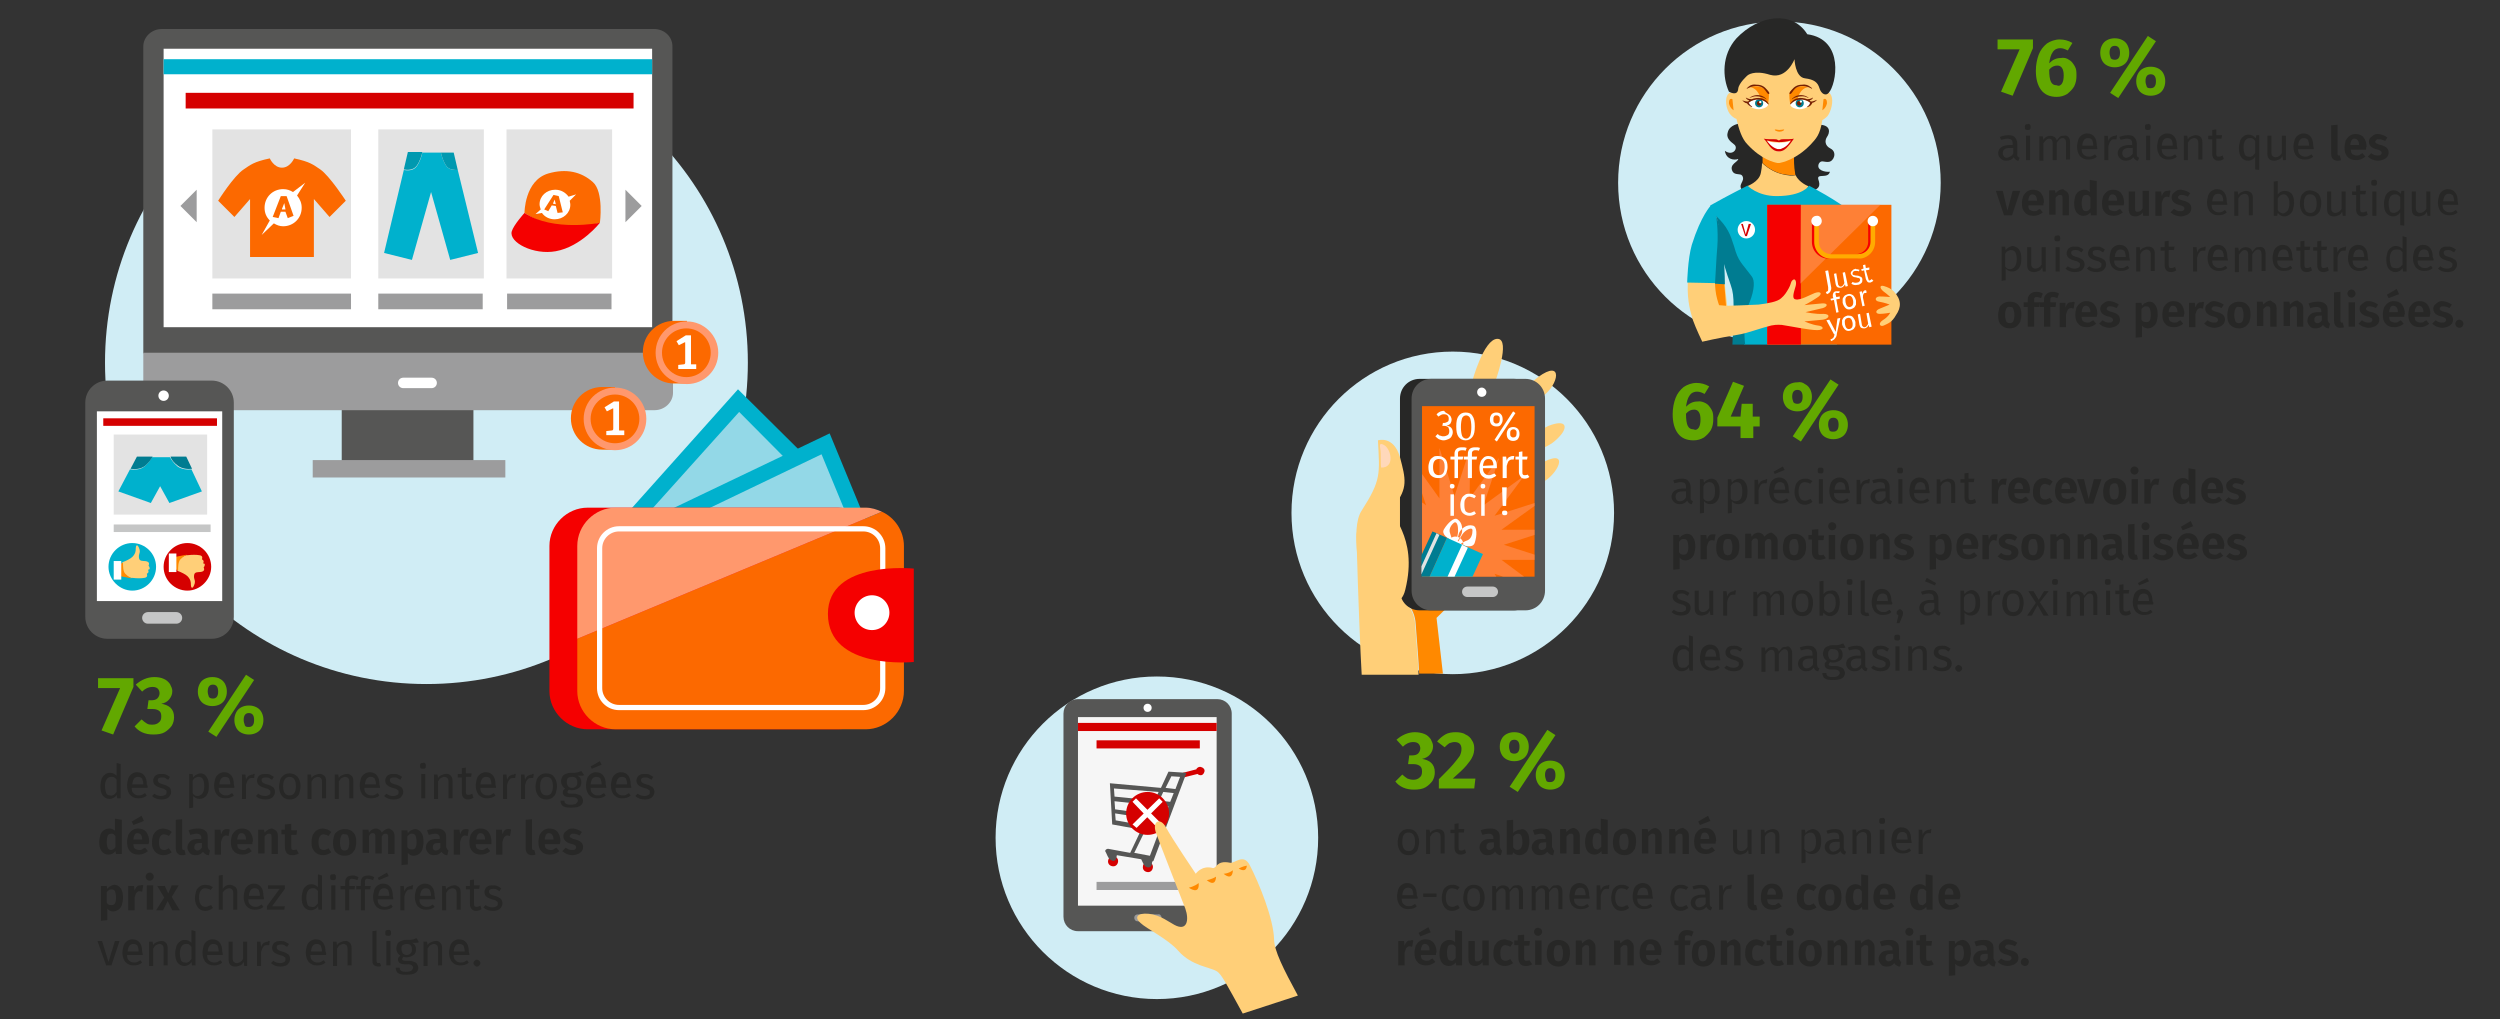 <svg xmlns="http://www.w3.org/2000/svg" viewBox="0 0 430.9 175.7" enable-background="new 0 0 430.9 175.7"><rect x="0" y="0" width="430.9" height="175.7" fill="#333333" stroke="none"/><style type="text/css">.st0{fill:#D0EDF5;} .st1{fill:#62A800;} .st2{fill:#272726;} .st3{fill:#565655;} .st4{fill:#9C9C9D;} .st5{fill:#FFFFFF;} .st6{fill:#E3E3E3;} .st7{fill:#D50000;} .st8{fill:#00B1CD;} .st9{fill:#FC6900;} .st10{fill:#0099B0;} .st11{fill:#F50000;} .st12{fill:#93D8E7;} .st13{fill:#FF986D;} .st14{fill:#C5C6C6;} .st15{fill:#FFCF78;} .st16{fill:#FF8900;} .st17{fill:#007C91;} .st18{fill:#752003;} .st19{opacity:0.5;fill:#FF986D;} .st20{fill:#FFAB00;} .st21{fill:#FFD8BA;} .st22{fill:#F6F6F6;} .st23{fill:#9A9999;}</style><circle cx="73.5" cy="62.5" r="55.4" class="st0"/><circle cx="306.7" cy="31.5" r="27.8" class="st0"/><circle cx="250.4" cy="88.4" r="27.8" class="st0"/><circle cx="199.4" cy="144.4" r="27.8" class="st0"/><g id="XMLID_369_"><path d="M23 116.9v1.5l-3.5 8.2-2-.7 3.2-7.3h-3.8v-1.7H23zM28.2 117c.5.2.8.5 1.1.9.2.4.4.8.4 1.2 0 .6-.2 1-.5 1.4-.3.4-.8.7-1.4.8.6.1 1.2.3 1.6.7.4.4.6.9.6 1.6 0 .5-.1 1-.4 1.5-.3.4-.7.8-1.2 1.1-.5.3-1.2.4-2 .4-1.4 0-2.5-.5-3.2-1.4l1.2-1.2c.3.3.6.5.9.7s.6.2 1 .2.8-.1 1.1-.4c.3-.2.4-.6.4-1 0-.5-.1-.8-.4-1s-.6-.3-1.2-.3h-.8l.2-1.5h.5c.4 0 .8-.1 1-.3.2-.2.4-.5.4-.9 0-.3-.1-.6-.3-.8s-.5-.3-.9-.3c-.7 0-1.3.3-1.8.8l-1.1-1.2c.9-.8 2-1.3 3.2-1.3.6 0 1.2.1 1.6.3zM37.9 117c.4.2.7.5.9.9.2.4.3.8.3 1.3s-.1.9-.3 1.3c-.2.4-.5.7-.9.9-.4.2-.8.3-1.3.3s-.9-.1-1.3-.3-.7-.5-.9-.9c-.2-.4-.3-.8-.3-1.3s.1-.9.3-1.3c.2-.4.5-.7.9-.9.4-.2.8-.3 1.3-.3s1 .1 1.3.3zm-2.1 2.2c0 .3.1.6.2.9.1.2.4.3.7.3.6 0 .9-.4.9-1.2 0-.8-.3-1.2-.9-1.2-.6 0-.9.4-.9 1.2zm6.6-2.9l1.4.9-6.5 9.8-1.4-.9 6.5-9.8zm1.8 5.6c.4.2.7.5.9.9.2.4.3.8.3 1.3s-.1.9-.3 1.3c-.2.4-.5.7-.9.9-.4.2-.8.3-1.3.3s-.9-.1-1.3-.3-.7-.5-.9-.9c-.2-.4-.3-.8-.3-1.3s.1-.9.3-1.3c.2-.4.5-.7.9-.9.4-.2.8-.3 1.3-.3s.9.1 1.3.3zm-2.2 2.2c0 .3.1.6.2.9s.4.3.7.3c.6 0 .9-.4.9-1.2 0-.8-.3-1.2-.9-1.2-.6 0-.9.4-.9 1.2z" class="st1"/></g><g id="XMLID_1_"><path d="M20.8 131.7v5.9h-.6l-.1-.6c-.1.2-.3.4-.5.5s-.4.2-.7.2c-.5 0-.9-.2-1.2-.6s-.4-.9-.4-1.6c0-.4.1-.8.2-1.2.1-.3.3-.6.6-.8.2-.2.5-.3.9-.3s.8.2 1.1.5v-2.2l.7.2zm-1.2 5.3c.2-.1.3-.3.5-.5v-2.1c-.1-.2-.3-.3-.4-.4s-.3-.1-.5-.1c-.3 0-.6.1-.8.4-.2.3-.3.7-.3 1.2s.1.9.2 1.2.4.4.7.4c.2.1.4 0 .6-.1zM25.4 135.8h-2.7c0 .5.1.8.4 1 .2.2.5.3.8.3.2 0 .4 0 .6-.1.2-.1.3-.2.5-.3l.3.4c-.4.4-.9.5-1.5.5s-1-.2-1.4-.6c-.3-.4-.5-.9-.5-1.6 0-.4.1-.8.2-1.2.1-.3.3-.6.6-.8.3-.2.6-.3.9-.3.6 0 1 .2 1.3.6s.4.9.4 1.5c.2.3.2.5.1.6zm-.7-.6c0-.4-.1-.7-.2-1-.2-.2-.4-.3-.7-.3-.6 0-.9.4-1 1.3h1.9zM28.6 133.5c.2.1.4.2.7.4l-.3.5c-.2-.1-.4-.2-.5-.3-.2-.1-.4-.1-.5-.1-.2 0-.4 0-.6.1s-.2.2-.2.4.1.3.2.4c.1.1.4.2.7.3.5.1.8.3 1.1.5.2.2.3.5.3.8 0 .4-.2.7-.5 1-.3.2-.7.3-1.2.3-.6 0-1.2-.2-1.6-.6l.4-.4c.4.3.8.4 1.2.4.3 0 .5-.1.7-.2.2-.1.2-.3.2-.5 0-.1 0-.3-.1-.3s-.2-.2-.3-.2c-.1-.1-.4-.1-.6-.2-.4-.1-.8-.3-1-.5-.2-.2-.3-.4-.3-.8 0-.2.1-.4.2-.6s.3-.3.5-.4.5-.1.8-.1.4 0 .7.1zM35.6 133.9c.3.4.4.9.4 1.6 0 .7-.1 1.2-.4 1.6s-.7.6-1.2.6-.8-.2-1.1-.5v2l-.7.1v-5.9h.6l.1.6c.2-.2.3-.4.6-.5.2-.1.4-.2.7-.2.4 0 .8.2 1 .6zm-.4 1.6c0-1.1-.3-1.6-1-1.6-.2 0-.4.1-.6.2-.2.1-.3.3-.4.5v2.1c.1.2.2.3.4.4.2.1.3.1.5.1.7-.1 1.1-.6 1.1-1.7zM40.4 135.8h-2.7c0 .5.1.8.4 1 .2.2.5.3.8.3.2 0 .4 0 .6-.1.2-.1.3-.2.5-.3l.3.4c-.4.4-.9.5-1.5.5s-1-.2-1.4-.6c-.3-.4-.5-.9-.5-1.6 0-.4.1-.8.2-1.2.1-.3.3-.6.6-.8.3-.2.6-.3.9-.3.6 0 1 .2 1.3.6s.4.9.4 1.5c.1.3.1.5.1.6zm-.7-.6c0-.4-.1-.7-.2-1-.2-.2-.4-.3-.7-.3-.6 0-.9.4-1 1.3h1.9zM43.9 133.4l-.1.7c-.1 0-.3 0-.4 0-.3 0-.5.1-.6.3-.2.2-.3.5-.4.9v2.4h-.7v-4.2h.6l.1.9c.1-.3.3-.6.5-.7s.4-.2.7-.2c0-.2.1-.1.3-.1zM46.5 133.5c.2.1.4.2.7.4l-.3.5c-.2-.1-.4-.2-.5-.3-.2-.1-.4-.1-.5-.1-.2 0-.4 0-.6.1s-.2.2-.2.4.1.3.2.4c.1.1.4.2.7.3.5.1.8.3 1.1.5.2.2.3.5.3.8 0 .4-.2.7-.5 1-.3.2-.7.3-1.2.3-.6 0-1.2-.2-1.6-.6l.4-.4c.4.3.8.4 1.2.4.3 0 .5-.1.7-.2.2-.1.2-.3.2-.5 0-.1 0-.3-.1-.3s-.2-.2-.3-.2c-.1-.1-.4-.1-.6-.2-.4-.1-.8-.3-1-.5-.2-.2-.3-.4-.3-.8 0-.2.1-.4.2-.6s.3-.3.5-.4.5-.1.8-.1.5 0 .7.1zM51.3 133.9c.3.4.5.9.5 1.6 0 .4-.1.8-.2 1.2s-.4.6-.6.8c-.3.2-.6.3-1 .3-.6 0-1.1-.2-1.4-.6-.3-.4-.5-.9-.5-1.6 0-.4.1-.8.2-1.2s.4-.6.6-.8c.3-.2.6-.3 1-.3.6 0 1 .2 1.4.6zm-2.5 1.6c0 1.1.4 1.6 1.1 1.6s1.1-.5 1.1-1.6-.4-1.6-1.1-1.6c-.7 0-1.1.6-1.1 1.6zM55.9 133.7c.2.2.3.5.3.9v3h-.7v-2.9c0-.3-.1-.5-.2-.6-.1-.1-.3-.2-.5-.2s-.4.1-.6.2c-.2.1-.3.3-.5.6v3H53v-4.2h.6l.1.6c.1-.2.3-.4.6-.5.2-.1.5-.2.7-.2.3-.1.6.1.9.3zM60.6 133.7c.2.2.3.5.3.9v3h-.7v-2.9c0-.3-.1-.5-.2-.6-.1-.1-.3-.2-.5-.2s-.4.1-.6.2c-.2.1-.3.3-.5.6v3h-.7v-4.2h.6l.1.6c.1-.2.3-.4.6-.5.2-.1.5-.2.7-.2.3-.1.6.1.9.3zM65.5 135.8h-2.7c0 .5.1.8.4 1 .2.2.5.3.8.3.2 0 .4 0 .6-.1.2-.1.3-.2.5-.3l.3.4c-.4.4-.9.5-1.5.5s-1-.2-1.4-.6c-.3-.4-.5-.9-.5-1.6 0-.4.1-.8.2-1.2.1-.3.3-.6.6-.8.3-.2.6-.3.9-.3.6 0 1 .2 1.3.6s.4.9.4 1.5c.1.3.1.5.1.6zm-.7-.6c0-.4-.1-.7-.2-1-.2-.2-.4-.3-.7-.3-.6 0-.9.4-1 1.3h1.9zM68.6 133.5c.2.1.4.2.7.4l-.3.5c-.2-.1-.4-.2-.5-.3-.2-.1-.4-.1-.5-.1-.2 0-.4 0-.6.1s-.2.2-.2.4.1.3.2.4c.1.1.4.2.7.3.5.1.8.3 1.1.5.2.2.3.5.3.8 0 .4-.2.7-.5 1-.3.2-.7.3-1.2.3-.6 0-1.2-.2-1.6-.6l.4-.4c.4.3.8.4 1.2.4.3 0 .5-.1.7-.2.2-.1.2-.3.2-.5 0-.1 0-.3-.1-.3s-.2-.2-.3-.2c-.1-.1-.4-.1-.6-.2-.4-.1-.8-.3-1-.5-.2-.2-.3-.4-.3-.8 0-.2.1-.4.2-.6s.3-.3.5-.4.5-.1.8-.1.5 0 .7.1zM73.3 131.6c.1.1.1.2.1.4 0 .1 0 .3-.1.4-.1.1-.2.1-.4.1-.1 0-.3 0-.4-.1-.1-.1-.1-.2-.1-.4 0-.1 0-.3.1-.4.1-.1.2-.1.4-.1.2-.1.3 0 .4.1zm0 1.8v4.2h-.7v-4.2h.7zM77.7 133.7c.2.2.3.5.3.9v3h-.7v-2.9c0-.3-.1-.5-.2-.6-.1-.1-.3-.2-.5-.2s-.4.1-.6.2c-.2.1-.3.3-.5.6v3h-.7v-4.2h.6l.1.6c.1-.2.3-.4.6-.5.2-.1.5-.2.7-.2.4-.1.7.1.9.3zM81.6 137.5c-.3.2-.6.3-.9.3-.4 0-.6-.1-.8-.3-.2-.2-.3-.5-.3-.9V134h-.7v-.6h.7v-1l.7-.1v1h1l-.1.6h-.9v2.5c0 .2 0 .4.1.5s.2.1.4.1.4-.1.6-.2l.2.7zM85.5 135.8h-2.7c0 .5.1.8.4 1 .2.2.5.3.8.3.2 0 .4 0 .6-.1.2-.1.3-.2.5-.3l.3.4c-.4.4-.9.5-1.5.5s-1-.2-1.4-.6c-.3-.4-.5-.9-.5-1.6 0-.4.1-.8.2-1.2.1-.3.3-.6.6-.8.3-.2.6-.3.9-.3.6 0 1 .2 1.3.6s.4.9.4 1.5c.1.3.1.5.1.6zm-.8-.6c0-.4-.1-.7-.2-1-.2-.2-.4-.3-.7-.3-.6 0-.9.4-1 1.3h1.9zM88.9 133.4l-.1.7c-.1 0-.3 0-.4 0-.3 0-.5.1-.6.3-.2.2-.3.5-.4.9v2.4h-.7v-4.2h.6l.1.9c.1-.3.3-.6.5-.7s.4-.2.7-.2c0-.2.2-.1.3-.1zM92 133.4l-.1.7c-.1 0-.3 0-.4 0-.3 0-.5.1-.6.3-.2.2-.3.5-.4.9v2.4h-.7v-4.2h.6l.1.9c.1-.3.3-.6.5-.7s.4-.2.7-.2c0-.2.2-.1.3-.1zM95.5 133.9c.3.4.5.9.5 1.6 0 .4-.1.8-.2 1.2s-.4.6-.6.8c-.3.2-.6.3-1 .3-.6 0-1.1-.2-1.4-.6-.3-.4-.5-.9-.5-1.6 0-.4.1-.8.2-1.2s.4-.6.6-.8c.3-.2.6-.3 1-.3.7 0 1.1.2 1.4.6zm-2.4 1.6c0 1.1.4 1.6 1.1 1.6s1.1-.5 1.1-1.6-.4-1.6-1.1-1.6c-.8 0-1.1.6-1.1 1.6zM100.7 133.6c-.2.1-.3.1-.5.1s-.4 0-.7 0c.5.2.7.6.7 1.1 0 .4-.1.8-.4 1s-.7.4-1.2.4c-.2 0-.4 0-.5-.1-.1 0-.1.1-.2.2 0 .1-.1.1-.1.2 0 .2.2.3.6.3h.6c.3 0 .5.1.8.2s.4.2.5.4.2.4.2.6c0 .4-.2.7-.5.9-.3.2-.8.3-1.5.3-.5 0-.8 0-1.1-.1-.3-.1-.5-.2-.6-.4-.1-.2-.2-.4-.2-.7h.7c0 .2 0 .3.1.4.1.1.2.2.3.2.2.1.4.1.7.1.4 0 .8-.1.9-.2s.3-.3.3-.5-.1-.3-.2-.4c-.1-.1-.4-.2-.6-.2h-.7c-.4 0-.6-.1-.8-.2-.2-.2-.3-.3-.3-.6 0-.1 0-.3.1-.4s.2-.2.3-.3c-.2-.1-.4-.3-.5-.5-.1-.2-.2-.4-.2-.7 0-.3.1-.5.2-.8.1-.2.3-.4.6-.5.2-.1.5-.2.8-.2.3 0 .6 0 .8 0 .2 0 .4-.1.6-.1.1-.1.3-.1.5-.2l.5.7zm-2.8.5c-.2.2-.2.4-.2.7 0 .3.1.5.2.7.2.2.4.3.7.3.3 0 .5-.1.7-.3.2-.2.2-.4.2-.7 0-.6-.3-.9-.9-.9-.4 0-.6.1-.7.2zM104.5 135.8h-2.7c0 .5.1.8.4 1 .2.2.5.3.8.3.2 0 .4 0 .6-.1.2-.1.3-.2.5-.3l.3.4c-.4.4-.9.5-1.5.5s-1-.2-1.4-.6c-.3-.4-.5-.9-.5-1.6 0-.4.1-.8.2-1.2.1-.3.3-.6.6-.8.3-.2.6-.3.9-.3.6 0 1 .2 1.3.6s.4.9.4 1.5c.1.3.1.5.1.6zm-.8-.6c0-.4-.1-.7-.2-1-.2-.2-.4-.3-.7-.3-.6 0-.9.4-1 1.3h1.9zm-.3-4l.3.6-1.7.7-.2-.4 1.6-.9zM108.8 135.8h-2.7c0 .5.1.8.4 1 .2.2.5.3.8.3.2 0 .4 0 .6-.1.2-.1.3-.2.5-.3l.3.4c-.4.4-.9.5-1.5.5s-1-.2-1.4-.6c-.3-.4-.5-.9-.5-1.6 0-.4.1-.8.2-1.2.1-.3.3-.6.6-.8.3-.2.6-.3.9-.3.6 0 1 .2 1.3.6s.4.9.4 1.5c.1.3.1.5.1.6zm-.7-.6c0-.4-.1-.7-.2-1-.2-.2-.4-.3-.7-.3-.6 0-.9.4-1 1.3h1.9zM111.9 133.5c.2.1.4.2.7.4l-.3.5c-.2-.1-.4-.2-.5-.3-.2-.1-.4-.1-.5-.1-.2 0-.4 0-.6.1s-.2.2-.2.4.1.3.2.4c.1.1.4.2.7.3.5.1.8.3 1.1.5.2.2.3.5.3.8 0 .4-.2.7-.5 1-.3.2-.7.3-1.2.3-.6 0-1.2-.2-1.6-.6l.4-.4c.4.3.8.4 1.2.4.3 0 .5-.1.7-.2.2-.1.2-.3.2-.5 0-.1 0-.3-.1-.3s-.2-.2-.3-.2c-.1-.1-.4-.1-.6-.2-.4-.1-.8-.3-1-.5-.2-.2-.3-.4-.3-.8 0-.2.1-.4.2-.6s.3-.3.5-.4.5-.1.8-.1.5 0 .7.1zM21 141.3v5.9h-1l-.1-.5c-.3.4-.7.6-1.2.6s-.9-.2-1.2-.6c-.3-.4-.4-1-.4-1.6 0-.4.1-.8.2-1.2.1-.3.3-.6.6-.8.3-.2.6-.3.9-.3.4 0 .7.1 1 .4v-2.1l1.2.2zm-1.5 5.1c.1-.1.3-.2.4-.4v-1.9c-.1-.1-.2-.2-.3-.3-.1-.1-.2-.1-.4-.1-.3 0-.5.1-.6.3-.1.2-.2.6-.2 1.1 0 .5.1.9.2 1.1.1.2.3.3.6.3 0 0 .1 0 .3-.1zM25.6 145.5H23c0 .4.1.7.3.8s.4.2.7.2c.2 0 .4 0 .5-.1s.3-.2.5-.3l.5.6c-.5.4-1 .6-1.6.6-.7 0-1.2-.2-1.5-.6-.4-.4-.5-.9-.5-1.6 0-.4.1-.8.2-1.2.2-.3.4-.6.7-.8.3-.2.6-.3 1-.3.6 0 1.1.2 1.4.6s.5.9.5 1.6c0 .1 0 .2-.1.5zm-1.2-4.9l.4.9-1.8.7-.3-.6 1.7-1zm.1 4.1c0-.7-.3-1.1-.8-1.1-.2 0-.4.1-.5.3-.1.2-.2.5-.2.8h1.5zM29 143c.2.1.4.2.6.4l-.5.7c-.1-.1-.3-.2-.4-.2s-.3-.1-.4-.1c-.6 0-.9.5-.9 1.4 0 .5.1.8.2 1 .2.2.4.3.7.3.1 0 .3 0 .4-.1.1 0 .3-.1.4-.2l.5.7c-.4.3-.9.5-1.4.5-.4 0-.8-.1-1.1-.3-.3-.2-.5-.4-.7-.8s-.2-.7-.2-1.2.1-.8.2-1.2c.2-.3.4-.6.7-.8s.7-.3 1.1-.3c.3.1.6.1.8.2zM30.6 147.1c-.2-.2-.3-.5-.3-.9v-4.9l1.1-.1v5c0 .2.1.3.2.3s.2 0 .2 0l.2.8c-.2.1-.5.1-.7.1-.3 0-.5-.1-.7-.3zM36 146.4c0 .1.1.1.2.2l-.2.8c-.3 0-.5-.1-.6-.2-.2-.1-.3-.2-.4-.4-.3.4-.7.6-1.3.6-.4 0-.8-.1-1-.4-.2-.2-.4-.6-.4-.9 0-.5.2-.8.5-1.1s.8-.4 1.4-.4h.5v-.2c0-.3-.1-.4-.2-.5s-.3-.2-.6-.2-.7.1-1.1.2l-.3-.8c.5-.2 1.1-.3 1.6-.3.6 0 1 .1 1.3.4.3.2.4.6.4 1.1v1.7c.1.2.1.4.2.4zm-1.2-.3v-.8h-.4c-.6 0-.9.2-.9.7 0 .2 0 .3.1.4.1.1.2.2.4.2.3 0 .6-.2.8-.5zM39.6 143l-.2 1.1c-.1 0-.3-.1-.4-.1-.3 0-.4.1-.6.3-.1.2-.2.4-.3.8v2.2H37V143h1l.1.8c.1-.3.2-.5.4-.7.2-.2.4-.2.7-.2.1 0 .3 0 .4.1zM43.5 145.5h-2.6c0 .4.1.7.3.8s.4.2.7.2c.2 0 .4 0 .5-.1s.3-.2.5-.3l.5.6c-.5.4-1 .6-1.6.6-.7 0-1.2-.2-1.5-.6-.4-.4-.5-.9-.5-1.6 0-.4.1-.8.2-1.2.2-.3.4-.6.7-.8.3-.2.6-.3 1-.3.6 0 1.1.2 1.4.6s.5.9.5 1.6c-.1.1-.1.2-.1.5zm-1.1-.8c0-.7-.3-1.1-.8-1.1-.2 0-.4.1-.5.3-.1.2-.2.5-.2.8h1.5zM47.6 143.2c.2.2.3.5.3.9v3.1h-1.1v-2.9c0-.2 0-.4-.1-.5-.1-.1-.2-.1-.3-.1-.2 0-.3 0-.4.1s-.3.2-.4.4v2.9h-1.1V143h1l.1.5c.2-.2.4-.4.6-.5.2-.1.4-.2.7-.2.2.1.5.2.7.4zM51.5 147.1c-.2.1-.3.2-.5.2-.2.1-.4.1-.6.1-.4 0-.8-.1-1-.4s-.3-.6-.3-1.1v-2.1h-.6v-.8h.6v-.9l1.1-.1v1.1h1l-.1.8h-.9v2.1c0 .2 0 .3.1.4s.2.1.3.1c.1 0 .3 0 .5-.1l.4.7zM56.5 143c.2.1.4.2.6.4l-.5.7c-.1-.1-.3-.2-.4-.2s-.3-.1-.4-.1c-.6 0-.9.5-.9 1.4 0 .5.1.8.2 1 .2.2.4.3.7.3.1 0 .3 0 .4-.1.1 0 .3-.1.4-.2l.5.7c-.4.3-.9.5-1.4.5-.4 0-.8-.1-1.1-.3-.3-.2-.5-.4-.7-.8s-.2-.7-.2-1.2.1-.8.2-1.2c.2-.3.4-.6.7-.8s.7-.3 1.1-.3c.3.1.6.1.8.2zM60.9 143.5c.4.4.5.9.5 1.7 0 .4-.1.8-.2 1.2-.2.3-.4.6-.7.8s-.7.3-1.1.3c-.6 0-1.1-.2-1.5-.6-.4-.4-.5-.9-.5-1.7 0-.4.1-.8.2-1.2s.4-.6.7-.8.7-.3 1.1-.3c.7 0 1.2.2 1.5.6zm-2.1.6c-.1.2-.2.6-.2 1.1 0 .5.1.8.2 1.1.1.2.4.3.6.3s.5-.1.6-.3c.1-.2.2-.6.2-1.1 0-.5-.1-.8-.2-1.1s-.3-.3-.6-.3c-.3-.1-.5 0-.6.3zM67.7 143.2c.2.2.3.5.3.9v3.1h-1.1v-2.9c0-.4-.1-.6-.4-.6-.1 0-.3 0-.4.1-.1.1-.2.2-.3.4v2.9h-1.1v-2.9c0-.4-.1-.6-.4-.6-.1 0-.3 0-.4.1-.1.1-.2.2-.3.4v2.9h-1.1v-4h1l.1.5c.2-.2.3-.4.5-.5.2-.1.4-.2.7-.2.2 0 .4.1.6.2.2.1.3.3.4.5.2-.2.4-.4.6-.5.2-.1.4-.2.7-.2.1.1.4.2.6.4zM72.6 143.5c.3.4.4.9.4 1.7 0 .4-.1.8-.2 1.2-.1.3-.3.6-.6.8-.3.2-.6.3-.9.3-.4 0-.8-.2-1-.5v2l-1.1.1v-6h1l.1.5c.2-.2.3-.4.6-.5.2-.1.4-.2.7-.2.3 0 .7.2 1 .6zm-.8 1.6c0-.5-.1-.9-.2-1.1-.1-.2-.3-.3-.6-.3-.2 0-.3 0-.4.1-.1.1-.3.2-.4.4v1.8c.2.3.4.4.7.4.6.1.9-.3.9-1.3zM77.1 146.4c0 .1.1.1.2.2l-.2.8c-.3 0-.5-.1-.6-.2-.2-.1-.3-.2-.4-.4-.3.4-.7.6-1.3.6-.4 0-.8-.1-1-.4-.2-.2-.4-.6-.4-.9 0-.5.2-.8.5-1.1s.8-.4 1.4-.4h.5v-.2c0-.3-.1-.4-.2-.5s-.3-.2-.6-.2-.7.1-1.1.2l-.3-.8c.5-.2 1.1-.3 1.6-.3.6 0 1 .1 1.3.4.3.2.4.6.4 1.1v1.7c.1.2.2.4.2.4zm-1.2-.3v-.8h-.4c-.6 0-.9.2-.9.7 0 .2 0 .3.1.4.1.1.2.2.4.2.4 0 .6-.2.8-.5zM80.8 143l-.2 1.1c-.1 0-.3-.1-.4-.1-.3 0-.4.1-.6.3-.1.2-.2.4-.3.8v2.2h-1.1V143h1l.1.8c.1-.3.2-.5.4-.7.2-.2.4-.2.7-.2.1 0 .2 0 .4.1zM84.7 145.5H82c0 .4.1.7.3.8s.4.2.7.2c.2 0 .4 0 .5-.1s.3-.2.5-.3l.5.6c-.5.4-1 .6-1.6.6-.7 0-1.2-.2-1.5-.6-.4-.4-.5-.9-.5-1.6 0-.4.1-.8.2-1.2.2-.3.4-.6.7-.8.3-.2.6-.3 1-.3.6 0 1.1.2 1.4.6s.5.9.5 1.6c0 .1 0 .2 0 .5zm-1.1-.8c0-.7-.3-1.1-.8-1.1-.2 0-.4.1-.5.3-.1.2-.2.5-.2.8h1.5zM88.1 143l-.2 1.1c-.1 0-.3-.1-.4-.1-.3 0-.4.1-.6.3-.1.2-.2.4-.3.8v2.2h-1.1V143h1l.1.8c.1-.3.2-.5.4-.7.2-.2.4-.2.7-.2.1 0 .3 0 .4.1zM90.9 147.1c-.2-.2-.3-.5-.3-.9v-4.9l1.1-.1v5c0 .2.1.3.2.3s.2 0 .2 0l.2.8c-.2.1-.5.1-.7.1-.2 0-.5-.1-.7-.3zM96.5 145.5h-2.6c0 .4.1.7.3.8s.4.2.7.2c.2 0 .4 0 .5-.1s.3-.2.5-.3l.5.6c-.5.4-1 .6-1.6.6-.7 0-1.2-.2-1.5-.6-.4-.4-.5-.9-.5-1.6 0-.4.1-.8.2-1.2.2-.3.4-.6.7-.8.3-.2.6-.3 1-.3.6 0 1.1.2 1.4.6s.5.9.5 1.6c0 .1-.1.2-.1.5zm-1.1-.8c0-.7-.3-1.1-.8-1.1-.2 0-.4.1-.5.3-.1.2-.2.5-.2.8h1.5zM100.3 143.4l-.4.6c-.4-.2-.7-.3-1.1-.3-.2 0-.3 0-.4.1-.1.1-.2.2-.2.3 0 .1 0 .2.1.2 0 .1.1.1.3.2.1.1.3.1.6.2.4.1.8.3 1 .5s.3.5.3.8c0 .3-.1.5-.2.7-.2.2-.4.4-.7.5s-.6.2-.9.2c-.4 0-.7-.1-1-.2s-.5-.3-.8-.5l.6-.6c.4.3.7.4 1.1.4.2 0 .4 0 .5-.1.1-.1.2-.2.2-.3 0-.1 0-.2-.1-.3 0-.1-.1-.1-.3-.2-.1-.1-.3-.1-.6-.2-.4-.1-.7-.3-.9-.5s-.3-.5-.3-.8c0-.2.1-.5.2-.6s.3-.3.6-.5.5-.2.9-.2c.6.1 1.1.3 1.5.6zM20.8 153.1c.3.4.4.9.4 1.7 0 .4-.1.8-.2 1.2-.1.3-.3.6-.6.8-.3.2-.6.3-.9.3-.4 0-.8-.2-1-.5v2l-1.1.1v-6h1l.1.5c.2-.2.3-.4.6-.5.2-.1.4-.2.7-.2.3 0 .7.2 1 .6zm-.8 1.6c0-.5-.1-.9-.2-1.1-.1-.2-.3-.3-.6-.3-.2 0-.3 0-.4.1-.1.1-.3.2-.4.4v1.8c.2.3.4.4.7.4.6.1.9-.3.9-1.3zM24.7 152.6l-.2 1.1c-.1 0-.3-.1-.4-.1-.3 0-.4.1-.6.3-.1.2-.2.4-.3.8v2.2h-1.1v-4.2h1l.1.8c.1-.3.2-.5.4-.7.2-.2.4-.2.7-.2.1-.1.2-.1.4 0zM26.3 150.6c.1.1.2.3.2.5s-.1.4-.2.5c-.1.1-.3.2-.5.2s-.4-.1-.5-.2c-.1-.1-.2-.3-.2-.5s.1-.4.2-.5c.1-.1.3-.2.5-.2s.4.1.5.2zm.1 2v4.2h-1.1v-4.2h1.1zM29.6 154.6l1.4 2.3h-1.3l-.8-1.6-.8 1.6h-1.2l1.4-2.2-1.2-2h1.3l.6 1.3.6-1.4h1.2l-1.2 2zM36.1 152.6c.2.1.4.2.6.3l-.4.5c-.1-.1-.3-.2-.4-.2s-.3-.1-.5-.1c-.3 0-.6.1-.8.4-.2.3-.3.7-.3 1.2s.1.9.3 1.2c.2.3.5.4.8.4.2 0 .3 0 .5-.1.1-.1.3-.1.5-.2l.3.5c-.4.3-.8.5-1.3.5-.6 0-1-.2-1.3-.6-.3-.4-.5-.9-.5-1.6 0-.4.1-.8.2-1.2s.4-.6.6-.8c.3-.2.6-.3 1-.3.2 0 .5.1.7.1zM40.6 152.9c.2.2.3.5.3.9v3h-.7v-2.9c0-.3-.1-.5-.2-.6-.1-.1-.3-.2-.5-.2s-.4.1-.6.2c-.2.1-.3.3-.5.5v3h-.7v-5.9l.7-.1v2.4c.3-.5.7-.7 1.2-.7.4 0 .7.2 1 .4zM45.5 155h-2.7c0 .5.1.8.4 1 .2.2.5.3.8.3.2 0 .4 0 .6-.1.2-.1.3-.2.5-.3l.3.4c-.4.4-.9.5-1.5.5s-1-.2-1.4-.6c-.3-.4-.5-.9-.5-1.6 0-.4.1-.8.2-1.2.1-.3.3-.6.6-.8.3-.2.6-.3.9-.3.6 0 1 .2 1.3.6s.4.9.4 1.5c.1.3.1.5.1.6zm-.7-.6c0-.4-.1-.7-.2-1-.2-.2-.4-.3-.7-.3-.6 0-.9.4-1 1.3h1.9zM49.1 152.6v.6l-2.2 3h2.2l-.1.6h-3v-.6l2.2-3h-2v-.6h2.9zM55.5 150.9v5.9h-.6l-.1-.6c-.1.2-.3.4-.5.5s-.4.2-.7.2c-.5 0-.9-.2-1.2-.6s-.4-.9-.4-1.6c0-.4.1-.8.2-1.2.1-.3.3-.6.6-.8.2-.2.5-.3.9-.3s.8.2 1.1.5v-2.2l.7.2zm-1.2 5.3c.2-.1.3-.3.5-.5v-2.1c-.1-.2-.3-.3-.4-.4s-.3-.1-.5-.1c-.3 0-.6.1-.8.4-.2.3-.3.7-.3 1.2s.1.9.2 1.2.4.4.7.4c.3.1.5 0 .6-.1zM57.8 150.8c.1.1.1.2.1.4 0 .1 0 .3-.1.4-.1.1-.2.1-.4.1-.1 0-.3 0-.4-.1-.1-.1-.1-.2-.1-.4 0-.1 0-.3.1-.4.1-.1.2-.1.4-.1.2-.1.3 0 .4.1zm0 1.8v4.2h-.7v-4.2h.7zM60.3 151.6c-.1.1-.1.3-.1.5v.6h1l-.1.6h-.9v3.6h-.7v-3.6h-.8v-.6h.8v-.6c0-.4.1-.7.3-.9.2-.2.6-.3 1-.3.2 0 .4 0 .5.1.2 0 .3.1.5.2l-.2.5c-.2-.1-.5-.2-.7-.2-.4-.1-.5 0-.6.1zM63 151.6c-.1.1-.1.3-.1.5v.6h1l-.1.6h-.9v3.6h-.7v-3.6h-.8v-.6h.8v-.6c0-.4.1-.7.3-.9.2-.2.6-.3 1-.3.2 0 .4 0 .5.1.2 0 .3.1.5.2l-.2.5c-.2-.1-.5-.2-.7-.2-.4-.1-.5 0-.6.1zM67.8 155h-2.7c0 .5.1.8.4 1 .2.2.5.3.8.3.2 0 .4 0 .6-.1.2-.1.3-.2.5-.3l.3.4c-.4.4-.9.5-1.5.5s-1-.2-1.4-.6c-.3-.4-.5-.9-.5-1.6 0-.4.1-.8.2-1.2.1-.3.3-.6.6-.8.3-.2.6-.3.9-.3.6 0 1 .2 1.3.6s.4.9.4 1.5c.1.3.1.5.1.6zm-.7-.6c0-.4-.1-.7-.2-1-.2-.2-.4-.3-.7-.3-.6 0-.9.4-1 1.3h1.9zm-.4-4l.3.6-1.7.7-.2-.4 1.6-.9zM71.2 152.6l-.1.7c-.1 0-.3 0-.4 0-.3 0-.5.1-.6.3-.2.2-.3.5-.4.9v2.4H69v-4.2h.6l.1.9c.1-.3.3-.6.5-.7s.4-.2.7-.2c0-.2.2-.1.3-.1zM75 155h-2.7c0 .5.1.8.4 1 .2.2.5.3.8.3.2 0 .4 0 .6-.1.2-.1.3-.2.5-.3l.3.4c-.4.4-.9.5-1.5.5s-1-.2-1.4-.6c-.3-.4-.5-.9-.5-1.6 0-.4.1-.8.2-1.2.1-.3.3-.6.6-.8.3-.2.6-.3.9-.3.6 0 1 .2 1.3.6s.4.9.4 1.5c.1.3.1.5.1.6zm-.7-.6c0-.4-.1-.7-.2-1-.2-.2-.4-.3-.7-.3-.6 0-.9.4-1 1.3h1.9zM79.1 152.9c.2.2.3.5.3.9v3h-.7v-2.9c0-.3-.1-.5-.2-.6-.1-.1-.3-.2-.5-.2s-.4.1-.6.2c-.2.1-.3.3-.5.6v3h-.7v-4.2h.6l.1.6c.1-.2.3-.4.6-.5.2-.1.5-.2.7-.2.3-.1.6.1.9.3zM83 156.7c-.3.2-.6.3-.9.3-.4 0-.6-.1-.8-.3-.2-.2-.3-.5-.3-.9v-2.5h-.7v-.6h.7v-1l.7-.1v1h1l-.1.6h-.9v2.5c0 .2 0 .4.1.5s.2.1.4.1.4-.1.6-.2l.2.6zM85.7 152.7c.2.1.4.2.7.4l-.3.5c-.2-.1-.4-.2-.5-.3-.2-.1-.4-.1-.5-.1-.2 0-.4 0-.6.1s-.2.2-.2.4.1.3.2.4c.1.1.4.2.7.3.5.1.8.3 1.1.5.2.2.3.5.3.8 0 .4-.2.7-.5 1-.3.2-.7.3-1.2.3-.6 0-1.2-.2-1.6-.6l.4-.4c.4.3.8.4 1.2.4.3 0 .5-.1.7-.2.2-.1.2-.3.2-.5 0-.1 0-.3-.1-.3s-.2-.2-.3-.2c-.1-.1-.4-.1-.6-.2-.4-.1-.8-.3-1-.5-.2-.2-.3-.4-.3-.8 0-.2.1-.4.2-.6s.3-.3.5-.4.5-.1.8-.1.4 0 .7.1zM20.6 162.2l-1.4 4.2h-.9l-1.5-4.2h.8l1.1 3.6 1.1-3.6h.8zM24.6 164.6h-2.7c0 .5.1.8.4 1 .2.2.5.3.8.3.2 0 .4 0 .6-.1.2-.1.3-.2.5-.3l.3.4c-.4.4-.9.5-1.5.5s-1-.2-1.4-.6c-.3-.4-.5-.9-.5-1.6 0-.4.1-.8.2-1.2.1-.3.3-.6.6-.8.3-.2.6-.3.9-.3.6 0 1 .2 1.3.6s.4.9.4 1.5c.1.3.1.5.1.6zm-.7-.6c0-.4-.1-.7-.2-1-.2-.2-.4-.3-.7-.3-.6 0-.9.4-1 1.3h1.9zM28.6 162.5c.2.2.3.5.3.9v3h-.7v-2.9c0-.3-.1-.5-.2-.6-.1-.1-.3-.2-.5-.2s-.4.1-.6.2c-.2.1-.3.3-.5.6v3h-.7v-4.2h.6l.1.6c.1-.2.3-.4.6-.5.2-.1.5-.2.7-.2.4-.1.7.1.9.3zM33.7 160.5v5.9h-.6l-.1-.6c-.1.2-.3.4-.5.5s-.4.2-.7.2c-.5 0-.9-.2-1.2-.6s-.4-.9-.4-1.6c0-.4.1-.8.2-1.2.1-.3.3-.6.6-.8.2-.2.5-.3.9-.3s.8.2 1.1.5v-2.2l.7.2zm-1.2 5.3c.2-.1.3-.3.5-.5v-2.1c-.1-.2-.3-.3-.4-.4s-.3-.1-.5-.1c-.3 0-.6.1-.8.4-.2.3-.3.7-.3 1.2s.1.9.2 1.2.4.4.7.4c.3.1.4 0 .6-.1zM38.4 164.6h-2.7c0 .5.1.8.4 1 .2.2.5.3.8.3.2 0 .4 0 .6-.1.2-.1.3-.2.5-.3l.3.4c-.4.4-.9.5-1.5.5s-1-.2-1.4-.6c-.3-.4-.5-.9-.5-1.6 0-.4.1-.8.2-1.2.1-.3.3-.6.6-.8.3-.2.6-.3.9-.3.6 0 1 .2 1.3.6s.4.9.4 1.5c.1.3.1.5.1.6zm-.7-.6c0-.4-.1-.7-.2-1-.2-.2-.4-.3-.7-.3-.6 0-.9.4-1 1.3h1.9zM42.7 166.5h-.6l-.1-.7c-.2.3-.3.5-.6.6s-.5.2-.8.2c-.4 0-.7-.1-.9-.3-.2-.2-.3-.5-.3-1v-3h.7v2.9c0 .3.1.5.2.6.1.1.3.2.5.2.4 0 .8-.2 1.1-.7v-3h.7v4.2zM46.5 162.2l-.1.7c-.1 0-.3 0-.4 0-.3 0-.5.1-.6.3-.2.2-.3.5-.4.9v2.4h-.7v-4.2h.6l.1.9c.1-.3.3-.6.5-.7s.4-.2.7-.2c0-.2.2-.1.3-.1zM49.1 162.3c.2.1.4.2.7.4l-.3.5c-.2-.1-.4-.2-.5-.3-.2-.1-.4-.1-.5-.1-.2 0-.4 0-.6.1s-.2.2-.2.4.1.3.2.4c.1.1.4.2.7.3.5.1.8.3 1.1.5.2.2.3.5.3.8 0 .4-.2.7-.5 1-.3.2-.7.3-1.2.3-.6 0-1.2-.2-1.6-.6l.4-.4c.4.3.8.4 1.2.4.3 0 .5-.1.7-.2.2-.1.2-.3.2-.5 0-.1 0-.3-.1-.3s-.2-.2-.3-.2c-.1-.1-.4-.1-.6-.2-.4-.1-.8-.3-1-.5-.2-.2-.3-.4-.3-.8 0-.2.1-.4.2-.6s.3-.3.5-.4.5-.1.8-.1.5 0 .7.1zM56.2 164.6h-2.7c0 .5.1.8.4 1 .2.2.5.3.8.3.2 0 .4 0 .6-.1.2-.1.3-.2.5-.3l.3.4c-.4.4-.9.5-1.5.5s-1-.2-1.4-.6c-.3-.4-.5-.9-.5-1.6 0-.4.1-.8.2-1.2.1-.3.3-.6.6-.8.3-.2.6-.3.9-.3.6 0 1 .2 1.3.6s.4.9.4 1.5c.2.3.1.5.1.6zm-.7-.6c0-.4-.1-.7-.2-1-.2-.2-.4-.3-.7-.3-.6 0-.9.4-1 1.3h1.9zM60.3 162.5c.2.2.3.5.3.9v3h-.7v-2.9c0-.3-.1-.5-.2-.6-.1-.1-.3-.2-.5-.2s-.4.1-.6.2c-.2.1-.3.3-.5.6v3h-.7v-4.2h.6l.1.6c.1-.2.3-.4.6-.5.2-.1.5-.2.7-.2.4-.1.7.1.9.3zM64.4 166.3c-.2-.2-.2-.4-.2-.7v-5.1l.7-.1v5.2c0 .1 0 .2.1.3 0 .1.1.1.2.1s.2 0 .3 0l.2.5c-.2.1-.4.1-.6.1-.3-.1-.5-.1-.7-.3zM67.3 160.4c.1.1.1.2.1.4 0 .1 0 .3-.1.4-.1.1-.2.1-.4.1-.1 0-.3 0-.4-.1-.1-.1-.1-.2-.1-.4 0-.1 0-.3.1-.4.1-.1.2-.1.4-.1.2-.1.3 0 .4.1zm0 1.8v4.2h-.7v-4.2h.7zM72.2 162.4c-.2.1-.3.1-.5.1s-.4 0-.7 0c.5.2.7.6.7 1.1 0 .4-.1.8-.4 1s-.7.4-1.2.4c-.2 0-.4 0-.5-.1-.1 0-.1.1-.2.2 0 .1-.1.1-.1.2 0 .2.2.3.6.3h.7c.3 0 .5.1.8.2s.4.2.5.4.2.4.2.6c0 .4-.2.7-.5.9-.3.2-.8.3-1.5.3-.5 0-.8 0-1.1-.1-.3-.1-.5-.2-.6-.4-.1-.2-.2-.4-.2-.7h.7c0 .2 0 .3.1.4.1.1.2.2.3.2.2.1.4.1.7.1.4 0 .8-.1.9-.2s.3-.3.3-.5-.1-.3-.2-.4c-.1-.1-.4-.2-.6-.2h-.7c-.4 0-.6-.1-.8-.2-.2-.2-.3-.3-.3-.6 0-.1 0-.3.1-.4s.2-.2.3-.3c-.2-.1-.4-.3-.5-.5-.1-.2-.2-.4-.2-.7 0-.3.1-.5.2-.8.1-.2.3-.4.6-.5.2-.1.5-.2.8-.2.3 0 .6 0 .8 0 .2 0 .4-.1.6-.1.1-.1.3-.1.5-.2l.4.7zm-2.8.5c-.2.2-.2.4-.2.7 0 .3.1.5.2.7.2.2.4.3.7.3.3 0 .5-.1.7-.3.2-.2.2-.4.2-.7 0-.6-.3-.9-.9-.9-.3 0-.5.1-.7.2zM75.9 162.5c.2.2.3.5.3.9v3h-.7v-2.9c0-.3-.1-.5-.2-.6-.1-.1-.3-.2-.5-.2s-.4.1-.6.2c-.2.1-.3.3-.5.6v3H73v-4.2h.6l.1.6c.1-.2.3-.4.6-.5.2-.1.5-.2.7-.2.4-.1.7.1.9.3zM80.9 164.6h-2.7c0 .5.1.8.4 1 .2.2.5.3.8.3.2 0 .4 0 .6-.1.2-.1.3-.2.5-.3l.3.4c-.4.4-.9.5-1.5.5s-1-.2-1.4-.6c-.3-.4-.5-.9-.5-1.6 0-.4.1-.8.2-1.2.1-.3.3-.6.6-.8.3-.2.6-.3.9-.3.6 0 1 .2 1.3.6s.4.9.4 1.5c.1.3.1.5.1.6zm-.8-.6c0-.4-.1-.7-.2-1-.2-.2-.4-.3-.7-.3-.6 0-.9.4-1 1.3h1.9zM82.6 165.6c.1.1.2.2.2.4s-.1.3-.2.4c-.1.1-.2.2-.4.2s-.3-.1-.4-.2c-.1-.1-.2-.2-.2-.4s.1-.3.2-.4c.1-.1.2-.2.4-.2.1 0 .3.1.4.2z" class="st2"/></g><g id="XMLID_5_"><path d="M350.4 6.8v1.5l-3.5 8.2-2-.7 3.2-7.3h-3.8V6.8h6.1zM356.6 10.3c.4.2.7.6 1 1.1s.3 1 .3 1.7c0 .6-.1 1.2-.4 1.8-.3.5-.7.9-1.2 1.3-.5.3-1.1.5-1.8.5-1.2 0-2.1-.4-2.7-1.2s-.9-1.9-.9-3.3c0-1.1.2-2 .5-2.8s.8-1.4 1.4-1.9c.6-.4 1.4-.7 2.2-.7.8 0 1.5.2 2.2.6l-.8 1.3c-.4-.2-.8-.4-1.3-.4s-1 .2-1.3.7c-.3.4-.5 1.1-.6 1.9.6-.6 1.2-.9 2-.9.5-.1 1 0 1.4.3zm-1.2 4.1c.2-.3.3-.8.3-1.4 0-.6-.1-1-.3-1.3-.2-.3-.5-.4-.8-.4-.5 0-1 .2-1.4.7 0 1 .1 1.7.3 2.1s.5.6 1 .6c.4.2.7 0 .9-.3zM365.8 6.9c.4.2.7.5.9.9.2.4.3.8.3 1.3s-.1.9-.3 1.3c-.2.4-.5.7-.9.9-.4.2-.8.3-1.3.3s-.9-.1-1.3-.3-.7-.5-.9-.9c-.2-.4-.3-.8-.3-1.3s.1-.9.3-1.3c.2-.4.5-.7.9-.9.4-.2.8-.3 1.3-.3s.9.1 1.3.3zm-2.2 2.2c0 .3.1.6.2.9.1.2.4.3.7.3.6 0 .9-.4.9-1.2 0-.8-.3-1.2-.9-1.2-.6 0-.9.4-.9 1.2zm6.6-2.9l1.4.9-6.5 9.8-1.4-.9 6.5-9.8zm1.8 5.6c.4.2.7.5.9.9.2.4.3.8.3 1.3s-.1.9-.3 1.3c-.2.4-.5.7-.9.9-.4.2-.8.3-1.3.3s-.9-.1-1.3-.3c-.4-.2-.7-.5-.9-.9-.2-.4-.3-.8-.3-1.3s.1-.9.3-1.3c.2-.4.5-.7.9-.9.4-.2.8-.3 1.3-.3s.9.1 1.3.3zm-2.2 2.2c0 .3.1.6.2.9s.4.3.7.3c.6 0 .9-.4.9-1.2 0-.8-.3-1.2-.9-1.2-.6 0-.9.4-.9 1.2z" class="st1"/></g><g id="XMLID_3_"><path d="M347.8 27c.1.1.1.1.3.2l-.2.5c-.2 0-.4-.1-.5-.2-.1-.1-.2-.2-.3-.4-.3.4-.7.6-1.3.6-.4 0-.7-.1-1-.4-.2-.2-.4-.5-.4-.9s.2-.8.5-1c.3-.2.8-.4 1.4-.4h.6v-.3c0-.3-.1-.5-.2-.6-.1-.1-.4-.2-.7-.2-.3 0-.7.1-1.1.2l-.2-.5c.5-.2 1-.3 1.5-.3s.9.1 1.1.4c.2.2.4.6.4 1v1.9c0 .2 0 .3.1.4zm-.8-.5v-1h-.6c-.8 0-1.2.3-1.2.9 0 .3.1.4.2.6.1.1.3.2.5.2.5-.1.8-.3 1.1-.7zM349.9 21.5c.1.1.1.2.1.4 0 .1 0 .3-.1.4-.1.1-.2.1-.4.1-.1 0-.3 0-.4-.1-.1-.1-.1-.2-.1-.4 0-.1 0-.3.1-.4.1-.1.2-.1.4-.1.2-.1.3 0 .4.1zm0 1.9v4.2h-.7v-4.2h.7zM356.5 23.6c.2.2.3.5.3.9v3h-.7v-2.9c0-.5-.2-.8-.6-.8-.2 0-.4.1-.5.2-.1.1-.3.3-.5.6v3h-.7v-2.9c0-.5-.2-.8-.6-.8-.2 0-.4.1-.5.2-.1.1-.3.3-.5.6v3h-.7v-4.2h.6l.1.6c.3-.5.7-.7 1.2-.7.3 0 .5.1.7.2.2.1.3.3.4.6.2-.2.3-.4.5-.6s.4-.2.7-.2c.3-.1.6 0 .8.2zM361.5 25.7h-2.7c0 .5.1.8.4 1 .2.2.5.3.8.3.2 0 .4 0 .6-.1.2-.1.3-.2.5-.3l.3.4c-.4.4-.9.5-1.5.5s-1-.2-1.4-.6c-.3-.4-.5-.9-.5-1.6 0-.4.1-.8.2-1.2.1-.3.3-.6.6-.8.3-.2.6-.3.9-.3.6 0 1 .2 1.3.6s.4.9.4 1.5c.1.4.1.5.1.6zm-.7-.6c0-.4-.1-.7-.2-1-.2-.2-.4-.3-.7-.3-.6 0-.9.4-1 1.3h1.9zM364.9 23.3l-.1.7c-.1 0-.3 0-.4 0-.3 0-.5.1-.6.3-.2.2-.3.5-.4.9v2.4h-.7v-4.2h.6l.1.9c.1-.3.3-.6.5-.7s.4-.2.7-.2c.1-.1.2-.1.3-.1zM368.4 27c.1.1.1.1.3.2l-.2.5c-.2 0-.4-.1-.5-.2-.1-.1-.2-.2-.3-.4-.3.4-.7.6-1.3.6-.4 0-.7-.1-1-.4-.2-.2-.4-.5-.4-.9s.2-.8.5-1c.3-.2.8-.4 1.4-.4h.6v-.3c0-.3-.1-.5-.2-.6-.1-.1-.4-.2-.7-.2-.3 0-.7.1-1.1.2l-.2-.5c.5-.2 1-.3 1.5-.3s.9.1 1.1.4c.2.2.4.6.4 1v1.9c0 .2 0 .3.1.4zm-.8-.5v-1h-.6c-.8 0-1.2.3-1.2.9 0 .3.1.4.2.6.1.1.3.2.5.2.5-.1.8-.3 1.1-.7zM370.6 21.5c.1.1.1.2.1.4 0 .1 0 .3-.1.4-.1.1-.2.1-.4.1-.1 0-.3 0-.4-.1-.1-.1-.1-.2-.1-.4 0-.1 0-.3.1-.4.1-.1.2-.1.4-.1.1-.1.3 0 .4.1zm0 1.9v4.2h-.7v-4.2h.7zM375.3 25.7h-2.7c0 .5.1.8.4 1 .2.2.5.3.8.3.2 0 .4 0 .6-.1.2-.1.3-.2.5-.3l.3.4c-.4.4-.9.5-1.5.5s-1-.2-1.4-.6c-.3-.4-.5-.9-.5-1.6 0-.4.1-.8.2-1.2.1-.3.3-.6.6-.8.3-.2.6-.3.9-.3.6 0 1 .2 1.3.6s.4.9.4 1.5c.1.4.1.5.1.6zm-.8-.6c0-.4-.1-.7-.2-1-.2-.2-.4-.3-.7-.3-.6 0-.9.4-1 1.3h1.9zM379.3 23.6c.2.2.3.5.3.9v3h-.7v-2.9c0-.3-.1-.5-.2-.6-.1-.1-.3-.2-.5-.2s-.4.1-.6.2c-.2.1-.3.3-.5.6v3h-.7v-4.2h.6l.1.6c.1-.2.3-.4.6-.5.2-.1.5-.2.7-.2.4 0 .7.1.9.3zM383.3 27.4c-.3.2-.6.3-.9.3-.4 0-.6-.1-.8-.3-.2-.2-.3-.5-.3-.9V24h-.7v-.6h.7v-1l.7-.1v1h1l-.1.6h-.9v2.5c0 .2 0 .4.1.5s.2.1.4.1.4-.1.6-.2l.2.6zM389.4 23.4v5.9l-.7-.1V27c-.1.2-.3.4-.5.5-.2.1-.4.2-.7.2-.5 0-.9-.2-1.2-.6s-.4-.9-.4-1.6c0-.4.1-.8.2-1.2.1-.3.3-.6.6-.8.2-.2.5-.3.9-.3s.8.2 1.2.6l.1-.5h.5zm-1.2 3.5c.2-.1.3-.3.5-.5v-2.1c-.1-.2-.3-.3-.4-.4s-.3-.1-.5-.1c-.3 0-.6.1-.8.4-.2.3-.3.7-.3 1.2s.1.9.2 1.2.4.4.7.4c.3.1.4 0 .6-.1zM394.1 27.6h-.6l-.1-.7c-.2.3-.3.5-.6.6s-.5.2-.8.2c-.4 0-.7-.1-.9-.3-.2-.2-.3-.5-.3-1v-3h.7v2.9c0 .3.1.5.2.6.1.1.3.2.5.2.4 0 .8-.2 1.1-.7v-3h.7v4.2zM398.8 25.7h-2.7c0 .5.1.8.4 1 .2.2.5.3.8.3.2 0 .4 0 .6-.1.2-.1.3-.2.5-.3l.3.4c-.4.4-.9.5-1.5.5s-1-.2-1.4-.6c-.3-.4-.5-.9-.5-1.6 0-.4.1-.8.2-1.2.1-.3.3-.6.6-.8.3-.2.6-.3.9-.3.6 0 1 .2 1.3.6s.4.9.4 1.5c.1.4.1.5.1.6zm-.8-.6c0-.4-.1-.7-.2-1-.2-.2-.4-.3-.7-.3-.6 0-.9.4-1 1.3h1.9zM402.1 27.4c-.2-.2-.3-.5-.3-.9v-4.9l1.1-.1v5c0 .2.1.3.2.3s.2 0 .2 0l.2.8c-.2.1-.5.1-.7.1-.2 0-.5-.1-.7-.3zM407.8 25.8h-2.6c0 .4.1.7.3.8s.4.2.7.2c.2 0 .4 0 .5-.1s.3-.2.5-.3l.5.6c-.5.4-1 .6-1.6.6-.7 0-1.2-.2-1.5-.6-.4-.4-.5-.9-.5-1.6 0-.4.1-.8.2-1.2.2-.3.4-.6.7-.8.3-.2.6-.3 1-.3.6 0 1.1.2 1.4.6s.5.9.5 1.6c-.1.1-.1.3-.1.5zm-1.2-.8c0-.7-.3-1.1-.8-1.1-.2 0-.4.1-.5.3-.1.2-.2.5-.2.8h1.5zM411.5 23.7l-.4.6c-.4-.2-.7-.3-1.1-.3-.2 0-.3 0-.4.1-.1.1-.2.2-.2.3 0 .1 0 .2.1.2 0 .1.1.1.3.2.1.1.3.1.6.2.4.1.8.3 1 .5s.3.5.3.8c0 .3-.1.5-.2.7-.2.2-.4.4-.7.5s-.6.2-.9.2c-.4 0-.7-.1-1-.2s-.5-.3-.8-.5l.6-.6c.4.3.7.4 1.1.4.2 0 .4 0 .5-.1.1-.1.2-.2.2-.3 0-.1 0-.2-.1-.3 0-.1-.1-.1-.3-.2-.1-.1-.3-.1-.6-.2-.4-.1-.7-.3-.9-.5s-.3-.5-.3-.8c0-.2.1-.5.2-.6s.3-.3.6-.5.5-.2.9-.2c.6.1 1.1.3 1.5.6zM348.2 32.9l-1.4 4.2h-1.4l-1.4-4.2h1.2l.8 3.4.9-3.4h1.3zM352.2 35.4h-2.6c0 .4.1.7.3.8s.4.2.7.2c.2 0 .4 0 .5-.1s.3-.2.5-.3l.5.6c-.5.4-1 .6-1.6.6-.7 0-1.2-.2-1.5-.6-.4-.4-.5-.9-.5-1.6 0-.4.1-.8.2-1.2.2-.3.4-.6.7-.8.3-.2.6-.3 1-.3.6 0 1.1.2 1.4.6s.5.9.5 1.6c-.1.1-.1.3-.1.5zm-1.1-.8c0-.7-.3-1.1-.8-1.1-.2 0-.4.1-.5.3-.1.2-.2.5-.2.8h1.5zM356.3 33.1c.2.2.3.5.3.9v3.1h-1.1v-2.9c0-.2 0-.4-.1-.5-.1-.1-.2-.1-.3-.1-.2 0-.3 0-.4.1s-.3.2-.4.4V37h-1.1v-4.2h1l.1.5c.2-.2.4-.4.6-.5.2-.1.4-.2.7-.2.2.2.5.3.7.5zM361.4 31.2v5.9h-1l-.1-.5c-.3.4-.7.6-1.2.6s-.9-.2-1.2-.6c-.3-.4-.4-1-.4-1.6 0-.4.1-.8.2-1.2.1-.3.3-.6.6-.8.3-.2.6-.3.9-.3.4 0 .7.1 1 .4V31l1.2.2zm-1.5 5.1c.1-.1.3-.2.4-.4V34c-.1-.1-.2-.2-.3-.3-.1-.1-.2-.1-.4-.1-.3 0-.5.1-.6.3-.1.2-.2.6-.2 1.1 0 .5.1.9.2 1.1.1.2.3.3.6.3 0 0 .1 0 .3-.1zM366 35.4h-2.6c0 .4.1.7.3.8s.4.2.7.2c.2 0 .4 0 .5-.1s.3-.2.5-.3l.5.6c-.5.4-1 .6-1.6.6-.7 0-1.2-.2-1.5-.6-.4-.4-.5-.9-.5-1.6 0-.4.1-.8.2-1.2.2-.3.4-.6.7-.8.3-.2.6-.3 1-.3.6 0 1.1.2 1.4.6s.5.9.5 1.6c0 .1 0 .3-.1.5zm-1.1-.8c0-.7-.3-1.1-.8-1.1-.2 0-.4.1-.5.3-.1.2-.2.5-.2.8h1.5zM370.4 37.2h-1l-.1-.6c-.1.2-.3.4-.5.5-.2.1-.5.2-.7.2-.4 0-.7-.1-.9-.3-.2-.2-.3-.6-.3-1v-3h1.1v2.9c0 .2 0 .4.1.5.1.1.2.1.4.1.3 0 .6-.2.8-.6v-3h1.1v4.3zM374.1 32.9l-.2 1.1c-.1 0-.3-.1-.4-.1-.3 0-.4.1-.6.3-.1.2-.2.4-.3.8v2.2h-1.1V33h1l.1.8c.1-.3.2-.5.4-.7.2-.2.4-.2.7-.2.1-.1.3-.1.4 0zM377.5 33.3l-.4.6c-.4-.2-.7-.3-1.1-.3-.2 0-.3 0-.4.1-.1.1-.2.2-.2.3 0 .1 0 .2.1.2 0 .1.1.1.3.2.1.1.3.1.6.2.4.1.8.3 1 .5s.3.5.3.8c0 .3-.1.5-.2.7-.2.2-.4.4-.7.5s-.6.2-.9.2c-.4 0-.7-.1-1-.2s-.5-.3-.8-.5l.6-.6c.4.3.7.4 1.1.4.2 0 .4 0 .5-.1.1-.1.2-.2.2-.3 0-.1 0-.2-.1-.3 0-.1-.1-.1-.3-.2-.1-.1-.3-.1-.6-.2-.4-.1-.7-.3-.9-.5s-.3-.5-.3-.8c0-.2.1-.5.2-.6s.3-.3.6-.5.5-.2.9-.2c.6.1 1.1.3 1.5.6zM383.9 35.3h-2.7c0 .5.1.8.4 1 .2.2.5.3.8.3.2 0 .4 0 .6-.1.2-.1.3-.2.5-.3l.3.4c-.4.4-.9.5-1.5.5s-1-.2-1.4-.6c-.3-.4-.5-.9-.5-1.6 0-.4.1-.8.2-1.2.1-.3.3-.6.6-.8.3-.2.6-.3.9-.3.6 0 1 .2 1.3.6s.4.9.4 1.5c.1.4.1.5.1.6zm-.7-.6c0-.4-.1-.7-.2-1-.2-.2-.4-.3-.7-.3-.6 0-.9.4-1 1.3h1.9zM388 33.2c.2.2.3.5.3.9v3h-.7v-2.9c0-.3-.1-.5-.2-.6-.1-.1-.3-.2-.5-.2s-.4.1-.6.2c-.2.1-.3.3-.5.6v3h-.7V33h.6l.1.6c.1-.2.3-.4.6-.5.2-.1.5-.2.7-.2.3 0 .6.1.9.3zM395 33.4c.3.4.4.9.4 1.6 0 .4-.1.8-.2 1.2-.1.3-.3.6-.6.8-.3.2-.5.3-.9.3s-.8-.2-1.1-.6l-.1.5h-.6v-5.9l.7-.1v2.3c.3-.4.7-.6 1.2-.6s.9.2 1.2.5zm-.7 2.9c.2-.3.3-.7.3-1.2 0-.6-.1-1-.3-1.2-.2-.3-.4-.4-.7-.4-.4 0-.7.2-1 .7v2c.1.2.2.3.4.4.2.1.3.2.5.2.4-.1.6-.3.8-.5zM399.6 33.4c.3.4.5.9.5 1.6 0 .4-.1.8-.2 1.2s-.4.6-.6.8c-.3.2-.6.3-1 .3-.6 0-1.1-.2-1.4-.6-.3-.4-.5-.9-.5-1.6 0-.4.1-.8.2-1.2s.4-.6.6-.8c.3-.2.6-.3 1-.3.6.1 1.1.3 1.4.6zm-2.5 1.7c0 1.1.4 1.6 1.1 1.6s1.1-.5 1.1-1.6-.4-1.6-1.1-1.6c-.7-.1-1.1.5-1.1 1.6zM404.4 37.2h-.6l-.1-.7c-.2.3-.3.5-.6.6s-.5.2-.8.2c-.4 0-.7-.1-.9-.3-.2-.2-.3-.5-.3-1v-3h.7v2.9c0 .3.1.5.2.6.1.1.3.2.5.2.4 0 .8-.2 1.1-.7v-3h.7v4.2zM408.1 37c-.3.2-.6.3-.9.3-.4 0-.6-.1-.8-.3-.2-.2-.3-.5-.3-.9v-2.5h-.7V33h.7v-1l.7-.1v1h1l-.1.6h-.9V36c0 .2 0 .4.1.5s.2.1.4.1.4-.1.6-.2l.2.6zM409.6 31.1c.1.1.1.2.1.4 0 .1 0 .3-.1.4-.1.1-.2.1-.4.1-.1 0-.3 0-.4-.1-.1-.1-.1-.2-.1-.4 0-.1 0-.3.1-.4.1-.1.2-.1.4-.1.2-.1.3 0 .4.1zm0 1.9v4.2h-.7V33h.7zM414.4 33v5.9l-.7-.1v-2.2c-.1.2-.3.4-.5.5-.2.1-.4.2-.7.2-.5 0-.9-.2-1.2-.6s-.4-.9-.4-1.6c0-.4.1-.8.2-1.2.1-.3.3-.6.6-.8.2-.2.5-.3.9-.3s.8.2 1.2.6l.1-.5h.5zm-1.2 3.5c.2-.1.3-.3.5-.5v-2c-.1-.2-.3-.3-.4-.4s-.3-.1-.5-.1c-.3 0-.6.1-.8.4-.2.3-.3.7-.3 1.2s.1.9.2 1.2.4.4.7.4c.2 0 .4-.1.6-.2zM419 37.2h-.6l-.1-.7c-.2.3-.3.5-.6.6s-.5.2-.8.2c-.4 0-.7-.1-.9-.3-.2-.2-.3-.5-.3-1v-3h.7v2.9c0 .3.1.5.2.6.1.1.3.2.5.2.4 0 .8-.2 1.1-.7v-3h.7v4.2zM423.7 35.3H421c0 .5.1.8.4 1 .2.2.5.3.8.3.2 0 .4 0 .6-.1.2-.1.3-.2.5-.3l.3.4c-.4.4-.9.5-1.5.5s-1-.2-1.4-.6c-.3-.4-.5-.9-.5-1.6 0-.4.1-.8.2-1.2.1-.3.3-.6.6-.8.3-.2.6-.3.9-.3.6 0 1 .2 1.3.6s.4.9.4 1.5c.1.4.1.5.1.6zm-.7-.6c0-.4-.1-.7-.2-1-.2-.2-.4-.3-.7-.3-.6 0-.9.4-1 1.3h1.9zM348 43c.3.4.4.9.4 1.6 0 .7-.1 1.2-.4 1.6s-.7.6-1.2.6-.8-.2-1.1-.5v2l-.7.1v-5.9h.6l.1.6c.2-.2.3-.4.6-.5.2-.1.4-.2.7-.2.3.1.7.2 1 .6zm-.4 1.7c0-1.1-.3-1.6-1-1.6-.2 0-.4.1-.6.2-.2.1-.3.3-.4.5v2.1c.1.2.2.3.4.4.2.1.3.1.5.1.7-.1 1.1-.7 1.1-1.7zM352.7 46.8h-.6l-.1-.7c-.2.3-.3.5-.6.6s-.5.2-.8.2c-.4 0-.7-.1-.9-.3-.2-.2-.3-.5-.3-1v-3h.7v2.9c0 .3.1.5.2.6.1.1.3.2.5.2.4 0 .8-.2 1.1-.7v-3h.7v4.2zM355 40.7c.1.1.1.2.1.4 0 .1 0 .3-.1.4-.1.1-.2.1-.4.1-.1 0-.3 0-.4-.1-.1-.1-.1-.2-.1-.4 0-.1 0-.3.1-.4.1-.1.2-.1.4-.1.2-.1.3 0 .4.1zm0 1.9v4.2h-.7v-4.2h.7zM358.4 42.6c.2.1.4.2.7.4l-.3.5c-.2-.1-.4-.2-.5-.3-.2-.1-.4-.1-.5-.1-.2 0-.4 0-.6.1s-.2.2-.2.4.1.3.2.4c.1.1.4.2.7.3.5.1.8.3 1.1.5.2.2.3.5.3.8 0 .4-.2.7-.5 1-.3.2-.7.3-1.2.3-.6 0-1.2-.2-1.6-.6l.4-.4c.4.3.8.4 1.2.4.3 0 .5-.1.7-.2.2-.1.2-.3.2-.5 0-.1 0-.3-.1-.3s-.2-.2-.3-.2c-.1-.1-.4-.1-.6-.2-.4-.1-.8-.3-1-.5-.2-.2-.3-.4-.3-.8 0-.2.1-.4.2-.6s.3-.3.5-.4.5-.1.8-.1.5 0 .7.1zM362.1 42.6c.2.1.4.2.7.4l-.3.5c-.2-.1-.4-.2-.5-.3-.2-.1-.4-.1-.5-.1-.2 0-.4 0-.6.1s-.2.2-.2.4.1.3.2.4c.1.1.4.2.7.3.5.1.8.3 1.1.5.2.2.3.5.3.8 0 .4-.2.7-.5 1-.3.2-.7.3-1.2.3-.6 0-1.2-.2-1.6-.6l.4-.4c.4.3.8.4 1.2.4.3 0 .5-.1.7-.2.2-.1.2-.3.2-.5 0-.1 0-.3-.1-.3s-.2-.2-.3-.2c-.1-.1-.4-.1-.6-.2-.4-.1-.8-.3-1-.5-.2-.2-.3-.4-.3-.8 0-.2.1-.4.2-.6s.3-.3.5-.4.5-.1.8-.1.5 0 .7.1zM367.1 44.9h-2.7c0 .5.1.8.4 1 .2.2.5.3.8.3.2 0 .4 0 .6-.1.2-.1.3-.2.5-.3l.3.4c-.4.4-.9.5-1.5.5s-1-.2-1.4-.6c-.3-.4-.5-.9-.5-1.6 0-.4.1-.8.2-1.2.1-.3.3-.6.6-.8.3-.2.6-.3.9-.3.6 0 1 .2 1.3.6s.4.9.4 1.5c.1.4.1.5.1.6zm-.7-.6c0-.4-.1-.7-.2-1-.2-.2-.4-.3-.7-.3-.6 0-.9.4-1 1.3h1.9zM371.1 42.8c.2.2.3.5.3.9v3h-.7v-2.9c0-.3-.1-.5-.2-.6-.1-.1-.3-.2-.5-.2s-.4.1-.6.2c-.2.1-.3.3-.5.6v3h-.7v-4.2h.6l.1.6c.1-.2.3-.4.6-.5.2-.1.5-.2.7-.2.4 0 .7.1.9.3zM375.1 46.6c-.3.2-.6.3-.9.3-.4 0-.6-.1-.8-.3-.2-.2-.3-.5-.3-.9v-2.5h-.7v-.6h.7v-1l.7-.1v1h1l-.1.6h-.9v2.5c0 .2 0 .4.1.5s.2.1.4.1.4-.1.6-.2l.2.6zM380.2 42.5l-.1.7c-.1 0-.3 0-.4 0-.3 0-.5.1-.6.3-.2.2-.3.5-.4.9v2.4h-.7v-4.2h.6l.1.9c.1-.3.3-.6.5-.7s.4-.2.7-.2c0-.1.2-.1.3-.1zM384 44.9h-2.7c0 .5.1.8.4 1 .2.2.5.3.8.3.2 0 .4 0 .6-.1.2-.1.3-.2.5-.3l.3.4c-.4.4-.9.5-1.5.5s-1-.2-1.4-.6c-.3-.4-.5-.9-.5-1.6 0-.4.1-.8.2-1.2.1-.3.3-.6.6-.8.3-.2.6-.3.9-.3.6 0 1 .2 1.3.6s.4.9.4 1.5c.1.4.1.5.1.6zm-.7-.6c0-.4-.1-.7-.2-1-.2-.2-.4-.3-.7-.3-.6 0-.9.4-1 1.3h1.9zM390.2 42.8c.2.2.3.5.3.9v3h-.7v-2.9c0-.5-.2-.8-.6-.8-.2 0-.4.1-.5.2-.1.1-.3.3-.5.6v3h-.7v-2.9c0-.5-.2-.8-.6-.8-.2 0-.4.1-.5.2-.1.1-.3.3-.5.6v3h-.7v-4.2h.6l.1.6c.3-.5.7-.7 1.2-.7.3 0 .5.1.7.2.2.1.3.3.4.6.2-.2.3-.4.5-.6s.4-.2.7-.2c.3-.1.6 0 .8.2zM395.2 44.9h-2.7c0 .5.1.8.4 1 .2.2.5.3.8.3.2 0 .4 0 .6-.1.2-.1.3-.2.5-.3l.3.4c-.4.4-.9.5-1.5.5s-1-.2-1.4-.6c-.3-.4-.5-.9-.5-1.6 0-.4.1-.8.2-1.2.1-.3.3-.6.6-.8.3-.2.6-.3.9-.3.6 0 1 .2 1.3.6s.4.9.4 1.5c.1.4.1.5.1.6zm-.7-.6c0-.4-.1-.7-.2-1-.2-.2-.4-.3-.7-.3-.6 0-.9.4-1 1.3h1.9zM398.5 46.6c-.3.2-.6.3-.9.3-.4 0-.6-.1-.8-.3-.2-.2-.3-.5-.3-.9v-2.5h-.7v-.6h.7v-1l.7-.1v1h1l-.1.6h-.9v2.5c0 .2 0 .4.1.5s.2.1.4.1.4-.1.6-.2l.2.6zM401.4 46.6c-.3.2-.6.3-.9.3-.4 0-.6-.1-.8-.3-.2-.2-.3-.5-.3-.9v-2.5h-.7v-.6h.7v-1l.7-.1v1h1l-.1.6h-.9v2.5c0 .2 0 .4.1.5s.2.1.4.1.4-.1.6-.2l.2.6zM404.4 42.5l-.1.7c-.1 0-.3 0-.4 0-.3 0-.5.1-.6.3-.2.2-.3.5-.4.9v2.4h-.7v-4.2h.6l.1.9c.1-.3.3-.6.5-.7s.4-.2.7-.2c0-.1.2-.1.3-.1zM408.2 44.9h-2.7c0 .5.1.8.4 1 .2.2.5.3.8.3.2 0 .4 0 .6-.1.2-.1.3-.2.5-.3l.3.4c-.4.4-.9.5-1.5.5s-1-.2-1.4-.6c-.3-.4-.5-.9-.5-1.6 0-.4.1-.8.2-1.2.1-.3.3-.6.6-.8.3-.2.6-.3.9-.3.6 0 1 .2 1.3.6s.4.9.4 1.5c.1.4.1.5.1.6zm-.7-.6c0-.4-.1-.7-.2-1-.2-.2-.4-.3-.7-.3-.6 0-.9.4-1 1.3h1.9zM414.8 40.9v5.9h-.6l-.1-.6c-.1.2-.3.4-.5.5s-.4.2-.7.2c-.5 0-.9-.2-1.2-.6s-.4-.9-.4-1.6c0-.4.1-.8.2-1.2.1-.3.3-.6.6-.8.2-.2.5-.3.9-.3s.8.2 1.1.5v-2.2l.7.2zm-1.2 5.2c.2-.1.3-.3.5-.5v-2.1c-.1-.2-.3-.3-.4-.4s-.5-.1-.7-.1c-.3 0-.6.1-.8.4-.2.3-.3.7-.3 1.2s.1.9.2 1.2.4.4.7.4c.4.1.6 0 .8-.1zM419.4 44.9h-2.7c0 .5.1.8.4 1 .2.2.5.3.8.3.2 0 .4 0 .6-.1.2-.1.3-.2.5-.3l.3.4c-.4.4-.9.5-1.5.5s-1-.2-1.4-.6c-.3-.4-.5-.9-.5-1.6 0-.4.1-.8.2-1.2.1-.3.3-.6.6-.8.3-.2.6-.3.9-.3.6 0 1 .2 1.3.6s.4.9.4 1.5c.2.4.2.5.1.6zm-.7-.6c0-.4-.1-.7-.2-1-.2-.2-.4-.3-.7-.3-.6 0-.9.4-1 1.3h1.9zM422.6 42.6c.2.1.4.2.7.4l-.3.5c-.2-.1-.4-.2-.5-.3-.2-.1-.4-.1-.5-.1-.2 0-.4 0-.6.1s-.2.2-.2.4.1.3.2.4c.1.1.4.2.7.3.5.1.8.3 1.1.5.2.2.3.5.3.8 0 .4-.2.7-.5 1-.3.2-.7.3-1.2.3-.6 0-1.2-.2-1.6-.6l.4-.4c.4.3.8.4 1.2.4.3 0 .5-.1.7-.2.2-.1.2-.3.2-.5 0-.1 0-.3-.1-.3s-.2-.2-.3-.2c-.1-.1-.4-.1-.6-.2-.4-.1-.8-.3-1-.5-.2-.2-.3-.4-.3-.8 0-.2.1-.4.2-.6s.3-.3.5-.4.5-.1.8-.1.4 0 .7.1zM347.9 52.6c.4.4.5.9.5 1.7 0 .4-.1.8-.2 1.2-.2.3-.4.6-.7.8s-.7.3-1.1.3c-.6 0-1.1-.2-1.5-.6-.4-.4-.5-.9-.5-1.7 0-.4.1-.8.2-1.2s.4-.6.7-.8.7-.3 1.1-.3c.7 0 1.2.2 1.5.6zm-2.1.6c-.1.2-.2.6-.2 1.1 0 .5.1.8.2 1.1.1.2.4.3.6.3s.5-.1.6-.3c.1-.2.2-.6.2-1.1 0-.5-.1-.8-.2-1.1s-.3-.3-.6-.3c-.3-.1-.5.1-.6.3zM350.7 51.3c-.1.1-.1.2-.1.4v.4h1l-.1.8h-.9v3.4h-1.1v-3.4h-.7v-.8h.7v-.4c0-.4.1-.7.4-1 .3-.3.7-.4 1.1-.4.4 0 .8.1 1.1.3l-.3.8c-.2-.1-.5-.2-.7-.2-.2 0-.3 0-.4.1zM353.5 51.3c-.1.1-.1.2-.1.4v.4h1l-.1.8h-.9v3.4h-1.1v-3.4h-.7v-.8h.7v-.4c0-.4.1-.7.4-1 .3-.3.7-.4 1.1-.4.4 0 .8.1 1.1.3l-.3.8c-.2-.1-.5-.2-.7-.2-.1 0-.3 0-.4.1zM357.6 52.1l-.2 1.1c-.1 0-.3-.1-.4-.1-.3 0-.4.1-.6.3-.1.2-.2.4-.3.8v2.2H355v-4.2h1v.8c.1-.3.2-.5.4-.7.2-.2.4-.2.7-.2.2-.1.3-.1.5 0zM361.4 54.6h-2.6c0 .4.1.7.3.8s.4.2.7.2c.2 0 .4 0 .5-.1s.3-.2.5-.3l.5.6c-.5.4-1 .6-1.6.6-.7 0-1.2-.2-1.5-.6-.4-.4-.5-.9-.5-1.6 0-.4.1-.8.2-1.2.2-.3.4-.6.7-.8.3-.2.6-.3 1-.3.6 0 1.1.2 1.4.6s.5.9.5 1.6c0 .1-.1.3-.1.5zm-1.1-.8c0-.7-.3-1.1-.8-1.1-.2 0-.4.1-.5.3-.1.2-.2.5-.2.8h1.5zM365.2 52.5l-.4.6c-.4-.2-.7-.3-1.1-.3-.2 0-.3 0-.4.1-.1.1-.2.2-.2.3 0 .1 0 .2.1.2 0 .1.1.1.3.2.1.1.3.1.6.2.4.1.8.3 1 .5s.3.5.3.8c0 .3-.1.5-.2.7-.2.2-.4.4-.7.5s-.6.2-.9.2c-.4 0-.7-.1-1-.2s-.5-.3-.8-.5l.6-.6c.4.3.7.4 1.1.4.2 0 .4 0 .5-.1.1-.1.2-.2.2-.3 0-.1 0-.2-.1-.3 0-.1-.1-.1-.3-.2-.1-.1-.3-.1-.6-.2-.4-.1-.7-.3-.9-.5s-.3-.5-.3-.8c0-.2.1-.5.2-.6s.3-.3.6-.5.5-.2.9-.2c.6.1 1.1.3 1.5.6zM371.5 52.6c.3.4.4.9.4 1.7 0 .4-.1.8-.2 1.2-.1.3-.3.6-.6.8-.3.2-.6.3-.9.3-.4 0-.8-.2-1-.5v2l-1.1.1v-6h1l.1.5c.2-.2.3-.4.6-.5.2-.1.4-.2.7-.2.4 0 .8.2 1 .6zm-.8 1.6c0-.5-.1-.9-.2-1.1-.1-.2-.3-.3-.6-.3-.2 0-.3 0-.4.1-.1.1-.3.2-.4.4v1.8c.2.3.4.4.7.4.7.1.9-.3.9-1.3zM376.4 54.6h-2.6c0 .4.1.7.3.8s.4.2.7.2c.2 0 .4 0 .5-.1s.3-.2.5-.3l.5.6c-.5.4-1 .6-1.6.6-.7 0-1.2-.2-1.5-.6-.4-.4-.5-.9-.5-1.6 0-.4.1-.8.2-1.2.2-.3.4-.6.7-.8.3-.2.6-.3 1-.3.6 0 1.1.2 1.4.6s.5.9.5 1.6c-.1.1-.1.3-.1.5zm-1.1-.8c0-.7-.3-1.1-.8-1.1-.2 0-.4.1-.5.3-.1.2-.2.5-.2.8h1.5zM379.9 52.1l-.2 1.1c-.1 0-.3-.1-.4-.1-.3 0-.4.1-.6.3-.1.2-.2.4-.3.8v2.2h-1.1v-4.2h1l.1.8c.1-.3.2-.5.4-.7.2-.2.4-.2.7-.2.1-.1.2-.1.4 0zM383.3 52.5l-.4.6c-.4-.2-.7-.3-1.1-.3-.2 0-.3 0-.4.1-.1.1-.2.2-.2.3 0 .1 0 .2.1.2 0 .1.1.1.3.2.1.1.3.1.6.2.4.1.8.3 1 .5s.3.5.3.8c0 .3-.1.5-.2.7-.2.2-.4.4-.7.5s-.6.2-.9.2c-.4 0-.7-.1-1-.2s-.5-.3-.8-.5l.6-.6c.4.3.7.4 1.1.4.2 0 .4 0 .5-.1.1-.1.2-.2.2-.3 0-.1 0-.2-.1-.3 0-.1-.1-.1-.3-.2-.1-.1-.3-.1-.6-.2-.4-.1-.7-.3-.9-.5s-.3-.5-.3-.8c0-.2.1-.5.2-.6s.3-.3.6-.5.5-.2.9-.2c.5.1 1 .3 1.5.6zM387.4 52.6c.4.4.5.9.5 1.7 0 .4-.1.8-.2 1.2-.2.3-.4.6-.7.8s-.7.3-1.1.3c-.6 0-1.1-.2-1.5-.6-.4-.4-.5-.9-.5-1.7 0-.4.1-.8.2-1.2s.4-.6.7-.8.7-.3 1.1-.3c.7 0 1.2.2 1.5.6zm-2.1.6c-.1.2-.2.6-.2 1.1 0 .5.1.8.2 1.1.1.2.4.3.6.3s.5-.1.6-.3c.1-.2.2-.6.2-1.1 0-.5-.1-.8-.2-1.1s-.3-.3-.6-.3c-.3-.1-.5.1-.6.3zM392.1 52.3c.2.2.3.5.3.9v3.1h-1.1v-2.9c0-.2 0-.4-.1-.5-.1-.1-.2-.1-.3-.1-.2 0-.3 0-.4.1s-.3.2-.4.4v2.9H389V52h1l.1.5c.2-.2.4-.4.6-.5.2-.1.4-.2.7-.2.2.2.4.3.7.5zM396.7 52.3c.2.2.3.5.3.9v3.1h-1.1v-2.9c0-.2 0-.4-.1-.5-.1-.1-.2-.1-.3-.1-.2 0-.3 0-.4.1s-.3.2-.4.4v2.9h-1.1V52h1l.1.5c.2-.2.4-.4.6-.5.2-.1.4-.2.7-.2.2.2.5.3.7.5zM401.4 55.6c0 .1.1.1.2.2l-.2.8c-.3 0-.5-.1-.6-.2-.2-.1-.3-.2-.4-.4-.3.4-.7.6-1.3.6-.4 0-.8-.1-1-.4-.2-.2-.4-.6-.4-.9 0-.5.2-.8.5-1.1s.8-.4 1.4-.4h.5v-.2c0-.3-.1-.4-.2-.5s-.3-.2-.6-.2-.7.1-1.1.2l-.3-.8c.5-.2 1.1-.3 1.6-.3.6 0 1 .1 1.3.4.3.2.4.6.4 1.1v1.7c.1.2.1.3.2.4zm-1.2-.4v-.8h-.4c-.6 0-.9.2-.9.7 0 .2 0 .3.1.4.1.1.2.2.4.2.4 0 .6-.2.8-.5zM402.6 56.2c-.2-.2-.3-.5-.3-.9v-4.9l1.1-.1v5c0 .2.1.3.2.3s.2 0 .2 0l.2.8c-.2.1-.5.1-.7.1-.2 0-.5-.1-.7-.3zM405.8 50.1c.1.1.2.3.2.5s-.1.4-.2.5c-.1.1-.3.2-.5.2s-.4-.1-.5-.2c-.1-.1-.2-.3-.2-.5s.1-.4.2-.5c.1-.1.3-.2.5-.2s.4.1.5.2zm.1 2v4.2h-1.1v-4.2h1.1zM409.9 52.5l-.4.6c-.4-.2-.7-.3-1.1-.3-.2 0-.3 0-.4.1-.1.1-.2.2-.2.3 0 .1 0 .2.1.2 0 .1.1.1.3.2.1.1.3.1.6.2.4.1.8.3 1 .5s.3.5.3.8c0 .3-.1.5-.2.7-.2.2-.4.4-.7.5s-.6.2-.9.2c-.4 0-.7-.1-1-.2s-.5-.3-.8-.5l.6-.6c.4.3.7.4 1.1.4.2 0 .4 0 .5-.1.1-.1.2-.2.2-.3 0-.1 0-.2-.1-.3 0-.1-.1-.1-.3-.2-.1-.1-.3-.1-.6-.2-.4-.1-.7-.3-.9-.5s-.3-.5-.3-.8c0-.2.1-.5.2-.6s.3-.3.6-.5.5-.2.9-.2c.6.1 1.1.3 1.5.6zM414.4 54.6h-2.6c0 .4.1.7.3.8s.4.2.7.2c.2 0 .4 0 .5-.1s.3-.2.5-.3l.5.6c-.5.4-1 .6-1.6.6-.7 0-1.2-.2-1.5-.6-.4-.4-.5-.9-.5-1.6 0-.4.1-.8.2-1.2.2-.3.4-.6.7-.8.3-.2.6-.3 1-.3.6 0 1.1.2 1.4.6s.5.9.5 1.6c-.1.1-.1.3-.1.5zm-1.3-4.8l.4.9-1.8.7-.3-.6 1.7-1zm.2 4c0-.7-.3-1.1-.8-1.1-.2 0-.4.1-.5.3-.1.2-.2.5-.2.8h1.5zM418.8 54.6h-2.6c0 .4.1.7.3.8s.4.2.7.2c.2 0 .4 0 .5-.1s.3-.2.5-.3l.5.6c-.5.4-1 .6-1.6.6-.7 0-1.2-.2-1.5-.6-.4-.4-.5-.9-.5-1.6 0-.4.1-.8.2-1.2.2-.3.4-.6.7-.8.3-.2.6-.3 1-.3.6 0 1.1.2 1.4.6s.5.9.5 1.6c-.1.1-.1.3-.1.5zm-1.1-.8c0-.7-.3-1.1-.8-1.1-.2 0-.4.1-.5.3-.1.2-.2.5-.2.8h1.5zM422.6 52.5l-.4.6c-.4-.2-.7-.3-1.1-.3-.2 0-.3 0-.4.1-.1.1-.2.2-.2.3 0 .1 0 .2.1.2 0 .1.1.1.3.2.1.1.3.1.6.2.4.1.8.3 1 .5s.3.5.3.8c0 .3-.1.5-.2.7-.2.2-.4.4-.7.5s-.6.2-.9.2c-.4 0-.7-.1-1-.2s-.5-.3-.8-.5l.6-.6c.4.3.7.4 1.1.4.2 0 .4 0 .5-.1.1-.1.2-.2.2-.3 0-.1 0-.2-.1-.3 0-.1-.1-.1-.3-.2-.1-.1-.3-.1-.6-.2-.4-.1-.7-.3-.9-.5s-.3-.5-.3-.8c0-.2.1-.5.2-.6s.3-.3.6-.5.5-.2.9-.2c.6.1 1.1.3 1.5.6zM424.4 55.3c.1.1.2.3.2.5s-.1.3-.2.5c-.1.1-.3.2-.5.2s-.3-.1-.5-.2c-.1-.1-.2-.3-.2-.5s.1-.3.2-.5c.1-.1.3-.2.5-.2s.3.1.5.2z" class="st2"/></g><g id="XMLID_9_"><path d="M294 69.5c.4.2.7.6 1 1.1s.3 1 .3 1.7c0 .6-.1 1.2-.4 1.8-.3.5-.7.9-1.2 1.3-.5.3-1.1.5-1.8.5-1.2 0-2.1-.4-2.7-1.2s-.9-1.9-.9-3.3c0-1.1.2-2 .5-2.8s.8-1.4 1.4-1.9c.6-.4 1.4-.7 2.2-.7.8 0 1.5.2 2.2.6l-.8 1.3c-.4-.2-.8-.4-1.3-.4s-1 .2-1.3.7c-.3.4-.5 1.1-.6 1.9.6-.6 1.2-.9 2-.9.5-.1 1 .1 1.4.3zm-1.2 4.2c.2-.3.3-.8.3-1.4 0-.6-.1-1-.3-1.3-.2-.3-.5-.4-.8-.4-.5 0-1 .2-1.4.7 0 1 .1 1.7.3 2.1s.5.6 1 .6c.4.2.7 0 .9-.3zM303.3 71.8v1.7h-1.1v2H300v-2h-4V72l2.7-6.2 1.9.7-2.3 5.3h1.7l.2-2.2h1.9v2.2h1.2zM311.1 66.2c.4.2.7.5.9.9.2.4.3.8.3 1.3s-.1.9-.3 1.3c-.2.4-.5.7-.9.9-.4.2-.8.3-1.3.3s-.9-.1-1.3-.3-.7-.5-.9-.9c-.2-.4-.3-.8-.3-1.3s.1-.9.3-1.3c.2-.4.5-.7.9-.9.4-.2.8-.3 1.3-.3.5-.1.9 0 1.3.3zm-2.2 2.2c0 .3.1.6.2.9.1.2.4.3.7.3.6 0 .9-.4.9-1.2 0-.8-.3-1.2-.9-1.2-.6 0-.9.4-.9 1.2zm6.6-3l1.4.9-6.5 9.8-1.4-.9 6.5-9.8zm1.8 5.6c.4.2.7.5.9.9.2.4.3.8.3 1.3s-.1.9-.3 1.3c-.2.4-.5.7-.9.9-.4.2-.8.3-1.3.3s-.9-.1-1.3-.3c-.4-.2-.7-.5-.9-.9-.2-.4-.3-.8-.3-1.3s.1-.9.3-1.3c.2-.4.5-.7.9-.9.4-.2.8-.3 1.3-.3s.9.1 1.3.3zm-2.2 2.2c0 .3.1.6.2.9s.4.3.7.3c.6 0 .9-.4.9-1.2 0-.8-.3-1.2-.9-1.2-.6 0-.9.4-.9 1.2z" class="st1"/></g><g id="XMLID_6_"><path d="M291.5 86.2c.1.1.1.1.3.2l-.2.5c-.2 0-.4-.1-.5-.2-.1-.1-.2-.2-.3-.4-.3.4-.7.6-1.3.6-.4 0-.7-.1-1-.4-.2-.2-.4-.5-.4-.9s.2-.8.5-1c.3-.2.8-.4 1.4-.4h.6v-.3c0-.3-.1-.5-.2-.6-.1-.1-.4-.2-.7-.2-.3 0-.7.1-1.1.2l-.2-.5c.5-.2 1-.3 1.5-.3s.9.1 1.1.4c.2.2.4.6.4 1v1.9c0 .2 0 .3.1.4zm-.9-.5v-1h-.6c-.8 0-1.2.3-1.2.9 0 .3.1.4.2.6.1.1.3.2.5.2.6 0 .9-.3 1.1-.7zM296 83.1c.3.4.4.9.4 1.6 0 .7-.1 1.2-.4 1.6s-.7.6-1.2.6-.8-.2-1.1-.5v2l-.7.1v-5.9h.6l.1.6c.2-.2.3-.4.6-.5.2-.1.4-.2.7-.2.4 0 .8.2 1 .6zm-.4 1.6c0-1.1-.3-1.6-1-1.6-.2 0-.4.1-.6.2-.2.1-.3.3-.4.5v2.1c.1.2.2.3.4.4.2.1.3.1.5.1.7-.1 1.1-.6 1.1-1.7zM300.8 83.1c.3.4.4.9.4 1.6 0 .7-.1 1.2-.4 1.6s-.7.6-1.2.6-.8-.2-1.1-.5v2l-.7.1v-5.9h.6l.1.6c.2-.2.3-.4.6-.5.2-.1.4-.2.7-.2.3 0 .7.2 1 .6zm-.5 1.6c0-1.1-.3-1.6-1-1.6-.2 0-.4.1-.6.2-.2.1-.3.3-.4.5v2.1c.1.2.2.3.4.4.2.1.3.1.5.1.8-.1 1.1-.6 1.1-1.7zM304.6 82.6l-.1.7c-.1 0-.3 0-.4 0-.3 0-.5.1-.6.3-.2.2-.3.5-.4.9v2.4h-.7v-4.2h.6l.1.9c.1-.3.3-.6.5-.7s.4-.2.7-.2c.1-.2.2-.2.3-.1zM308.4 85h-2.7c0 .5.1.8.4 1 .2.2.5.3.8.3.2 0 .4 0 .6-.1.2-.1.3-.2.5-.3l.3.4c-.4.4-.9.5-1.5.5s-1-.2-1.4-.6c-.3-.4-.5-.9-.5-1.6 0-.4.1-.8.2-1.2.1-.3.3-.6.6-.8.3-.2.6-.3.9-.3.6 0 1 .2 1.3.6s.4.9.4 1.5c.1.3.1.4.1.6zm-.7-.6c0-.4-.1-.7-.2-1-.2-.2-.4-.3-.7-.3-.6 0-.9.4-1 1.3h1.9zm-.4-4l.3.6-1.7.7-.2-.4 1.6-.9zM311.8 82.6c.2.1.4.2.6.3l-.4.5c-.1-.1-.3-.2-.4-.2s-.3-.1-.5-.1c-.3 0-.6.1-.8.4-.2.3-.3.7-.3 1.2s.1.9.3 1.2c.2.3.5.4.8.4.2 0 .3 0 .5-.1.1-.1.3-.1.5-.2l.3.5c-.4.3-.8.5-1.3.5-.6 0-1-.2-1.3-.6-.3-.4-.5-.9-.5-1.6 0-.4.1-.8.2-1.2s.4-.6.6-.8c.3-.2.6-.3 1-.3.3 0 .5 0 .7.1zM314.2 80.7c.1.1.1.2.1.4 0 .1 0 .3-.1.4-.1.1-.2.1-.4.1-.1 0-.3 0-.4-.1-.1-.1-.1-.2-.1-.4 0-.1 0-.3.1-.4.1-.1.2-.1.4-.1.1 0 .3 0 .4.1zm0 1.9v4.2h-.7v-4.2h.7zM318.8 85h-2.7c0 .5.1.8.4 1 .2.2.5.3.8.3.2 0 .4 0 .6-.1.2-.1.3-.2.5-.3l.3.4c-.4.4-.9.5-1.5.5s-1-.2-1.4-.6c-.3-.4-.5-.9-.5-1.6 0-.4.1-.8.2-1.2.1-.3.3-.6.6-.8.3-.2.6-.3.9-.3.6 0 1 .2 1.3.6s.4.9.4 1.5c.2.3.2.4.1.6zm-.7-.6c0-.4-.1-.7-.2-1-.2-.2-.4-.3-.7-.3-.6 0-.9.4-1 1.3h1.9zM322.3 82.6l-.1.7c-.1 0-.3 0-.4 0-.3 0-.5.1-.6.3-.2.2-.3.5-.4.9v2.4h-.8v-4.2h.6l.1.9c.1-.3.3-.6.5-.7s.4-.2.7-.2c.1-.2.3-.2.4-.1zM325.8 86.2c.1.1.1.1.3.2l-.2.5c-.2 0-.4-.1-.5-.2-.1-.1-.2-.2-.3-.4-.3.4-.7.6-1.3.6-.4 0-.7-.1-1-.4-.2-.2-.4-.5-.4-.9s.2-.8.5-1c.3-.2.8-.4 1.4-.4h.6v-.3c0-.3-.1-.5-.2-.6-.1-.1-.4-.2-.7-.2-.3 0-.7.1-1.1.2l-.2-.5c.5-.2 1-.3 1.5-.3s.9.1 1.1.4c.2.2.4.6.4 1v1.9c0 .2 0 .3.1.4zm-.8-.5v-1h-.6c-.8 0-1.2.3-1.2.9 0 .3.1.4.2.6.1.1.3.2.5.2.5 0 .8-.3 1.1-.7zM327.9 80.7c.1.1.1.2.1.4 0 .1 0 .3-.1.4-.1.1-.2.1-.4.1-.1 0-.3 0-.4-.1-.1-.1-.1-.2-.1-.4 0-.1 0-.3.1-.4.1-.1.2-.1.4-.1s.3 0 .4.1zm0 1.9v4.2h-.7v-4.2h.7zM332.6 85h-2.7c0 .5.1.8.4 1 .2.2.5.3.8.3.2 0 .4 0 .6-.1.2-.1.3-.2.5-.3l.3.4c-.4.4-.9.5-1.5.5s-1-.2-1.4-.6c-.3-.4-.5-.9-.5-1.6 0-.4.1-.8.2-1.2.1-.3.3-.6.6-.8.3-.2.6-.3.9-.3.6 0 1 .2 1.3.6s.4.9.4 1.5c.1.3.1.4.1.6zm-.7-.6c0-.4-.1-.7-.2-1-.2-.2-.4-.3-.7-.3-.6 0-.9.4-1 1.3h1.9zM336.7 82.8c.2.2.3.5.3.9v3h-.7v-2.9c0-.3-.1-.5-.2-.6-.1-.1-.3-.2-.5-.2s-.4.1-.6.2c-.2.1-.3.3-.5.6v3h-.7v-4.2h.6l.1.6c.1-.2.3-.4.6-.5.2-.1.5-.2.7-.2.4 0 .7.1.9.3zM340.6 86.6c-.3.2-.6.3-.9.3-.4 0-.6-.1-.8-.3-.2-.2-.3-.5-.3-.9v-2.5h-.7v-.6h.7v-1l.7-.1v1h1l-.1.6h-.9v2.5c0 .2 0 .4.1.5s.2.1.4.1.4-.1.6-.2l.2.6zM345.9 82.5l-.2 1.1c-.1 0-.3-.1-.4-.1-.3 0-.4.1-.6.3-.1.2-.2.4-.3.8v2.2h-1.1v-4.2h1l.1.8c.1-.3.2-.5.4-.7.2-.2.4-.2.7-.2.1 0 .3 0 .4 0zM349.8 85h-2.6c0 .4.1.7.3.8s.4.2.7.2c.2 0 .4 0 .5-.1s.3-.2.5-.3l.5.6c-.5.4-1 .6-1.6.6-.7 0-1.2-.2-1.5-.6-.4-.4-.5-.9-.5-1.6 0-.4.1-.8.2-1.2.2-.3.4-.6.7-.8.3-.2.6-.3 1-.3.6 0 1.1.2 1.4.6s.5.9.5 1.6c-.1.2-.1.3-.1.5zm-1.1-.7c0-.7-.3-1.1-.8-1.1-.2 0-.4.1-.5.3-.1.2-.2.5-.2.8h1.5zM353.2 82.6c.2.1.4.2.6.4l-.5.7c-.1-.1-.3-.2-.4-.2s-.3-.1-.4-.1c-.6 0-.9.5-.9 1.4 0 .5.1.8.2 1 .2.2.4.3.7.3.1 0 .3 0 .4-.1.1 0 .3-.1.4-.2l.5.7c-.4.3-.9.5-1.4.5-.4 0-.8-.1-1.1-.3-.3-.2-.5-.4-.7-.8s-.2-.7-.2-1.2.1-.8.2-1.2c.2-.3.4-.6.7-.8s.7-.3 1.1-.3c.3 0 .6.1.8.2zM357.9 85h-2.6c0 .4.1.7.3.8s.4.2.7.2c.2 0 .4 0 .5-.1s.3-.2.5-.3l.5.6c-.5.4-1 .6-1.6.6-.7 0-1.2-.2-1.5-.6-.4-.4-.5-.9-.5-1.6 0-.4.1-.8.2-1.2.2-.3.4-.6.7-.8.3-.2.6-.3 1-.3.6 0 1.1.2 1.4.6s.5.9.5 1.6c-.1.2-.1.3-.1.5zm-1.1-.7c0-.7-.3-1.1-.8-1.1-.2 0-.4.1-.5.3-.1.2-.2.5-.2.8h1.5zM362.2 82.6l-1.4 4.2h-1.4l-1.4-4.2h1.2l.8 3.4.9-3.4h1.3zM366 83c.4.4.5.9.5 1.7 0 .4-.1.8-.2 1.2-.2.3-.4.6-.7.8s-.7.3-1.1.3c-.6 0-1.1-.2-1.5-.6-.4-.4-.5-.9-.5-1.7 0-.4.1-.8.2-1.2s.4-.6.7-.8.7-.3 1.1-.3c.6 0 1.1.2 1.5.6zm-2.2.6c-.1.2-.2.6-.2 1.1 0 .5.1.8.2 1.1.1.2.4.3.6.3s.5-.1.6-.3c.1-.2.2-.6.2-1.1 0-.5-.1-.8-.2-1.1s-.3-.3-.6-.3c-.2 0-.4.1-.6.3zM368.4 80.6c.1.1.2.3.2.5s-.1.4-.2.5c-.1.1-.3.2-.5.2s-.4-.1-.5-.2c-.1-.1-.2-.3-.2-.5s.1-.4.2-.5c.1-.1.3-.2.5-.2s.4.1.5.2zm.1 2v4.2h-1.1v-4.2h1.1zM372.2 82.5l-.2 1.1c-.1 0-.3-.1-.4-.1-.3 0-.4.1-.6.3-.1.2-.2.4-.3.8v2.2h-1.1v-4.2h1l.1.8c.1-.3.2-.5.4-.7.2-.2.4-.2.7-.2.1 0 .3 0 .4 0zM378.4 80.9v5.9h-1l-.1-.5c-.3.4-.7.6-1.2.6s-.9-.2-1.2-.6c-.3-.4-.4-1-.4-1.6 0-.4.1-.8.2-1.2.1-.3.3-.6.6-.8.3-.2.6-.3.9-.3.4 0 .7.1 1 .4v-2.1l1.2.2zm-1.5 5.1c.1-.1.3-.2.4-.4v-1.9c-.1-.1-.2-.2-.3-.3-.1-.1-.2-.1-.4-.1-.3 0-.5.1-.6.3-.1.2-.2.6-.2 1.1 0 .5.1.9.2 1.1.1.2.3.3.6.3 0 0 .2 0 .3-.1zM383.1 85h-2.6c0 .4.1.7.3.8s.4.2.7.2c.2 0 .4 0 .5-.1s.3-.2.5-.3l.5.6c-.5.4-1 .6-1.6.6-.7 0-1.2-.2-1.5-.6-.4-.4-.5-.9-.5-1.6 0-.4.1-.8.2-1.2.2-.3.4-.6.7-.8.3-.2.6-.3 1-.3.6 0 1.1.2 1.4.6s.5.9.5 1.6c-.1.2-.1.3-.1.5zm-1.1-.7c0-.7-.3-1.1-.8-1.1-.2 0-.4.1-.5.3-.1.2-.2.5-.2.8h1.5zM386.9 83l-.4.6c-.4-.2-.7-.3-1.1-.3-.2 0-.3 0-.4.1-.1.1-.2.2-.2.3 0 .1 0 .2.1.2 0 .1.1.1.3.2.1.1.3.1.6.2.4.1.8.3 1 .5s.3.5.3.8c0 .3-.1.5-.2.7-.2.2-.4.4-.7.5s-.6.2-.9.2c-.4 0-.7-.1-1-.2s-.5-.3-.8-.5l.6-.6c.4.3.7.4 1.1.4.2 0 .4 0 .5-.1.1-.1.2-.2.2-.3 0-.1 0-.2-.1-.3 0-.1-.1-.1-.3-.2-.1-.1-.3-.1-.6-.2-.4-.1-.7-.3-.9-.5s-.3-.5-.3-.8c0-.2.1-.5.2-.6s.3-.3.6-.5.5-.2.9-.2c.5 0 1.1.2 1.5.6zM291.8 92.6c.3.4.4.9.4 1.7 0 .4-.1.8-.2 1.2-.1.3-.3.6-.6.8-.3.2-.6.3-.9.3-.4 0-.8-.2-1-.5v2l-1.1.1v-6h1l.1.5c.2-.2.3-.4.6-.5.2-.1.4-.2.7-.2.4 0 .8.2 1 .6zm-.8 1.7c0-.5-.1-.9-.2-1.1-.1-.2-.3-.3-.6-.3-.2 0-.3 0-.4.1-.1.1-.3.2-.4.4v1.8c.2.3.4.4.7.4.6.1.9-.4.9-1.3zM295.7 92.1l-.2 1.1c-.1 0-.3-.1-.4-.1-.3 0-.4.1-.6.3-.1.2-.2.4-.3.8v2.2h-1.1v-4.2h1l.1.8c.1-.3.2-.5.4-.7.2-.2.4-.2.7-.2.1 0 .3 0 .4 0zM299.3 92.6c.4.4.5.9.5 1.7 0 .4-.1.8-.2 1.2-.2.3-.4.6-.7.8s-.7.3-1.1.3c-.6 0-1.1-.2-1.5-.6-.4-.4-.5-.9-.5-1.7 0-.4.1-.8.2-1.2s.4-.6.7-.8.7-.3 1.1-.3c.7 0 1.2.2 1.5.6zm-2.1.6c-.1.2-.2.6-.2 1.1 0 .5.1.8.2 1.1.1.2.4.3.6.3s.5-.1.6-.3c.1-.2.2-.6.2-1.1 0-.5-.1-.8-.2-1.1s-.3-.3-.6-.3-.5.1-.6.3zM306.1 92.4c.2.2.3.5.3.9v3.1h-1.1v-2.9c0-.4-.1-.6-.4-.6-.1 0-.3 0-.4.1-.1.1-.2.2-.3.4v2.9H303v-2.9c0-.4-.1-.6-.4-.6-.1 0-.3 0-.4.1-.1.1-.2.2-.3.4v2.9h-1.1V92h1l.1.5c.2-.2.3-.4.5-.5.2-.1.4-.2.7-.2.2 0 .4.1.6.2.2.1.3.3.4.5.2-.2.4-.4.6-.5.2-.1.4-.2.7-.2.2.2.5.4.7.6zM310.8 92.6c.4.4.5.9.5 1.7 0 .4-.1.8-.2 1.2-.2.3-.4.6-.7.8s-.7.3-1.1.3c-.6 0-1.1-.2-1.5-.6-.4-.4-.5-.9-.5-1.7 0-.4.1-.8.2-1.2s.4-.6.7-.8.7-.3 1.1-.3c.6 0 1.1.2 1.5.6zm-2.2.6c-.1.2-.2.6-.2 1.1 0 .5.1.8.2 1.1.1.2.4.3.6.3s.5-.1.6-.3c.1-.2.2-.6.2-1.1 0-.5-.1-.8-.2-1.1s-.3-.3-.6-.3c-.2 0-.4.1-.6.3zM314.7 96.2c-.2.1-.3.2-.5.2-.2.1-.4.1-.6.1-.4 0-.8-.1-1-.4s-.3-.6-.3-1.1v-2h-.6v-.8h.6v-.9l1.1-.1v1.1h1l-.1.8h-.9v2.1c0 .2 0 .3.1.4s.2.1.3.1c.1 0 .3 0 .5-.1l.4.6zM316.3 90.2c.1.1.2.3.2.5s-.1.4-.2.5c-.1.1-.3.2-.5.2s-.4-.1-.5-.2c-.1-.1-.2-.3-.2-.5s.1-.4.2-.5c.1-.1.3-.2.5-.2s.3.1.5.2zm0 2v4.2h-1.1v-4.2h1.1zM320.7 92.6c.4.4.5.9.5 1.7 0 .4-.1.8-.2 1.2-.2.3-.4.6-.7.8s-.7.3-1.1.3c-.6 0-1.1-.2-1.5-.6-.4-.4-.5-.9-.5-1.7 0-.4.1-.8.2-1.2s.4-.6.7-.8.7-.3 1.1-.3c.7 0 1.2.2 1.5.6zm-2.1.6c-.1.2-.2.6-.2 1.1 0 .5.1.8.2 1.1.1.2.4.3.6.3s.5-.1.6-.3c.1-.2.2-.6.2-1.1 0-.5-.1-.8-.2-1.1s-.3-.3-.6-.3c-.2 0-.5.1-.6.3zM325.4 92.4c.2.2.3.5.3.9v3.1h-1.1v-2.9c0-.2 0-.4-.1-.5-.1-.1-.2-.1-.3-.1-.2 0-.3 0-.4.1s-.3.2-.4.4v2.9h-1.1v-4.2h1l.1.5c.2-.2.4-.4.6-.5.2-.1.4-.2.7-.2.2.1.5.3.7.5zM329.7 92.6l-.4.6c-.4-.2-.7-.3-1.1-.3-.2 0-.3 0-.4.1-.1.1-.2.2-.2.3 0 .1 0 .2.1.2 0 .1.1.1.3.2.1.1.3.1.6.2.4.1.8.3 1 .5s.3.5.3.8c0 .3-.1.5-.2.7-.2.2-.4.4-.7.5s-.6.2-.9.2c-.4 0-.7-.1-1-.2s-.5-.3-.8-.5l.6-.6c.4.3.7.4 1.1.4.2 0 .4 0 .5-.1.1-.1.2-.2.2-.3 0-.1 0-.2-.1-.3 0-.1-.1-.1-.3-.2-.1-.1-.3-.1-.6-.2-.4-.1-.7-.3-.9-.5s-.3-.5-.3-.8c0-.2.1-.5.2-.6s.3-.3.6-.5.5-.2.9-.2c.6 0 1.1.2 1.5.6zM336 92.6c.3.4.4.9.4 1.7 0 .4-.1.8-.2 1.2-.1.3-.3.6-.6.8-.3.2-.6.3-.9.3-.4 0-.8-.2-1-.5v2l-1.1.1v-6h1l.1.5c.2-.2.3-.4.6-.5.2-.1.4-.2.7-.2.4 0 .8.2 1 .6zm-.8 1.7c0-.5-.1-.9-.2-1.1-.1-.2-.3-.3-.6-.3-.2 0-.3 0-.4.1-.1.1-.3.2-.4.4v1.8c.2.3.4.4.7.4.7.1.9-.4.9-1.3zM340.9 94.6h-2.6c0 .4.1.7.3.8s.4.2.7.2c.2 0 .4 0 .5-.1s.3-.2.5-.3l.5.6c-.5.4-1 .6-1.6.6-.7 0-1.2-.2-1.5-.6-.4-.4-.5-.9-.5-1.6 0-.4.1-.8.2-1.2.2-.3.4-.6.7-.8.3-.2.6-.3 1-.3.6 0 1.1.2 1.4.6s.5.9.5 1.6c-.1.2-.1.3-.1.5zm-1.1-.7c0-.7-.3-1.1-.8-1.1-.2 0-.4.1-.5.3-.1.2-.2.5-.2.8h1.5zM344.3 92.1l-.2 1.1c-.1 0-.3-.1-.4-.1-.3 0-.4.1-.6.3-.1.2-.2.4-.3.8v2.2h-1.1v-4.2h1l.1.8c.1-.3.2-.5.4-.7.2-.2.4-.2.7-.2.1 0 .3 0 .4 0zM347.7 92.6l-.4.6c-.4-.2-.7-.3-1.1-.3-.2 0-.3 0-.4.1-.1.1-.2.2-.2.3 0 .1 0 .2.1.2 0 .1.1.1.3.2.1.1.3.1.6.2.4.1.8.3 1 .5s.3.5.3.8c0 .3-.1.5-.2.7-.2.2-.4.4-.7.5s-.6.2-.9.2c-.4 0-.7-.1-1-.2s-.5-.3-.8-.5l.6-.6c.4.3.7.4 1.1.4.2 0 .4 0 .5-.1.1-.1.2-.2.2-.3 0-.1 0-.2-.1-.3 0-.1-.1-.1-.3-.2-.1-.1-.3-.1-.6-.2-.4-.1-.7-.3-.9-.5s-.3-.5-.3-.8c0-.2.1-.5.2-.6s.3-.3.6-.5.5-.2.9-.2c.6 0 1.1.2 1.5.6zM351.9 92.6c.4.4.5.9.5 1.7 0 .4-.1.8-.2 1.2-.2.3-.4.6-.7.8s-.7.3-1.1.3c-.6 0-1.1-.2-1.5-.6-.4-.4-.5-.9-.5-1.7 0-.4.1-.8.2-1.2s.4-.6.7-.8.7-.3 1.1-.3c.6 0 1.1.2 1.5.6zm-2.1.6c-.1.2-.2.6-.2 1.1 0 .5.1.8.2 1.1.1.2.4.3.6.3s.5-.1.6-.3c.1-.2.2-.6.2-1.1 0-.5-.1-.8-.2-1.1s-.3-.3-.6-.3-.5.1-.6.3zM356.5 92.4c.2.2.3.5.3.9v3.1h-1.1v-2.9c0-.2 0-.4-.1-.5-.1-.1-.2-.1-.3-.1-.2 0-.3 0-.4.1s-.3.2-.4.4v2.9h-1.1v-4.2h1l.1.5c.2-.2.4-.4.6-.5.2-.1.4-.2.7-.2.2.1.5.3.7.5zM361.2 92.4c.2.2.3.5.3.9v3.1h-1.1v-2.9c0-.2 0-.4-.1-.5-.1-.1-.2-.1-.3-.1-.2 0-.3 0-.4.1s-.3.2-.4.4v2.9h-1.1v-4.2h1l.1.5c.2-.2.4-.4.6-.5.2-.1.4-.2.7-.2.2.1.5.3.7.5zM365.9 95.6c0 .1.1.1.2.2l-.2.8c-.3 0-.5-.1-.6-.2-.2-.1-.3-.2-.4-.4-.3.4-.7.6-1.3.6-.4 0-.8-.1-1-.4-.2-.2-.4-.6-.4-.9 0-.5.2-.8.5-1.1s.8-.4 1.4-.4h.5v-.2c0-.3-.1-.4-.2-.5s-.3-.2-.6-.2-.7.1-1.1.2l-.3-.8c.5-.2 1.1-.3 1.6-.3.6 0 1 .1 1.3.4.3.2.4.6.4 1.1v1.7c.1.2.1.3.2.4zm-1.2-.3v-.8h-.4c-.6 0-.9.2-.9.7 0 .2 0 .3.1.4.1.1.2.2.4.2.4-.1.6-.2.8-.5zM367.1 96.2c-.2-.2-.3-.5-.3-.9v-4.9l1.1-.1v5c0 .2.1.3.2.3s.2 0 .2 0l.2.8c-.2.1-.5.1-.7.1-.2 0-.5-.1-.7-.3zM370.3 90.2c.1.1.2.3.2.5s-.1.4-.2.5c-.1.1-.3.2-.5.2s-.4-.1-.5-.2c-.1-.1-.2-.3-.2-.5s.1-.4.2-.5c.1-.1.3-.2.5-.2s.4.1.5.2zm.1 2v4.2h-1.1v-4.2h1.1zM374.4 92.6l-.4.6c-.4-.2-.7-.3-1.1-.3-.2 0-.3 0-.4.1-.1.1-.2.2-.2.3 0 .1 0 .2.1.2 0 .1.1.1.3.2.1.1.3.1.6.2.4.1.8.3 1 .5s.3.5.3.8c0 .3-.1.5-.2.7-.2.2-.4.4-.7.5s-.6.2-.9.2c-.4 0-.7-.1-1-.2s-.5-.3-.8-.5l.6-.6c.4.3.7.4 1.1.4.2 0 .4 0 .5-.1.1-.1.2-.2.2-.3 0-.1 0-.2-.1-.3 0-.1-.1-.1-.3-.2-.1-.1-.3-.1-.6-.2-.4-.1-.7-.3-.9-.5s-.3-.5-.3-.8c0-.2.1-.5.2-.6s.3-.3.6-.5.5-.2.9-.2c.6 0 1.1.2 1.5.6zM378.9 94.6h-2.6c0 .4.1.7.3.8s.4.2.7.2c.2 0 .4 0 .5-.1s.3-.2.5-.3l.5.6c-.5.4-1 .6-1.6.6-.7 0-1.2-.2-1.5-.6-.4-.4-.5-.9-.5-1.6 0-.4.1-.8.2-1.2.2-.3.4-.6.7-.8.3-.2.6-.3 1-.3.6 0 1.1.2 1.4.6s.5.9.5 1.6c-.1.2-.1.3-.1.5zm-1.3-4.8l.4.9-1.8.7-.3-.6 1.7-1zm.2 4.1c0-.7-.3-1.1-.8-1.1-.2 0-.4.1-.5.3-.1.2-.2.5-.2.8h1.5zM383.3 94.6h-2.6c0 .4.1.7.3.8s.4.2.7.2c.2 0 .4 0 .5-.1s.3-.2.5-.3l.5.6c-.5.4-1 .6-1.6.6-.7 0-1.2-.2-1.5-.6-.4-.4-.5-.9-.5-1.6 0-.4.1-.8.2-1.2.2-.3.4-.6.7-.8.3-.2.6-.3 1-.3.6 0 1.1.2 1.4.6s.5.9.5 1.6c-.1.2-.1.3-.1.5zm-1.1-.7c0-.7-.3-1.1-.8-1.1-.2 0-.4.1-.5.3-.1.2-.2.5-.2.8h1.5zM387.1 92.6l-.4.6c-.4-.2-.7-.3-1.1-.3-.2 0-.3 0-.4.1-.1.1-.2.2-.2.3 0 .1 0 .2.1.2 0 .1.1.1.3.2.1.1.3.1.6.2.4.1.8.3 1 .5s.3.5.3.8c0 .3-.1.5-.2.7-.2.2-.4.4-.7.5s-.6.2-.9.2c-.4 0-.7-.1-1-.2s-.5-.3-.8-.5l.6-.6c.4.3.7.4 1.1.4.2 0 .4 0 .5-.1.1-.1.2-.2.2-.3 0-.1 0-.2-.1-.3 0-.1-.1-.1-.3-.2-.1-.1-.3-.1-.6-.2-.4-.1-.7-.3-.9-.5s-.3-.5-.3-.8c0-.2.1-.5.2-.6s.3-.3.6-.5.5-.2.9-.2c.5 0 1.1.2 1.5.6zM290.5 101.8c.2.1.4.2.7.4l-.3.5c-.2-.1-.4-.2-.5-.3-.2-.1-.4-.1-.5-.1-.2 0-.4 0-.6.1s-.2.2-.2.4.1.3.2.4c.1.1.4.2.7.3.5.1.8.3 1.1.5.2.2.3.5.3.8 0 .4-.2.7-.5 1-.3.2-.7.3-1.2.3-.6 0-1.2-.2-1.6-.6l.4-.4c.4.3.8.4 1.2.4.3 0 .5-.1.7-.2.2-.1.2-.3.2-.5 0-.1 0-.3-.1-.3s-.2-.2-.3-.2c-.1-.1-.4-.1-.6-.2-.4-.1-.8-.3-1-.5-.2-.2-.3-.4-.3-.8 0-.2.1-.4.2-.6s.3-.3.5-.4.5-.1.8-.1.4 0 .7.1zM295.4 106h-.6l-.1-.7c-.2.3-.3.5-.6.6s-.5.2-.8.2c-.4 0-.7-.1-.9-.3-.2-.2-.3-.5-.3-1v-3h.7v2.9c0 .3.1.5.2.6.1.1.3.2.5.2.4 0 .8-.2 1.1-.7v-3h.7v4.2zM299.2 101.8l-.1.7c-.1 0-.3 0-.4 0-.3 0-.5.1-.6.3-.2.2-.3.5-.4.9v2.4h-.7v-4.2h.6l.1.9c.1-.3.3-.6.5-.7s.4-.2.7-.2c0-.2.1-.2.3-.1zM307.2 102.1c.2.2.3.5.3.9v3h-.7v-2.9c0-.5-.2-.8-.6-.8-.2 0-.4.1-.5.2-.1.1-.3.3-.5.6v3h-.7v-2.9c0-.5-.2-.8-.6-.8-.2 0-.4.1-.5.2-.1.1-.3.3-.5.6v3h-.7V102h.6l.1.6c.3-.5.7-.7 1.2-.7.3 0 .5.1.7.2.2.1.3.3.4.6.2-.2.3-.4.5-.6s.4-.2.7-.2c.3-.2.6-.1.8.2zM312 102.3c.3.4.5.9.5 1.6 0 .4-.1.8-.2 1.2s-.4.6-.6.8c-.3.2-.6.3-1 .3-.6 0-1.1-.2-1.4-.6-.3-.4-.5-.9-.5-1.6 0-.4.1-.8.2-1.2s.4-.6.6-.8c.3-.2.6-.3 1-.3.6 0 1 .2 1.4.6zm-2.5 1.6c0 1.1.4 1.6 1.1 1.6s1.1-.5 1.1-1.6-.4-1.6-1.1-1.6c-.8 0-1.1.5-1.1 1.6zM316.7 102.3c.3.4.4.9.4 1.6 0 .4-.1.8-.2 1.2-.1.3-.3.6-.6.8-.3.2-.5.3-.9.3s-.8-.2-1.1-.6l-.1.5h-.6v-5.9l.7-.1v2.3c.3-.4.7-.6 1.2-.6.6-.1 1 .1 1.2.5zm-.6 2.8c.2-.3.3-.7.3-1.2 0-.6-.1-1-.3-1.2-.2-.3-.4-.4-.7-.4-.4 0-.7.2-1 .7v2c.1.2.2.3.4.4.2.1.3.2.5.2.4-.1.6-.2.8-.5zM319.2 99.9c.1.1.1.2.1.4 0 .1 0 .3-.1.4-.1.1-.2.1-.4.1-.1 0-.3 0-.4-.1-.1-.1-.1-.2-.1-.4 0-.1 0-.3.1-.4.1-.1.2-.1.4-.1.1 0 .3 0 .4.1zm0 1.9v4.2h-.7v-4.2h.7zM320.9 105.9c-.2-.2-.2-.4-.2-.7v-5.1l.7-.1v5.2c0 .1 0 .2.1.3 0 .1.1.1.2.1s.2 0 .3 0l.2.5c-.2.1-.4.1-.6.1-.4-.1-.6-.2-.7-.3zM326.1 104.2h-2.7c0 .5.1.8.4 1 .2.2.5.3.8.3.2 0 .4 0 .6-.1.2-.1.3-.2.5-.3l.3.4c-.4.4-.9.5-1.5.5s-1-.2-1.4-.6c-.3-.4-.5-.9-.5-1.6 0-.4.1-.8.2-1.2.1-.3.3-.6.6-.8.3-.2.6-.3.9-.3.6 0 1 .2 1.3.6s.4.9.4 1.5c.2.3.2.4.1.6zm-.7-.6c0-.4-.1-.7-.2-1-.2-.2-.4-.3-.7-.3-.6 0-.9.4-1 1.3h1.9zM327.8 105.2c.1.1.2.2.2.4s0 .4-.1.6l-.5 1.2h-.5l.3-1.3c-.1-.1-.1-.1-.2-.2s-.1-.2-.1-.3c0-.2.1-.3.2-.4.1-.1.2-.2.4-.2.1 0 .2.1.3.2zM334.2 105.4c.1.1.1.1.3.2l-.2.5c-.2 0-.4-.1-.5-.2-.1-.1-.2-.2-.3-.4-.3.4-.7.6-1.3.6-.4 0-.7-.1-1-.4-.2-.2-.4-.5-.4-.9s.2-.8.5-1c.3-.2.8-.4 1.4-.4h.6v-.3c0-.3-.1-.5-.2-.6-.1-.1-.4-.2-.7-.2-.3 0-.7.1-1.1.2l-.2-.5c.5-.2 1-.3 1.5-.3s.9.1 1.1.4c.2.2.4.6.4 1v1.9c0 .2.1.3.1.4zm-.8-.5v-1h-.6c-.8 0-1.2.3-1.2.9 0 .3.1.4.2.6.1.1.3.2.5.2.5 0 .9-.3 1.1-.7zm-1.3-5.3l1.6.9-.2.4-1.7-.7.3-.6zM340.9 102.3c.3.4.4.9.4 1.6 0 .7-.1 1.2-.4 1.6s-.7.6-1.2.6-.8-.2-1.1-.5v2l-.7.1v-5.9h.6l.1.6c.2-.2.3-.4.6-.5.2-.1.4-.2.7-.2.3 0 .7.2 1 .6zm-.4 1.6c0-1.1-.3-1.6-1-1.6-.2 0-.4.1-.6.2-.2.1-.3.3-.4.5v2.1c.1.2.2.3.4.4.2.1.3.1.5.1.7-.1 1.1-.6 1.1-1.7zM344.8 101.8l-.1.7c-.1 0-.3 0-.4 0-.3 0-.5.1-.6.3-.2.2-.3.5-.4.9v2.4h-.7v-4.2h.6l.1.9c.1-.3.3-.6.5-.7s.4-.2.7-.2c0-.2.1-.2.3-.1zM348.3 102.3c.3.4.5.9.5 1.6 0 .4-.1.8-.2 1.2s-.4.6-.6.8c-.3.2-.6.3-1 .3-.6 0-1.1-.2-1.4-.6-.3-.4-.5-.9-.5-1.6 0-.4.1-.8.2-1.2s.4-.6.6-.8c.3-.2.6-.3 1-.3.6 0 1.1.2 1.4.6zm-2.4 1.6c0 1.1.4 1.6 1.1 1.6s1.1-.5 1.1-1.6-.4-1.6-1.1-1.6c-.8 0-1.1.5-1.1 1.6zM351.6 103.8l1.5 2.3h-.9l-1-1.8-1 1.8h-.8l1.5-2.2-1.3-2h.9l.9 1.5.9-1.5h.8l-1.5 1.9zM354.6 99.9c.1.1.1.2.1.4 0 .1 0 .3-.1.4-.1.1-.2.1-.4.1-.1 0-.3 0-.4-.1-.1-.1-.1-.2-.1-.4 0-.1 0-.3.1-.4.1-.1.2-.1.4-.1s.3 0 .4.1zm0 1.9v4.2h-.7v-4.2h.7zM361.2 102.1c.2.2.3.5.3.9v3h-.7v-2.9c0-.5-.2-.8-.6-.8-.2 0-.4.1-.5.2-.1.1-.3.3-.5.6v3h-.7v-2.9c0-.5-.2-.8-.6-.8-.2 0-.4.1-.5.2-.1.1-.3.3-.5.6v3h-.7V102h.6l.1.6c.3-.5.7-.7 1.2-.7.3 0 .5.1.7.2.2.1.3.3.4.6.2-.2.3-.4.5-.6s.4-.2.7-.2c.3-.2.6-.1.8.2zM363.7 99.9c.1.1.1.2.1.4 0 .1 0 .3-.1.4-.1.1-.2.1-.4.1-.1 0-.3 0-.4-.1-.1-.1-.1-.2-.1-.4 0-.1 0-.3.1-.4.1-.1.2-.1.4-.1s.3 0 .4.1zm0 1.9v4.2h-.7v-4.2h.7zM367.3 105.8c-.3.2-.6.3-.9.3-.4 0-.6-.1-.8-.3-.2-.2-.3-.5-.3-.9v-2.5h-.7v-.6h.7v-1l.7-.1v1h1l-.1.6h-.9v2.5c0 .2 0 .4.1.5s.2.1.4.1.4-.1.6-.2l.2.6zM371.1 104.2h-2.7c0 .5.1.8.4 1 .2.2.5.3.8.3.2 0 .4 0 .6-.1.2-.1.3-.2.5-.3l.3.4c-.4.4-.9.5-1.5.5s-1-.2-1.4-.6c-.3-.4-.5-.9-.5-1.6 0-.4.1-.8.2-1.2.1-.3.3-.6.6-.8.3-.2.6-.3.9-.3.6 0 1 .2 1.3.6s.4.9.4 1.5c.2.3.2.4.1.6zm-.7-.6c0-.4-.1-.7-.2-1-.2-.2-.4-.3-.7-.3-.6 0-.9.4-1 1.3h1.9zm-.3-4l.3.6-1.7.7-.2-.4 1.6-.9zM291.8 109.7v5.9h-.6l-.1-.6c-.1.2-.3.4-.5.5s-.4.2-.7.2c-.5 0-.9-.2-1.2-.6s-.4-.9-.4-1.6c0-.4.1-.8.2-1.2.1-.3.3-.6.6-.8.2-.2.5-.3.9-.3s.8.2 1.1.5v-2.2l.7.2zm-1.2 5.3c.2-.1.3-.3.5-.5v-2.1c-.1-.2-.3-.3-.4-.4s-.3-.1-.5-.1c-.3 0-.6.1-.8.4-.2.3-.3.7-.3 1.2s.1.9.2 1.2.4.4.7.4c.2 0 .4 0 .6-.1zM296.5 113.8h-2.7c0 .5.1.8.4 1 .2.2.5.3.8.3.2 0 .4 0 .6-.1.2-.1.3-.2.5-.3l.3.4c-.4.4-.9.5-1.5.5s-1-.2-1.4-.6c-.3-.4-.5-.9-.5-1.6 0-.4.1-.8.2-1.2.1-.3.3-.6.6-.8.3-.2.6-.3.9-.3.6 0 1 .2 1.3.6s.4.9.4 1.5c.1.3.1.4.1.6zm-.7-.6c0-.4-.1-.7-.2-1-.2-.2-.4-.3-.7-.3-.6 0-.9.4-1 1.3h1.9zM299.6 111.4c.2.1.4.2.7.4l-.3.5c-.2-.1-.4-.2-.5-.3-.2-.1-.4-.1-.5-.1-.2 0-.4 0-.6.1s-.2.2-.2.4.1.3.2.4c.1.1.4.2.7.3.5.1.8.3 1.1.5.2.2.3.5.3.8 0 .4-.2.7-.5 1-.3.2-.7.3-1.2.3-.6 0-1.2-.2-1.6-.6l.4-.4c.4.3.8.4 1.2.4.3 0 .5-.1.7-.2.2-.1.2-.3.2-.5 0-.1 0-.3-.1-.3s-.2-.2-.3-.2c-.1-.1-.4-.1-.6-.2-.4-.1-.8-.3-1-.5-.2-.2-.3-.4-.3-.8 0-.2.1-.4.2-.6s.3-.3.5-.4.5-.1.8-.1.5 0 .7.1zM308.6 111.7c.2.2.3.5.3.9v3h-.7v-2.9c0-.5-.2-.8-.6-.8-.2 0-.4.1-.5.2-.1.1-.3.3-.5.6v3h-.7v-2.9c0-.5-.2-.8-.6-.8-.2 0-.4.1-.5.2-.1.1-.3.3-.5.6v3h-.7v-4.2h.6l.1.6c.3-.5.7-.7 1.2-.7.3 0 .5.1.7.2.2.1.3.3.4.6.2-.2.3-.4.5-.6s.4-.2.7-.2c.3-.2.6-.1.8.2zM313.3 115c.1.1.1.1.3.2l-.2.5c-.2 0-.4-.1-.5-.2-.1-.1-.2-.2-.3-.4-.3.4-.7.6-1.3.6-.4 0-.7-.1-1-.4-.2-.2-.4-.5-.4-.9s.2-.8.5-1c.3-.2.8-.4 1.4-.4h.6v-.3c0-.3-.1-.5-.2-.6-.1-.1-.4-.2-.7-.2-.3 0-.7.1-1.1.2l-.2-.5c.5-.2 1-.3 1.5-.3s.9.1 1.1.4c.2.2.4.6.4 1v1.9c0 .2.1.3.1.4zm-.8-.5v-1h-.6c-.8 0-1.2.3-1.2.9 0 .3.1.4.2.6.1.1.3.2.5.2.5 0 .9-.3 1.1-.7zM318.1 111.6c-.2.1-.3.1-.5.1s-.4 0-.7 0c.5.2.7.6.7 1.1 0 .4-.1.8-.4 1s-.7.4-1.2.4c-.2 0-.4 0-.5-.1-.1 0-.1.1-.2.2 0 .1-.1.1-.1.2 0 .2.2.3.6.3h.7c.3 0 .5.1.8.2s.4.2.5.4.2.4.2.6c0 .4-.2.7-.5.9-.3.2-.8.3-1.5.3-.5 0-.8 0-1.1-.1-.3-.1-.5-.2-.6-.4-.1-.2-.2-.4-.2-.7h.7c0 .2 0 .3.1.4.1.1.2.2.3.2.2.1.4.1.7.1.4 0 .8-.1.9-.2s.3-.3.3-.5-.1-.3-.2-.4c-.1-.1-.4-.2-.6-.2h-.7c-.4 0-.6-.1-.8-.2-.2-.2-.3-.3-.3-.6 0-.1 0-.3.1-.4s.2-.2.3-.3c-.2-.1-.4-.3-.5-.5-.1-.2-.2-.4-.2-.7 0-.3.1-.5.2-.8.1-.2.3-.4.6-.5.2-.1.5-.2.8-.2.3 0 .6 0 .8 0 .2 0 .4-.1.6-.1.1-.1.3-.1.5-.2l.4.7zm-2.8.5c-.2.2-.2.4-.2.7 0 .3.1.5.2.7.2.2.4.3.7.3.3 0 .5-.1.7-.3.2-.2.2-.4.2-.7 0-.6-.3-.9-.9-.9-.4-.1-.6 0-.7.2zM321.6 115c.1.1.1.1.3.2l-.2.5c-.2 0-.4-.1-.5-.2-.1-.1-.2-.2-.3-.4-.3.4-.7.6-1.3.6-.4 0-.7-.1-1-.4-.2-.2-.4-.5-.4-.9s.2-.8.5-1c.3-.2.8-.4 1.4-.4h.6v-.3c0-.3-.1-.5-.2-.6-.1-.1-.4-.2-.7-.2-.3 0-.7.1-1.1.2l-.2-.5c.5-.2 1-.3 1.5-.3s.9.1 1.1.4c.2.2.4.6.4 1v1.9c0 .2 0 .3.1.4zm-.8-.5v-1h-.6c-.8 0-1.2.3-1.2.9 0 .3.1.4.2.6.1.1.3.2.5.2.5 0 .8-.3 1.1-.7zM324.9 111.4c.2.1.4.2.7.4l-.3.5c-.2-.1-.4-.2-.5-.3-.2-.1-.4-.1-.5-.1-.2 0-.4 0-.6.1s-.2.2-.2.4.1.3.2.4c.1.1.4.2.7.3.5.1.8.3 1.1.5.2.2.3.5.3.8 0 .4-.2.7-.5 1-.3.2-.7.3-1.2.3-.6 0-1.2-.2-1.6-.6l.4-.4c.4.3.8.4 1.2.4.3 0 .5-.1.7-.2.2-.1.2-.3.2-.5 0-.1 0-.3-.1-.3s-.2-.2-.3-.2c-.1-.1-.4-.1-.6-.2-.4-.1-.8-.3-1-.5-.2-.2-.3-.4-.3-.8 0-.2.1-.4.2-.6s.3-.3.5-.4.5-.1.8-.1.4 0 .7.1zM327.4 109.5c.1.1.1.2.1.4 0 .1 0 .3-.1.4-.1.1-.2.1-.4.1-.1 0-.3 0-.4-.1-.1-.1-.1-.2-.1-.4 0-.1 0-.3.1-.4.1-.1.2-.1.4-.1s.3 0 .4.1zm0 1.9v4.2h-.7v-4.2h.7zM331.8 111.6c.2.2.3.5.3.9v3h-.7v-2.9c0-.3-.1-.5-.2-.6-.1-.1-.3-.2-.5-.2s-.4.1-.6.2c-.2.1-.3.3-.5.6v3h-.7v-4.2h.6l.1.6c.1-.2.3-.4.6-.5.2-.1.5-.2.7-.2.4 0 .7.1.9.3zM335.5 111.4c.2.1.4.2.7.4l-.3.5c-.2-.1-.4-.2-.5-.3-.2-.1-.4-.1-.5-.1-.2 0-.4 0-.6.1s-.2.2-.2.4.1.3.2.4c.1.1.4.2.7.3.5.1.8.3 1.1.5.2.2.3.5.3.8 0 .4-.2.7-.5 1-.3.2-.7.3-1.2.3-.6 0-1.2-.2-1.6-.6l.4-.4c.4.3.8.4 1.2.4.3 0 .5-.1.7-.2.2-.1.2-.3.2-.5 0-.1 0-.3-.1-.3s-.2-.2-.3-.2c-.1-.1-.4-.1-.6-.2-.4-.1-.8-.3-1-.5-.2-.2-.3-.4-.3-.8 0-.2.1-.4.2-.6s.3-.3.5-.4.5-.1.8-.1.5 0 .7.1zM338 114.8c.1.1.2.2.2.4s-.1.3-.2.4c-.1.1-.2.2-.4.2s-.3-.1-.4-.2c-.1-.1-.2-.2-.2-.4s.1-.3.2-.4c.1-.1.2-.2.4-.2.1 0 .2.1.4.2z" class="st2"/></g><g id="XMLID_15_"><path d="M245.5 126.5c.5.2.8.5 1.1.9.2.4.4.8.4 1.2 0 .6-.2 1-.5 1.4-.3.4-.8.7-1.4.8.6.1 1.2.3 1.6.7.4.4.6.9.6 1.6 0 .5-.1 1-.4 1.5-.3.4-.7.8-1.2 1.1-.5.3-1.2.4-2 .4-1.4 0-2.5-.5-3.2-1.4l1.2-1.2c.3.3.6.5.9.7.3.1.6.2 1 .2s.8-.1 1.1-.4c.3-.2.4-.6.4-1 0-.5-.1-.8-.4-1s-.6-.3-1.2-.3h-.8l.2-1.5h.5c.4 0 .8-.1 1-.3.2-.2.4-.5.4-.9 0-.3-.1-.6-.3-.8-.2-.2-.5-.3-.9-.3-.7 0-1.3.3-1.8.8l-1.1-1.2c.9-.8 2-1.3 3.2-1.3.5 0 1.1.1 1.6.3zM252.6 126.6c.5.2.9.6 1.1 1 .3.4.4.9.4 1.4 0 .5-.1 1-.3 1.4-.2.5-.6 1-1.1 1.6s-1.3 1.3-2.3 2.2h3.9l-.2 1.7H248v-1.6c1.1-1.1 2-2 2.5-2.6s.9-1.1 1.1-1.4c.2-.4.3-.8.3-1.2 0-.4-.1-.7-.3-.9-.2-.2-.5-.3-.9-.3-.3 0-.6.1-.9.2-.3.2-.5.4-.8.7l-1.3-1c.4-.5.9-.9 1.4-1.2.5-.3 1.2-.4 1.8-.4s1.3.1 1.7.4zM262.3 126.5c.4.2.7.5.9.9.2.4.3.8.3 1.3s-.1.9-.3 1.3c-.2.4-.5.7-.9.9-.4.2-.8.3-1.3.3s-.9-.1-1.3-.3-.7-.5-.9-.9c-.2-.4-.3-.8-.3-1.3s.1-.9.3-1.3c.2-.4.5-.7.9-.9.4-.2.8-.3 1.3-.3s.9.1 1.3.3zm-2.2 2.2c0 .3.1.6.2.9.1.2.4.3.7.3.6 0 .9-.4.9-1.2 0-.8-.3-1.2-.9-1.2-.6 0-.9.4-.9 1.2zm6.6-2.9l1.4.9-6.5 9.8-1.4-.9 6.5-9.8zm1.8 5.6c.4.2.7.5.9.9.2.4.3.8.3 1.3s-.1.9-.3 1.3c-.2.4-.5.7-.9.9-.4.2-.8.3-1.3.3s-.9-.1-1.3-.3-.7-.5-.9-.9c-.2-.4-.3-.8-.3-1.3s.1-.9.3-1.3c.2-.4.5-.7.9-.9.4-.2.8-.3 1.3-.3s.9.1 1.3.3zm-2.2 2.2c0 .3.1.6.2.9s.4.3.7.3c.6 0 .9-.4.9-1.2 0-.8-.3-1.2-.9-1.2-.6 0-.9.4-.9 1.2z" class="st1"/></g><g id="XMLID_10_"><path d="M244.1 143.5c.3.4.5.9.5 1.6 0 .4-.1.8-.2 1.2s-.4.6-.6.8c-.3.2-.6.3-1 .3-.6 0-1.1-.2-1.4-.6-.3-.4-.5-.9-.5-1.6 0-.4.1-.8.2-1.2s.4-.6.6-.8c.3-.2.6-.3 1-.3.7 0 1.1.2 1.4.6zm-2.4 1.6c0 1.1.4 1.6 1.1 1.6s1.1-.5 1.1-1.6-.4-1.6-1.1-1.6c-.8 0-1.1.5-1.1 1.6zM248.7 143.2c.2.2.3.5.3.9v3h-.7v-2.9c0-.3-.1-.5-.2-.6-.1-.1-.3-.2-.5-.2s-.4.1-.6.2c-.2.1-.3.3-.5.6v3h-.7V143h.6l.1.6c.1-.2.3-.4.6-.5.2-.1.5-.2.7-.2.4 0 .7.1.9.3zM252.7 147c-.3.2-.6.3-.9.3-.4 0-.6-.1-.8-.3-.2-.2-.3-.5-.3-.9v-2.5h-.7v-.6h.7v-1l.7-.1v1h1l-.1.6h-.9v2.5c0 .2 0 .4.1.5s.2.1.4.1.4-.1.6-.2l.2.6zM258.7 146.4c0 .1.1.1.2.2l-.2.8c-.3 0-.5-.1-.6-.2-.2-.1-.3-.2-.4-.4-.3.4-.7.6-1.3.6-.4 0-.8-.1-1-.4-.2-.2-.4-.6-.4-.9 0-.5.2-.8.5-1.1s.8-.4 1.4-.4h.5v-.2c0-.3-.1-.4-.2-.5s-.3-.2-.6-.2-.7.1-1.1.2l-.3-.8c.5-.2 1.1-.3 1.6-.3.6 0 1 .1 1.3.4.3.2.4.6.4 1.1v1.7c.1.2.1.3.2.4zm-1.2-.4v-.8h-.4c-.6 0-.9.2-.9.7 0 .2 0 .3.1.4.1.1.2.2.4.2.3 0 .6-.2.8-.5zM263.2 143.4c.3.4.4.9.4 1.7 0 .4-.1.8-.2 1.2-.1.3-.3.6-.6.8-.3.2-.6.3-.9.3-.5 0-.8-.2-1.1-.5l-.1.4h-1v-5.9l1.1-.1v2.3c.1-.2.3-.3.5-.4.2-.1.4-.2.7-.2.5-.2.9 0 1.2.4zm-.8 1.7c0-.5-.1-.9-.2-1.1s-.3-.3-.6-.3-.6.2-.8.5v1.8c.2.3.4.5.7.5.6 0 .9-.5.9-1.4zM267.7 146.4c0 .1.1.1.2.2l-.2.8c-.3 0-.5-.1-.6-.2-.2-.1-.3-.2-.4-.4-.3.4-.7.6-1.3.6-.4 0-.8-.1-1-.4-.2-.2-.4-.6-.4-.9 0-.5.2-.8.5-1.1s.8-.4 1.4-.4h.5v-.2c0-.3-.1-.4-.2-.5s-.3-.2-.6-.2-.7.1-1.1.2l-.3-.8c.5-.2 1.1-.3 1.6-.3.6 0 1 .1 1.3.4.3.2.4.6.4 1.1v1.7c.1.2.2.3.2.4zm-1.2-.4v-.8h-.4c-.6 0-.9.2-.9.7 0 .2 0 .3.1.4.1.1.2.2.4.2.4 0 .7-.2.8-.5zM272 143.2c.2.2.3.5.3.9v3.1h-1.1v-2.9c0-.2 0-.4-.1-.5-.1-.1-.2-.1-.3-.1-.2 0-.3 0-.4.1s-.3.2-.4.4v2.9h-1.1v-4.2h1l.1.5c.2-.2.4-.4.6-.5.2-.1.4-.2.7-.2.2.1.5.2.7.5zM277.1 141.3v5.9h-1l-.1-.5c-.3.4-.7.6-1.2.6s-.9-.2-1.2-.6c-.3-.4-.4-1-.4-1.6 0-.4.1-.8.2-1.2.1-.3.3-.6.6-.8.3-.2.6-.3.9-.3.4 0 .7.1 1 .4v-2.1l1.2.2zm-1.5 5c.1-.1.3-.2.4-.4V144c-.1-.1-.2-.2-.3-.3-.1-.1-.2-.1-.4-.1-.3 0-.5.1-.6.3-.1.2-.2.6-.2 1.1 0 .5.1.9.2 1.1.1.2.3.3.6.3 0 .1.2 0 .3-.1zM281.5 143.4c.4.4.5.9.5 1.7 0 .4-.1.8-.2 1.2-.2.3-.4.6-.7.8s-.7.3-1.1.3c-.6 0-1.1-.2-1.5-.6-.4-.4-.5-.9-.5-1.7 0-.4.1-.8.2-1.2s.4-.6.7-.8.7-.3 1.1-.3c.6 0 1.1.2 1.5.6zm-2.2.6c-.1.2-.2.6-.2 1.1 0 .5.1.8.2 1.1.1.2.4.3.6.3s.5-.1.6-.3c.1-.2.2-.6.2-1.1 0-.5-.1-.8-.2-1.1s-.3-.3-.6-.3c-.2 0-.4.1-.6.3zM286.1 143.2c.2.2.3.5.3.9v3.1h-1.1v-2.9c0-.2 0-.4-.1-.5-.1-.1-.2-.1-.3-.1-.2 0-.3 0-.4.1s-.3.2-.4.4v2.9H283v-4.2h1l.1.5c.2-.2.4-.4.6-.5.2-.1.4-.2.7-.2.2.1.5.2.7.5zM290.8 143.2c.2.2.3.5.3.9v3.1H290v-2.9c0-.2 0-.4-.1-.5-.1-.1-.2-.1-.3-.1-.2 0-.3 0-.4.1s-.3.2-.4.4v2.9h-1.1v-4.2h1l.1.5c.2-.2.4-.4.6-.5.2-.1.4-.2.7-.2.2.1.4.2.7.5zM295.7 145.4h-2.6c0 .4.1.7.3.8s.4.2.7.2c.2 0 .4 0 .5-.1s.3-.2.5-.3l.5.6c-.5.4-1 .6-1.6.6-.7 0-1.2-.2-1.5-.6-.4-.4-.5-.9-.5-1.6 0-.4.1-.8.2-1.2.2-.3.4-.6.7-.8.3-.2.6-.3 1-.3.6 0 1.1.2 1.4.6s.5.9.5 1.6c-.1.1-.1.3-.1.5zm-1.3-4.8l.4.9-1.8.7-.3-.6 1.7-1zm.2 4c0-.7-.3-1.1-.8-1.1-.2 0-.4.1-.5.3-.1.2-.2.5-.2.8h1.5zM302 147.2h-.6l-.1-.7c-.2.3-.3.5-.6.6s-.5.2-.8.2c-.4 0-.7-.1-.9-.3-.2-.2-.3-.5-.3-1v-3h.7v2.9c0 .3.1.5.2.6.1.1.3.2.5.2.4 0 .8-.2 1.1-.7v-3h.7v4.2zM306.4 143.2c.2.2.3.5.3.9v3h-.7v-2.9c0-.3-.1-.5-.2-.6-.1-.1-.3-.2-.5-.2s-.4.1-.6.2c-.2.1-.3.3-.5.6v3h-.7V143h.6l.1.6c.1-.2.3-.4.6-.5.2-.1.5-.2.7-.2.4 0 .7.1.9.3zM313.5 143.4c.3.4.4.9.4 1.6 0 .7-.1 1.2-.4 1.6s-.7.6-1.2.6-.8-.2-1.1-.5v2l-.7.1V143h.6l.1.6c.2-.2.3-.4.6-.5.2-.1.4-.2.7-.2.3 0 .7.2 1 .5zm-.5 1.7c0-1.1-.3-1.6-1-1.6-.2 0-.4.1-.6.2-.2.1-.3.3-.4.5v2.1c.1.2.2.3.4.4.2.1.3.1.5.1.8-.1 1.1-.7 1.1-1.7zM317.9 146.6c.1.1.1.1.3.2l-.2.5c-.2 0-.4-.1-.5-.2-.1-.1-.2-.2-.3-.4-.3.4-.7.6-1.3.6-.4 0-.7-.1-1-.4-.2-.2-.4-.5-.4-.9s.2-.8.5-1c.3-.2.8-.4 1.4-.4h.6v-.3c0-.3-.1-.5-.2-.6-.1-.1-.4-.2-.7-.2-.3 0-.7.1-1.1.2l-.2-.5c.5-.2 1-.3 1.5-.3s.9.1 1.1.4c.2.2.4.6.4 1v1.9c0 .2.1.3.1.4zm-.8-.5v-1h-.6c-.8 0-1.2.3-1.2.9 0 .3.1.4.2.6.1.1.3.2.5.2.5-.1.9-.3 1.1-.7zM322.2 143.2c.2.2.3.5.3.9v3h-.7v-2.9c0-.3-.1-.5-.2-.6-.1-.1-.3-.2-.5-.2s-.4.1-.6.2c-.2.1-.3.3-.5.6v3h-.7V143h.6l.1.6c.1-.2.3-.4.6-.5.2-.1.5-.2.7-.2.4 0 .7.1.9.3zM324.8 141.1c.1.1.1.2.1.4 0 .1 0 .3-.1.4-.1.1-.2.1-.4.1-.1 0-.3 0-.4-.1-.1-.1-.1-.2-.1-.4 0-.1 0-.3.1-.4.1-.1.2-.1.4-.1.2-.1.3 0 .4.1zm0 1.9v4.2h-.8V143h.8zM329.5 145.3h-2.7c0 .5.1.8.4 1 .2.2.5.3.8.3.2 0 .4 0 .6-.1.2-.1.3-.2.5-.3l.3.4c-.4.4-.9.5-1.5.5s-1-.2-1.4-.6c-.3-.4-.5-.9-.5-1.6 0-.4.1-.8.2-1.2.1-.3.3-.6.6-.8.3-.2.6-.3.9-.3.6 0 1 .2 1.3.6s.4.9.4 1.5c.1.4.1.5.1.6zm-.7-.6c0-.4-.1-.7-.2-1-.2-.2-.4-.3-.7-.3-.6 0-.9.4-1 1.3h1.9zM332.9 142.9l-.1.7c-.1 0-.3 0-.4 0-.3 0-.5.1-.6.3-.2.2-.3.5-.4.9v2.4h-.7V143h.6l.1.9c.1-.3.3-.6.5-.7s.4-.2.7-.2c0-.1.2-.1.3-.1zM244.3 154.9h-2.7c0 .5.1.8.4 1 .2.2.5.3.8.3.2 0 .4 0 .6-.1.2-.1.3-.2.5-.3l.3.4c-.4.4-.9.5-1.5.5s-1-.2-1.4-.6c-.3-.4-.5-.9-.5-1.6 0-.4.1-.8.2-1.2.1-.3.3-.6.6-.8.3-.2.6-.3.9-.3.6 0 1 .2 1.3.6s.4.9.4 1.5c.2.4.2.5.1.6zm-.7-.6c0-.4-.1-.7-.2-1-.2-.2-.4-.3-.7-.3-.6 0-.9.4-1 1.3h1.9zM245.3 154.6v-.6h2.3v.6h-2.3zM251 152.6c.2.1.4.2.6.3l-.4.5c-.1-.1-.3-.2-.4-.2s-.3-.1-.5-.1c-.3 0-.6.1-.8.4-.2.3-.3.7-.3 1.2s.1.9.3 1.2c.2.3.5.4.8.4.2 0 .3 0 .5-.1.1-.1.3-.1.5-.2l.3.5c-.4.3-.8.5-1.3.5-.6 0-1-.2-1.3-.6-.3-.4-.5-.9-.5-1.6 0-.4.1-.8.2-1.2s.4-.6.6-.8c.3-.2.6-.3 1-.3.2 0 .5 0 .7.1zM255.4 153.1c.3.4.5.9.5 1.6 0 .4-.1.8-.2 1.2s-.4.6-.6.8c-.3.2-.6.3-1 .3-.6 0-1.1-.2-1.4-.6-.3-.4-.5-.9-.5-1.6 0-.4.1-.8.2-1.2s.4-.6.6-.8c.3-.2.6-.3 1-.3.6 0 1.1.2 1.4.6zm-2.5 1.6c0 1.1.4 1.6 1.1 1.6s1.1-.5 1.1-1.6-.4-1.6-1.1-1.6c-.7 0-1.1.5-1.1 1.6zM262.2 152.8c.2.2.3.5.3.9v3h-.7v-2.9c0-.5-.2-.8-.6-.8-.2 0-.4.1-.5.2-.1.1-.3.3-.5.6v3h-.7v-2.9c0-.5-.2-.8-.6-.8-.2 0-.4.1-.5.2-.1.1-.3.3-.5.6v3h-.7v-4.2h.6l.1.6c.3-.5.7-.7 1.2-.7.3 0 .5.1.7.2.2.1.3.3.4.6.2-.2.3-.4.5-.6s.4-.2.7-.2c.3-.1.6 0 .8.2zM269 152.8c.2.2.3.5.3.9v3h-.7v-2.9c0-.5-.2-.8-.6-.8-.2 0-.4.1-.5.2-.1.1-.3.3-.5.6v3h-.7v-2.9c0-.5-.2-.8-.6-.8-.2 0-.4.1-.5.2-.1.1-.3.3-.5.6v3h-.7v-4.2h.6l.1.6c.3-.5.7-.7 1.2-.7.3 0 .5.1.7.2.2.1.3.3.4.6.2-.2.3-.4.5-.6s.4-.2.7-.2c.3-.1.6 0 .8.2zM274 154.9h-2.7c0 .5.1.8.4 1 .2.2.5.3.8.3.2 0 .4 0 .6-.1.2-.1.3-.2.5-.3l.3.4c-.4.4-.9.5-1.5.5s-1-.2-1.4-.6c-.3-.4-.5-.9-.5-1.6 0-.4.1-.8.2-1.2.1-.3.3-.6.6-.8.3-.2.6-.3.9-.3.6 0 1 .2 1.3.6s.4.9.4 1.5c.1.4.1.5.1.6zm-.7-.6c0-.4-.1-.7-.2-1-.2-.2-.4-.3-.7-.3-.6 0-.9.4-1 1.3h1.9zM277.4 152.5l-.1.7c-.1 0-.3 0-.4 0-.3 0-.5.1-.6.3-.2.2-.3.5-.4.9v2.4h-.7v-4.2h.6l.1.9c.1-.3.3-.6.5-.7s.4-.2.7-.2c.1-.1.2-.1.3-.1zM280.2 152.6c.2.1.4.2.6.3l-.4.5c-.1-.1-.3-.2-.4-.2s-.3-.1-.5-.1c-.3 0-.6.1-.8.4-.2.3-.3.7-.3 1.2s.1.9.3 1.2c.2.3.5.4.8.4.2 0 .3 0 .5-.1.1-.1.3-.1.5-.2l.3.5c-.4.3-.8.5-1.3.5-.6 0-1-.2-1.3-.6-.3-.4-.5-.9-.5-1.6 0-.4.1-.8.2-1.2s.4-.6.6-.8c.3-.2.6-.3 1-.3.3 0 .5 0 .7.1zM284.9 154.9h-2.7c0 .5.1.8.4 1 .2.2.5.3.8.3.2 0 .4 0 .6-.1.2-.1.3-.2.5-.3l.3.4c-.4.4-.9.5-1.5.5s-1-.2-1.4-.6c-.3-.4-.5-.9-.5-1.6 0-.4.1-.8.2-1.2.1-.3.3-.6.6-.8.3-.2.6-.3.9-.3.6 0 1 .2 1.3.6s.4.9.4 1.5c.1.4.1.5.1.6zm-.8-.6c0-.4-.1-.7-.2-1-.2-.2-.4-.3-.7-.3-.6 0-.9.4-1 1.3h1.9zM290.4 152.6c.2.1.4.2.6.3l-.4.5c-.1-.1-.3-.2-.4-.2s-.3-.1-.5-.1c-.3 0-.6.1-.8.4-.2.3-.3.7-.3 1.2s.1.9.3 1.2c.2.3.5.4.8.4.2 0 .3 0 .5-.1.1-.1.3-.1.5-.2l.3.5c-.4.3-.8.5-1.3.5-.6 0-1-.2-1.3-.6-.3-.4-.5-.9-.5-1.6 0-.4.1-.8.2-1.2s.4-.6.6-.8c.3-.2.6-.3 1-.3.3 0 .5 0 .7.1zM294.8 156.2c.1.1.1.1.3.2l-.2.5c-.2 0-.4-.1-.5-.2-.1-.1-.2-.2-.3-.4-.3.4-.7.6-1.3.6-.4 0-.7-.1-1-.4-.2-.2-.4-.5-.4-.9s.2-.8.5-1c.3-.2.8-.4 1.4-.4h.6v-.3c0-.3-.1-.5-.2-.6-.1-.1-.4-.2-.7-.2-.3 0-.7.1-1.1.2l-.2-.5c.5-.2 1-.3 1.5-.3s.9.1 1.1.4c.2.2.4.6.4 1v1.9c0 .2.1.3.1.4zm-.8-.5v-1h-.6c-.8 0-1.2.3-1.2.9 0 .3.1.4.2.6.1.1.3.2.5.2.5-.1.9-.3 1.1-.7zM298.5 152.5l-.1.7c-.1 0-.3 0-.4 0-.3 0-.5.1-.6.3-.2.2-.3.5-.4.9v2.4h-.7v-4.2h.6l.1.9c.1-.3.3-.6.5-.7s.4-.2.7-.2c0-.1.2-.1.3-.1zM301.5 156.6c-.2-.2-.3-.5-.3-.9v-4.9l1.1-.1v5c0 .2.1.3.2.3s.2 0 .2 0l.2.8c-.2.1-.5.1-.7.1-.2 0-.5-.1-.7-.3zM307.2 155h-2.6c0 .4.1.7.3.8s.4.2.7.2c.2 0 .4 0 .5-.1s.3-.2.5-.3l.5.6c-.5.4-1 .6-1.6.6-.7 0-1.2-.2-1.5-.6-.4-.4-.5-.9-.5-1.6 0-.4.1-.8.2-1.2.2-.3.4-.6.7-.8.3-.2.6-.3 1-.3.6 0 1.1.2 1.4.6s.5.9.5 1.6c-.1.1-.1.3-.1.5zm-1.1-.8c0-.7-.3-1.1-.8-1.1-.2 0-.4.1-.5.3-.1.2-.2.5-.2.8h1.5zM312.5 152.5c.2.1.4.2.6.4l-.5.7c-.1-.1-.3-.2-.4-.2s-.3-.1-.4-.1c-.6 0-.9.5-.9 1.4 0 .5.1.8.2 1 .2.2.4.3.7.3.1 0 .3 0 .4-.1.1 0 .3-.1.4-.2l.5.7c-.4.3-.9.5-1.4.5-.4 0-.8-.1-1.1-.3-.3-.2-.5-.4-.7-.8s-.2-.7-.2-1.2.1-.8.2-1.2c.2-.3.4-.6.7-.8s.7-.3 1.1-.3c.3.1.6.2.8.2zM316.9 153c.4.4.5.9.5 1.7 0 .4-.1.8-.2 1.2-.2.3-.4.6-.7.8s-.7.3-1.1.3c-.6 0-1.1-.2-1.5-.6-.4-.4-.5-.9-.5-1.7 0-.4.1-.8.2-1.2s.4-.6.7-.8.7-.3 1.1-.3c.6 0 1.1.2 1.5.6zm-2.1.6c-.1.2-.2.6-.2 1.1 0 .5.1.8.2 1.1.1.2.4.3.6.3s.5-.1.6-.3c.1-.2.2-.6.2-1.1 0-.5-.1-.8-.2-1.1s-.3-.3-.6-.3-.5.1-.6.3zM322 150.9v5.9h-1l-.1-.5c-.3.4-.7.6-1.2.6s-.9-.2-1.2-.6c-.3-.4-.4-1-.4-1.6 0-.4.1-.8.2-1.2.1-.3.3-.6.6-.8.3-.2.6-.3.9-.3.4 0 .7.1 1 .4v-2.1l1.2.2zm-1.5 5c.1-.1.3-.2.4-.4v-1.9c-.1-.1-.2-.2-.3-.3-.1-.1-.2-.1-.4-.1-.3 0-.5.1-.6.3-.1.2-.2.6-.2 1.1 0 .5.1.9.2 1.1.1.2.3.3.6.3 0 .1.1 0 .3-.1zM326.6 155H324c0 .4.1.7.3.8s.4.2.7.2c.2 0 .4 0 .5-.1s.3-.2.5-.3l.5.6c-.5.4-1 .6-1.6.6-.7 0-1.2-.2-1.5-.6-.4-.4-.5-.9-.5-1.6 0-.4.1-.8.2-1.2.2-.3.4-.6.7-.8.3-.2.6-.3 1-.3.6 0 1.1.2 1.4.6s.5.9.5 1.6c0 .1 0 .3-.1.5zm-1.1-.8c0-.7-.3-1.1-.8-1.1-.2 0-.4.1-.5.3-.1.2-.2.5-.2.8h1.5zM333.1 150.9v5.9h-1l-.1-.5c-.3.4-.7.6-1.2.6s-.9-.2-1.2-.6c-.3-.4-.4-1-.4-1.6 0-.4.1-.8.2-1.2.1-.3.3-.6.6-.8.3-.2.6-.3.9-.3.4 0 .7.1 1 .4v-2.1l1.2.2zm-1.5 5c.1-.1.3-.2.4-.4v-1.9c-.1-.1-.2-.2-.3-.3-.1-.1-.2-.1-.4-.1-.3 0-.5.1-.6.3-.1.2-.2.6-.2 1.1 0 .5.1.9.2 1.1.1.2.3.3.6.3 0 .1.2 0 .3-.1zM337.8 155h-2.6c0 .4.1.7.3.8s.4.2.7.2c.2 0 .4 0 .5-.1s.3-.2.5-.3l.5.6c-.5.4-1 .6-1.6.6-.7 0-1.2-.2-1.5-.6-.4-.4-.5-.9-.5-1.6 0-.4.1-.8.2-1.2.2-.3.4-.6.7-.8.3-.2.6-.3 1-.3.6 0 1.1.2 1.4.6s.5.9.5 1.6c-.1.1-.1.3-.1.5zm-1.1-.8c0-.7-.3-1.1-.8-1.1-.2 0-.4.1-.5.3-.1.2-.2.5-.2.8h1.5zM243.6 162.1l-.2 1.1c-.1 0-.3-.1-.4-.1-.3 0-.4.1-.6.3-.1.2-.2.4-.3.8v2.2H241v-4.2h1l.1.8c.1-.3.2-.5.4-.7.2-.2.4-.2.7-.2.1-.1.2-.1.4 0zM247.5 164.6h-2.6c0 .4.1.7.3.8s.4.2.7.2c.2 0 .4 0 .5-.1s.3-.2.5-.3l.5.6c-.5.4-1 .6-1.6.6-.7 0-1.2-.2-1.5-.6-.4-.4-.5-.9-.5-1.6 0-.4.1-.8.2-1.2.2-.3.4-.6.7-.8.3-.2.6-.3 1-.3.6 0 1.1.2 1.4.6s.5.9.5 1.6c-.1.1-.1.3-.1.5zm-1.3-4.8l.4.9-1.8.7-.3-.6 1.7-1zm.2 4c0-.7-.3-1.1-.8-1.1-.2 0-.4.1-.5.3-.1.2-.2.5-.2.8h1.5zM252 160.5v5.9h-1l-.1-.5c-.3.4-.7.6-1.2.6s-.9-.2-1.2-.6c-.3-.4-.4-1-.4-1.6 0-.4.1-.8.2-1.2.1-.3.3-.6.6-.8.3-.2.6-.3.9-.3.4 0 .7.1 1 .4v-2.1l1.2.2zm-1.5 5c.1-.1.3-.2.4-.4v-1.9c-.1-.1-.2-.2-.3-.3-.1-.1-.2-.1-.4-.1-.3 0-.5.1-.6.3-.1.2-.2.6-.2 1.1 0 .5.1.9.2 1.1.1.2.3.3.6.3 0 .1.2 0 .3-.1zM256.6 166.4h-1l-.1-.6c-.1.2-.3.4-.5.5-.2.1-.5.2-.7.2-.4 0-.7-.1-.9-.3-.2-.2-.3-.6-.3-1v-3h1.1v2.9c0 .2 0 .4.1.5.1.1.2.1.4.1.3 0 .6-.2.8-.6v-3h1.1v4.3zM260.2 162.1c.2.1.4.2.6.4l-.5.7c-.1-.1-.3-.2-.4-.2s-.3-.1-.4-.1c-.6 0-.9.5-.9 1.4 0 .5.1.8.2 1 .2.2.4.3.7.3.1 0 .3 0 .4-.1.1 0 .3-.1.4-.2l.5.7c-.4.3-.9.5-1.4.5-.4 0-.8-.1-1.1-.3-.3-.2-.5-.4-.7-.8s-.2-.7-.2-1.2.1-.8.2-1.2c.2-.3.4-.6.7-.8s.7-.3 1.1-.3c.4.1.6.2.8.2zM264.1 166.2c-.2.1-.3.2-.5.2-.2.1-.4.1-.6.1-.4 0-.8-.1-1-.4s-.3-.6-.3-1.1v-2.1h-.7v-.8h.6v-.9l1.1-.1v1.1h1l-.1.8h-.9v2.1c0 .2 0 .3.1.4s.2.1.3.1c.1 0 .3 0 .5-.1l.5.7zM265.6 160.1c.1.1.2.3.2.5s-.1.4-.2.5c-.1.1-.3.2-.5.2s-.4-.1-.5-.2c-.1-.1-.2-.3-.2-.5s.1-.4.2-.5c.1-.1.3-.2.5-.2.2.1.4.1.5.2zm.1 2v4.2h-1.1v-4.2h1.1zM270.1 162.6c.4.4.5.9.5 1.7 0 .4-.1.8-.2 1.2-.2.3-.4.6-.7.8s-.7.3-1.1.3c-.6 0-1.1-.2-1.5-.6-.4-.4-.5-.9-.5-1.7 0-.4.1-.8.2-1.2s.4-.6.7-.8.7-.3 1.1-.3c.6 0 1.1.2 1.5.6zm-2.1.6c-.1.2-.2.6-.2 1.1 0 .5.1.8.2 1.1.1.2.4.3.6.3s.5-.1.6-.3c.1-.2.2-.6.2-1.1 0-.5-.1-.8-.2-1.1s-.3-.3-.6-.3-.5.1-.6.3zM274.7 162.4c.2.2.3.5.3.9v3.1h-1.1v-2.9c0-.2 0-.4-.1-.5-.1-.1-.2-.1-.3-.1-.2 0-.3 0-.4.1s-.3.2-.4.4v2.9h-1.1v-4.2h1l.1.5c.2-.2.4-.4.6-.5.2-.1.4-.2.7-.2.2.1.5.2.7.5zM281.3 162.4c.2.2.3.5.3.9v3.1h-1.1v-2.9c0-.2 0-.4-.1-.5-.1-.1-.2-.1-.3-.1-.2 0-.3 0-.4.1s-.3.2-.4.4v2.9h-1.1v-4.2h1l.1.5c.2-.2.4-.4.6-.5.2-.1.4-.2.7-.2.2.1.5.2.7.5zM286.3 164.6h-2.6c0 .4.1.7.3.8s.4.2.7.2c.2 0 .4 0 .5-.1s.3-.2.5-.3l.5.6c-.5.4-1 .6-1.6.6-.7 0-1.2-.2-1.5-.6-.4-.4-.5-.9-.5-1.6 0-.4.1-.8.2-1.2.2-.3.4-.6.7-.8.3-.2.6-.3 1-.3.6 0 1.1.2 1.4.6s.5.9.5 1.6c-.1.1-.1.3-.1.5zm-1.1-.8c0-.7-.3-1.1-.8-1.1-.2 0-.4.1-.5.3-.1.2-.2.5-.2.8h1.5zM290.5 161.3c-.1.1-.1.2-.1.4v.4h1l-.1.8h-.9v3.4h-1.1v-3.4h-.7v-.8h.7v-.4c0-.4.1-.7.4-1 .3-.3.7-.4 1.1-.4.4 0 .8.1 1.1.3l-.3.8c-.2-.1-.5-.2-.7-.2-.2 0-.3 0-.4.1zM295.1 162.6c.4.4.5.9.5 1.7 0 .4-.1.8-.2 1.2-.2.3-.4.6-.7.8s-.7.3-1.1.3c-.6 0-1.1-.2-1.5-.6-.4-.4-.5-.9-.5-1.7 0-.4.1-.8.2-1.2s.4-.6.7-.8.7-.3 1.1-.3c.6 0 1.1.2 1.5.6zm-2.2.6c-.1.2-.2.6-.2 1.1 0 .5.1.8.2 1.1.1.2.4.3.6.3s.5-.1.6-.3c.1-.2.2-.6.2-1.1 0-.5-.1-.8-.2-1.1s-.3-.3-.6-.3c-.2 0-.4.1-.6.3zM299.7 162.4c.2.2.3.5.3.9v3.1h-1.1v-2.9c0-.2 0-.4-.1-.5-.1-.1-.2-.1-.3-.1-.2 0-.3 0-.4.1s-.3.2-.4.4v2.9h-1.1v-4.2h1l.1.5c.2-.2.4-.4.6-.5.2-.1.4-.2.7-.2.2.1.5.2.7.5zM303.6 162.1c.2.1.4.2.6.4l-.5.7c-.1-.1-.3-.2-.4-.2s-.3-.1-.4-.1c-.6 0-.9.5-.9 1.4 0 .5.1.8.2 1 .2.2.4.3.7.3.1 0 .3 0 .4-.1.1 0 .3-.1.4-.2l.5.7c-.4.3-.9.5-1.4.5-.4 0-.8-.1-1.1-.3-.3-.2-.5-.4-.7-.8s-.2-.7-.2-1.2.1-.8.2-1.2c.2-.3.4-.6.7-.8s.7-.3 1.1-.3c.4.1.6.2.8.2zM307.5 166.2c-.2.1-.3.2-.5.2-.2.1-.4.1-.6.1-.4 0-.8-.1-1-.4s-.3-.6-.3-1.1v-2.1h-.6v-.8h.6v-.9l1.1-.1v1.1h1l-.1.8h-.9v2.1c0 .2 0 .3.1.4s.2.1.3.1c.1 0 .3 0 .5-.1l.4.7zM309 160.1c.1.1.2.3.2.5s-.1.4-.2.5c-.1.1-.3.2-.5.2s-.4-.1-.5-.2c-.1-.1-.2-.3-.2-.5s.1-.4.2-.5c.1-.1.3-.2.5-.2.2.1.4.1.5.2zm.1 2v4.2H308v-4.2h1.1zM313.5 162.6c.4.4.5.9.5 1.7 0 .4-.1.8-.2 1.2-.2.3-.4.6-.7.8s-.7.3-1.1.3c-.6 0-1.1-.2-1.5-.6-.4-.4-.5-.9-.5-1.7 0-.4.1-.8.2-1.2s.4-.6.7-.8.7-.3 1.1-.3c.6 0 1.1.2 1.5.6zm-2.1.6c-.1.2-.2.6-.2 1.1 0 .5.1.8.2 1.1.1.2.4.3.6.3s.5-.1.6-.3c.1-.2.2-.6.2-1.1 0-.5-.1-.8-.2-1.1s-.3-.3-.6-.3-.5.1-.6.3zM318.1 162.4c.2.2.3.5.3.9v3.1h-1.1v-2.9c0-.2 0-.4-.1-.5-.1-.1-.2-.1-.3-.1-.2 0-.3 0-.4.1s-.3.2-.4.4v2.9H315v-4.2h1l.1.5c.2-.2.4-.4.6-.5.2-.1.4-.2.7-.2.2.1.5.2.7.5zM322.8 162.4c.2.2.3.5.3.9v3.1H322v-2.9c0-.2 0-.4-.1-.5-.1-.1-.2-.1-.3-.1-.2 0-.3 0-.4.1s-.3.2-.4.4v2.9h-1.1v-4.2h1l.1.5c.2-.2.4-.4.6-.5.2-.1.4-.2.7-.2.2.1.5.2.7.5zM327.5 165.6c0 .1.1.1.2.2l-.2.8c-.3 0-.5-.1-.6-.2-.2-.1-.3-.2-.4-.4-.3.4-.7.6-1.3.6-.4 0-.8-.1-1-.4-.2-.2-.4-.6-.4-.9 0-.5.2-.8.5-1.1s.8-.4 1.4-.4h.5v-.2c0-.3-.1-.4-.2-.5s-.3-.2-.6-.2-.7.1-1.1.2l-.3-.8c.5-.2 1.1-.3 1.6-.3.6 0 1 .1 1.3.4.3.2.4.6.4 1.1v1.7c.1.2.1.3.2.4zm-1.2-.4v-.8h-.4c-.6 0-.9.2-.9.7 0 .2 0 .3.1.4.1.1.2.2.4.2.4 0 .6-.2.8-.5zM329.6 160.1c.1.1.2.3.2.5s-.1.4-.2.5c-.1.1-.3.2-.5.2s-.4-.1-.5-.2c-.1-.1-.2-.3-.2-.5s.1-.4.2-.5c.1-.1.3-.2.5-.2.2.1.4.1.5.2zm.1 2v4.2h-1.1v-4.2h1.1zM333.3 166.2c-.2.1-.3.2-.5.2-.2.1-.4.1-.6.1-.4 0-.8-.1-1-.4s-.3-.6-.3-1.1v-2.1h-.6v-.8h.6v-.9l1.1-.1v1.1h1l-.1.8h-.9v2.1c0 .2 0 .3.1.4s.2.1.3.1c.1 0 .3 0 .5-.1l.4.7zM339.3 162.6c.3.4.4.9.4 1.7 0 .4-.1.8-.2 1.2-.1.3-.3.6-.6.8-.3.2-.6.3-.9.3-.4 0-.8-.2-1-.5v2l-1.1.1v-6h1l.1.5c.2-.2.3-.4.6-.5.2-.1.4-.2.7-.2.3 0 .7.2 1 .6zm-.8 1.7c0-.5-.1-.9-.2-1.1-.1-.2-.3-.3-.6-.3-.2 0-.3 0-.4.1-.1.1-.3.2-.4.4v1.8c.2.3.4.4.7.4.6.1.9-.4.9-1.3zM343.8 165.6c0 .1.1.1.2.2l-.2.8c-.3 0-.5-.1-.6-.2-.2-.1-.3-.2-.4-.4-.3.4-.7.6-1.3.6-.4 0-.8-.1-1-.4-.2-.2-.4-.6-.4-.9 0-.5.2-.8.5-1.1s.8-.4 1.4-.4h.5v-.2c0-.3-.1-.4-.2-.5s-.3-.2-.6-.2-.7.1-1.1.2l-.3-.8c.5-.2 1.1-.3 1.6-.3.6 0 1 .1 1.3.4.3.2.4.6.4 1.1v1.7c.1.2.1.3.2.4zm-1.2-.4v-.8h-.4c-.6 0-.9.2-.9.7 0 .2 0 .3.1.4.1.1.2.2.4.2.4 0 .6-.2.8-.5zM347.7 162.5l-.4.6c-.4-.2-.7-.3-1.1-.3-.2 0-.3 0-.4.1-.1.1-.2.2-.2.3 0 .1 0 .2.1.2 0 .1.1.1.3.2.1.1.3.1.6.2.4.1.8.3 1 .5s.3.5.3.8c0 .3-.1.5-.2.7-.2.2-.4.4-.7.5s-.6.2-.9.2c-.4 0-.7-.1-1-.2s-.5-.3-.8-.5l.6-.6c.4.3.7.4 1.1.4.2 0 .4 0 .5-.1.1-.1.2-.2.2-.3 0-.1 0-.2-.1-.3 0-.1-.1-.1-.3-.2-.1-.1-.3-.1-.6-.2-.4-.1-.7-.3-.9-.5s-.3-.5-.3-.8c0-.2.1-.5.2-.6s.3-.3.6-.5.5-.2.9-.2c.6.1 1.1.3 1.5.6zM349.5 165.3c.1.1.2.3.2.5s-.1.3-.2.5c-.1.1-.3.2-.5.2s-.3-.1-.5-.2c-.1-.1-.2-.3-.2-.5s.1-.3.2-.5c.1-.1.3-.2.5-.2s.3.1.5.2z" class="st2"/></g><path d="M58.9 69.5h22.7v10.8H58.9z" class="st3"/><path d="M53.9 79.3h33.2v3H53.9z" class="st4"/><path d="M115.9 8c0-1.7-1.4-3-3.2-3H27.9c-1.8 0-3.2 1.4-3.2 3v52.9h91.2V8z" class="st3"/><path d="M27.9 70.7h84.9c1.8 0 3.2-1.4 3.2-3v-6.9H24.7v6.9c0 1.7 1.4 3 3.2 3z" class="st4"/><path d="M28.2 8.4h84.2v5.9H28.2zM28.2 13.6h84.2v42.8H28.2zM75.3 66c0 .5-.4.9-.9.9h-4.9c-.5 0-.9-.4-.9-.9s.4-.9.9-.9h4.9c.5 0 .9.4.9.9z" class="st5"/><path d="M36.6 22.3h23.9V48H36.6zM65.2 22.3h18.2V48H65.2zM87.3 22.3h18.2V48H87.3z" class="st6"/><path d="M32 16h77.2v2.7H32z" class="st7"/><path d="M36.6 50.6h23.9v2.7H36.6zM65.2 50.6h18v2.7h-18zM87.4 50.6h18v2.7h-18z" class="st4"/><path d="M28.2 10.2h84.2v2.6H28.2z" class="st8"/><path d="M33.9 32.7v5.6l-2.8-2.8zM107.8 32.7v5.6l2.8-2.8z" class="st4"/><path d="M55.2 29.2c-1.2-.8-1.7-1.3-4.5-1.9 0 0-.7 1.6-2.1 1.6-1.4 0-2.1-1.6-2.1-1.6-2.8.6-3.3 1.1-4.5 1.9-1.7 1.1-4.4 5.4-4.4 5.4l2.8 2.8 2.7-3.1v10h11v-10l2.7 3.1 2.8-2.8s-2.8-4.3-4.4-5.4z" class="st9"/><path d="M52.6 31.5l-2.1 1.6c-.5-.3-1-.5-1.7-.5-1.8 0-3.2 1.4-3.2 3.2 0 .9.3 1.6.9 2.2l-1.4 2.5 2.1-2c.5.3 1 .5 1.6.5 1.8 0 3.2-1.4 3.2-3.2 0-.8-.3-1.5-.8-2.1l1.4-2.2z" class="st5"/><path d="M49.4 33.8h-1L47 37.4l1 .2.4-1.1h.8l.4 1.1 1-.4-1.2-3.4zm-.8 2.2l.4-1 .2 1.1h-.6z" class="st9"/><path d="M78.9 29.3c-.6 0-1.4 0-1.9-.6-.6-.8-.9-1.9-1-2.4h-3.2c-.1.5-.4 1.6-1 2.4-.6.8-1.7.7-2.2.6l-3.4 14.3 4.8 1.2 3.3-11.7 3.3 11.7 4.8-1.2-3.5-14.3z" class="st8"/><path d="M71.8 28.6c.6-.8.9-1.9 1-2.4h-2.5l-.7 3c.5.1 1.6.2 2.2-.6zM78.9 29.3l-.7-3H76c.1.5.4 1.6 1 2.4.5.6 1.4.6 1.9.6z" class="st10"/><path d="M90.4 36.7s0-5.6 4.1-6.8c3.1-.9 5.7-.3 7.7 1.5 1.9 1.7 1.2 7 1.2 7s-7.1 2.3-13-1.7z" class="st9"/><path d="M90.4 36.7s-1.9 2.1-2.2 3.2c-.5 1.9 3.8 4.1 7.6 3.4 4.4-.8 7.6-4.9 7.6-4.9s-8 1.6-13-1.7z" class="st11"/><path d="M99.3 33.5l-1.3.4c-.5-.7-1.3-1.2-2.3-1.2-1.5 0-2.7 1.1-2.7 2.5 0 .3.1.6.2.9l-.9.8 1.1-.2c.5.7 1.3 1.1 2.2 1.1 1.5 0 2.7-1.1 2.7-2.5 0-.3-.1-.5-.1-.7l1.1-1.1z" class="st5"/><path d="M96.3 33.8l-.9-.2-1.6 2.5.7.3.6-1 .7.1.3 1.2.9-.1-.7-2.8zm-1 1.3l.3-.7.2.8-.5-.1z" class="st9"/><path d="M105.3 91.6l21.9-24.5 13.2 13.1z" class="st8"/><path d="M105.4 95.5l22-24.5 13.1 13.2z" class="st12"/><path d="M113.3 88.9L143 74.7l7.1 17.2z" class="st8"/><path d="M112 92.5l29.6-14.2 7.1 17.2z" class="st12"/><path d="M144.4 125.7h-43.1c-3.6 0-6.6-3-6.6-6.6v-25c0-3.6 3-6.6 6.6-6.6h43.1c3.6 0 6.6 3 6.6 6.6v25c0 3.6-3 6.6-6.6 6.6z" class="st11"/><path d="M152 88.2l-52.5 21.9v9c0 3.6 3 6.6 6.6 6.6h43.1c3.6 0 6.6-3 6.6-6.6v-25c0-2.6-1.6-4.9-3.8-5.9z" class="st9"/><path d="M149.2 87.5h-43.1c-3.6 0-6.6 3-6.6 6.6v16L152 88.2c-.9-.4-1.8-.7-2.8-.7z" class="st13"/><path d="M148.8 122.4h-42.1c-2.1 0-3.8-1.7-3.8-3.8V94.5c0-2.1 1.7-3.8 3.8-3.8h42.1c2.1 0 3.8 1.7 3.8 3.8v24.1c0 2.1-1.7 3.8-3.8 3.8zm-42.1-30.8c-1.6 0-2.9 1.3-2.9 2.9v24.1c0 1.6 1.3 2.9 2.9 2.9h42.1c1.6 0 2.9-1.3 2.9-2.9V94.5c0-1.6-1.3-2.9-2.9-2.9h-42.1z" class="st5"/><path d="M157.5 98s-14.8-1.5-14.8 7.8c0 9.8 14.8 8.3 14.8 8.3V98z" class="st11"/><path d="M153.3 105.6c0 1.6-1.3 3-3 3s-3-1.3-3-3c0-1.6 1.3-3 3-3s3 1.4 3 3z" class="st5"/><path d="M121.6 60.8c0-2.2-1.3-4.1-3.2-5v-.5h-2.2c-3 0-5.4 2.4-5.4 5.4 0 3 2.4 5.4 5.4 5.4h2.2v-.5c1.8-.6 3.2-2.5 3.2-4.8z" class="st9"/><path d="M123.8 60.8c0 3-2.4 5.4-5.4 5.4-3 0-5.4-2.4-5.4-5.4s2.4-5.4 5.4-5.4c2.9 0 5.4 2.4 5.4 5.4z" class="st13"/><circle cx="118.3" cy="60.8" r="4.2" class="st9"/><path d="M118 59l-1 .5-.4-.7 1.6-1h.9v5h.9v.8h-3.1v-.7l.9-.1c.2 0 .3-.1.3-.3V59z" class="st5"/><path d="M109.2 72.2c0-2.2-1.3-4.1-3.2-5v-.5h-2.2c-3 0-5.4 2.4-5.4 5.4 0 3 2.4 5.4 5.4 5.4h2.2V77c1.9-.7 3.2-2.6 3.2-4.8z" class="st9"/><path d="M111.4 72.2c0 3-2.4 5.4-5.4 5.4-3 0-5.4-2.4-5.4-5.4 0-3 2.4-5.4 5.4-5.4 3 0 5.4 2.4 5.4 5.4z" class="st13"/><circle cx="106" cy="72.2" r="4.2" class="st9"/><path d="M105.6 70.4l-1 .5-.4-.7 1.6-1h.9v5h.9v.8h-3.1v-.7l.9-.1c.2 0 .3-.1.3-.3v-3.5z" class="st5"/><path d="M40.3 106.3c0 2.1-1.7 3.8-3.8 3.8h-18c-2.1 0-3.8-1.7-3.8-3.8V69.4c0-2.1 1.7-3.8 3.8-3.8h18c2.1 0 3.8 1.7 3.8 3.8v36.9z" class="st3"/><path d="M31.4 106.5c0 .6-.5 1-1 1h-4.9c-.6 0-1-.5-1-1 0-.6.5-1 1-1h4.9c.5 0 1 .4 1 1z" class="st14"/><path d="M29.1 68.2c0 .5-.4.9-.9.9s-.9-.4-.9-.9.4-.9.9-.9.9.4.9.9zM16.7 70.9v32.7h21.6V70.9z" class="st5"/><path d="M26.9 97.7c0 2.3-1.9 4.1-4.1 4.1s-4.1-1.9-4.1-4.1c0-2.3 1.9-4.1 4.1-4.1s4.1 1.8 4.1 4.1z" class="st8"/><path d="M25.8 98c0-.3-.2-.5-.2-.5s.3-.5-.2-.7c-.5-.2-1 0-1.3-.3-.2-.2-.2-.7-.1-1 .1-.3.2-.6-.1-1.2-.3-.6-.5-.2-.5.2s0 .9-.6 1.5c-.3.3-1.1.7-1.7.9 0 .5-.4 1.6.1 2 .4.4 1.1.6 1.4.7.1 0 .1 0 .2 0 .9.1 1.5.1 2.1 0 .7-.1.4-.7.4-.7s.2-.1.3-.3c0-.3-.1-.4-.1-.4s.3 0 .3-.2z" class="st15"/><path d="M21.2 97c-.3.1-.5.2-.5.2v2.1s.9.2 2 .4c-.3-.2-.6-.3-1.1-.8-.4-.4-.4-1.3-.4-1.9z" class="st16"/><path d="M19.6 96.7h1.3v3.2h-1.3z" class="st5"/><path d="M36.4 97.7c0-2.3-1.9-4.1-4.1-4.1-2.3 0-4.1 1.9-4.1 4.1 0 2.3 1.9 4.1 4.1 4.1 2.2 0 4.1-1.9 4.1-4.1z" class="st7"/><path d="M35.3 97.3c0 .3-.2.5-.2.5s.3.5-.2.7c-.5.2-1 0-1.3.3-.2.2-.2.7-.1 1 .1.3.2.6-.1 1.2-.3.6-.5.2-.5-.2s0-.9-.6-1.5c-.3-.3-1.1-.7-1.7-.9 0-.5-.4-1.6.1-2 .4-.4 1.1-.6 1.4-.7.1 0 .1 0 .2 0 .9-.1 1.5-.1 2.1 0 .7.1.4.7.4.7s.2.1.3.3c0 .3-.1.4-.1.4s.3 0 .3.2z" class="st15"/><path d="M30.7 98.3c-.3-.1-.5-.2-.5-.2V96s.9-.2 2-.4c-.3.2-.6.3-1.1.8-.4.4-.4 1.4-.4 1.9z" class="st16"/><path d="M29.1 95.4h1.3v3.2h-1.3z" class="st5"/><path d="M17.8 72.1h19.6v1.3H17.8z" class="st7"/><path d="M19.6 74.9h16.1v13.8H19.6z" class="st6"/><path d="M33 80.9c-.7.1-1.7 0-2.4-.5-.7-.6-1.1-1.2-1.3-1.6h-3.1c-.2.4-.6 1-1.3 1.6-.7.6-1.8.6-2.5.5l-2 3.8 5.6 2 1.6-2.9 1.6 2.9 5.6-2-1.8-3.8z" class="st8"/><path d="M25 80.3c.7-.6 1.1-1.2 1.3-1.6h-2.7l-1.1 2.1c.7.1 1.7.1 2.5-.5zM30.7 80.3c.7.5 1.7.6 2.4.5l-1-2.1h-2.7c.1.5.6 1.1 1.3 1.6z" class="st17"/><path d="M19.6 90.4h16.7v1.3H19.6z" class="st14"/><path d="M299.8 21.3s-1.7.2-2 1.5c-.3.9.3 1.5 1.1 2.1.8.6-.2 2.1-1.6 1.1.2 1.4 1.5 1.7 2.3 1.4 0 .5-1.6.9-1 2.1.4.8 1.4.3 1.7.8.6 1-1 1.5.1 2.6 0 0 8.7 1.1 11 .4 2.3-.7 2.4-1.2 2-2.4-.3-1.1 1.7 0 2-1.3-.9.1-2.4-.3-1.9-1.4.4-.7.9-.2 1.7-.3.9-.1 1.5-1.7.3-2.3-1-.5-1-1.4-.6-2 .5-.7.7-2-1.2-2.1-1.9-.2-13.9-.2-13.9-.2z" class="st2"/><path d="M309.2 25.4l-1.9 1.5c.7-.1 1.3-.3 1.9-.5 0-.6 0-1 0-1zM303.7 25.4s0 .2 0 .6c.4.3 1.1.7 1.9.9l-1.9-1.5zM309.5 30.2c-.5.1-1.3.1-2.4-.2-1.6-.4-2.7-1.3-3.4-1.9 0 .6-.1 1.2-.2 1.7-.3 1.6-2.4 2.3-2.4 2.3s3.1 7.9 5.3 10.4c0 0 5.3-10.4 5.3-10.4s-1.6-.6-2.2-1.9z" class="st15"/><path d="M307.3 26.9c-.3 0-.5.1-.8.1-.3 0-.6 0-.9-.1l.8.7.9-.7zM309.5 30.2c-.1-.1-.1-.3-.1-.4-.2-1-.2-2.4-.2-3.3-.5.2-1.2.3-1.9.5l-.8.7-.8-.7c-.8-.2-1.5-.6-1.9-.9 0 .5 0 1.2 0 2 .6.6 1.8 1.5 3.4 1.9 1 .2 1.8.2 2.3.2z" class="st16"/><path d="M315.6 16.4c-.3-.6-.8-.7-1.1-.6 0 0-.9-2.8-1.5-4.8-2-.9-3.9-1.8-6.2-1.9-.3 0-1 0-1.3 0-1.4 0-2.8.1-4.2.4-.4.1-.7.2-1.1.2-.4 2.3-1.2 6.3-1.5 6.3 0 0-.1 0-.1 0-.3-.1-.7 0-.9.5-.5 1 0 2.8.7 3.4.3.3.6.5.9.6.4 1.7.9 3.4 1.9 4.4 2.4 2.6 4.6 3.1 5.2 3.2 0 0 .1 0 .2 0 0 0 0 0 .1 0 .4-.1 2.8-.5 5.4-3.2.9-1 1.6-1.6 2-4.2.2-.1.5-.3.9-.7.6-.8 1.1-2.6.6-3.6z" class="st15"/><path d="M298.6 17.1l.2 1.9s-.6-.3-.8-1.2c0-.6.2-.9.6-.7zM314.3 17.1l-.2 1.9s.6-.3.8-1.2c0-.6-.2-.9-.6-.7zM306.7 22.4c-.4 0-.8-.2-.8 0 0 .1.5.3.8.3.4 0 .9-.2.8-.4-.1 0-.5.1-.8.1z" class="st16"/><path d="M298 15.8s1.5.9 1.6-.5c.1-1 1.6-2.3 1.6-2.3s1.1-1 3.9-.1c2.9.8 4.2-2.7 4.2-2.7s.1 3.1 1.8 3.3c1.6.2 2.2.7 2.5 1.7.3 1 1.1 1.4 1.6.8 1.3-1.4 2.8-9.2-3.7-10.1-2.6-4.2-8.4-3.3-12.2.7-2.6 2.9-2.4 6.8-1.3 9.2z" class="st2"/><path d="M308.4 16.1s0 1.8.3 2c.3.2 1.1-1 1.1-1s.4-2 2-2.1c-.8-.2-2.5-.4-3.4 1.1zM304.9 16.1s0 1.8-.3 2c-.3.2-1.1-1-1.1-1s-.4-2-2-2.1c.8-.2 2.4-.4 3.4 1.1z" class="st16"/><path d="M308.7 17.8s-.3.2 0 .5c.2.3 1.5.9 2.7.2.7-.4.7-.7.7-.7s-1.8-1.6-3.4 0z" class="st5"/><path d="M310.9 17.8c0 .4-.3.7-.7.7s-.7-.3-.7-.7.3-.7.7-.7.7.3.7.7z" class="st17"/><path d="M312.1 17.5c-.1-.1-.1-.1-.2-.2.3-.1.5-.2.6-.5 0 0-.4.3-1 .3-1-.4-2.3-.3-2.9.7-.1.2-.1.3.1.1.8-.9 2.3-1 3.3-.2 0 0-.1.4-.4.6-.3.2-.1.2.1.1.3-.1.5-.3.7-.7.3 0 .6-.3.8-.5-.6.2-.7.3-1.1.3zM310.5 17.8c0 .2-.2.4-.4.4s-.4-.2-.4-.4.2-.4.4-.4.4.2.4.4z" class="st18"/><path d="M310.6 17.5c0 .1-.1.2-.2.2s-.2-.1-.2-.2.1-.2.2-.2.2.1.2.2zM304.6 17.8s.3.2 0 .5c-.2.3-1.5.9-2.7.2-.7-.4-.7-.7-.7-.7s1.9-1.6 3.4 0z" class="st5"/><path d="M302.5 17.8c0 .4.3.7.7.7s.7-.3.7-.7c0-.4-.3-.7-.7-.7s-.7.3-.7.7z" class="st17"/><path d="M301.3 17.5c.1-.1.1-.1.2-.2-.3-.1-.5-.2-.6-.5 0 0 .4.3 1 .3 1-.4 2.3-.3 2.9.7.1.2.1.3-.1.1-.8-.9-2.3-1-3.3-.2 0 0 .2.4.5.6.2.1.1.2-.1.1s-.5-.3-.7-.6c-.3 0-.6-.3-.8-.5.4.1.5.2 1 .2zM302.8 17.8c0 .2.2.4.4.4s.4-.2.4-.4-.2-.4-.4-.4-.4.2-.4.4z" class="st18"/><circle cx="303.4" cy="17.6" r=".2" class="st5"/><path d="M302.8 14.6c.8 0 1.3.3 1.8.9.2.2.3.4.3.4.2.3-.1.5-.4 0-.3-.4-.5-.8-1.2-1-.6-.2-1.5 0-2 .3-.3.2-.3 0-.1-.1.5-.5 1-.6 1.6-.5zM310.6 14.6c-.8 0-1.3.3-1.8.9-.2.2-.3.4-.3.4-.2.3.1.5.4 0 .3-.4.5-.8 1.2-1 .6-.2 1.5 0 2 .3.3.2.3 0 .1-.1-.6-.5-1.1-.6-1.6-.5zM311.8 16.9c-.7-.6-2-.8-2.9.1-.1.1-.1.2 0 .1.5-.4 1.2-.5 1.8-.5.5 0 .7.2 1.1.3.1.1.1.1 0 0zM301.5 16.9c.7-.6 2-.8 2.9.1.1.1.1.2 0 .1-.5-.4-1.2-.5-1.8-.5-.4 0-.7.2-1.1.3-.1.1-.1.1 0 0z" class="st18"/><path d="M304.5 24.3s1 .3 2.1.3c1.2 0 2.1-.3 2.1-.3s-1.1 1.8-2.2 1.8c-.9-.1-2-1.8-2-1.8z" class="st5"/><path d="M307.2 24c-.4 0-.4.2-.6.2-.2 0-.2-.2-.6-.2-.7 0-1.7 0-2-.1.4.4.7.9 1 1.3.4.5.9.9 1.6.9.7 0 1.2-.4 1.6-.9.4-.4.7-.9 1-1.3-.3.1-1.3.1-2 .1zm-.1 1.6c-.1.1-.3.1-.5.1s-.3 0-.5-.1c-.8-.3-1.4-1.1-1.6-1.4.7.2 1.4.2 2.1.3.7 0 1.4-.1 2.1-.3-.2.3-.7 1.1-1.6 1.4z" class="st7"/><path d="M311.8 32s-1 1.8-5.6 1.8c-3.3 0-5-1.8-5-1.8s-3.4 1.7-6.4 3.4c.3 2 .9 4.6 1.5 7.1.2-2.8-.6-5.3-.6-5.3 1.9 2 2.3 3.4 3 5.6.8 2.6.9 2.6 2.8 4.7.6.7.6 2.3-.2 4.5-1 2.5-.7 5.9-.7 7.4h16s1.2-14 2.6-22.7c-2.2-2-7.4-4.7-7.4-4.7z" class="st8"/><path d="M301.6 52c.8-2.1.9-3.7.3-4.4-1.7-2.3-2.3-2.5-3-5.1-.7-2.2-1.1-3.3-3.1-5.3 0 0 .8 2.5.6 5.3.5 2.4 1.1 4.3 1.9 6.6.4 1.1.5 2.1.5 3.7 0 1.7-.2 6.6-.2 6.6h2.2c-.2-1.5-.3-4.9.8-7.4z" class="st17"/><path d="M304.6 35.3H326v24.1h-21.4z" class="st9"/><path d="M304.6 35.3h5.8v24.1h-5.8z" class="st11"/><path d="M310.4 35.3l-.1 13.6 13.8-13.6z" class="st19"/><path d="M322 38.3v3.4c0 1.1-.9 2.1-2.1 2.1h-4.7c-1.1 0-2.1-.9-2.1-2.1v-3.4h-.8v3.4c0 1.6 1.3 2.9 2.9 2.9h4.7c1.6 0 2.9-1.3 2.9-2.9v-3.4h-.8z" class="st11"/><path d="M322.4 38.3v3.4c0 1.1-.9 2.1-2.1 2.1h-4.7c-1.1 0-2.1-.9-2.1-2.1v-3.4h-.8v3.4c0 1.6 1.3 2.9 2.9 2.9h4.7c1.6 0 2.9-1.3 2.9-2.9v-3.4h-.8z" class="st20"/><path d="M314 38.1c0 .5-.4.9-.9.9s-.9-.4-.9-.9.4-.9.9-.9c.5-.1.9.4.9.9zM323.7 38.1c0 .5-.4.9-.9.9s-.9-.4-.9-.9.4-.9.9-.9.9.4.9.9z" class="st5"/><path d="M326.4 50.2c-.4-.4-1-.7-1.7-.9-.7-.2-.8.3-.1.9.7.5 1.2 1 1.2 1s-1-.1-1.9-.1c-.8.1-.8.8 0 .9 1.1.2 1.8.5 1.8.5s-1.2.5-1.7.7c-.8.3-.8.9 0 .9.7 0 1.8-.2 1.8-.2s-.3.7-1.3 1.3c-.9.6-.4 1.2.2.9.6-.3 1.4-.5 2.1-1.8.9-1.3 1-2.6-.4-4.1zM314.3 54.1c-1.3.1-3.1-.3-3.1-.3s2.1-.5 3-.7c.9-.3.9-.9-.2-.8-1.3.1-3 .3-3 .3s1-.5 2.2-1.3c1-.6.7-1.2-.4-.8-.8.3-2.5 1.3-3.3 1.1-.8-.1-.2-1.5 0-2.3.2-.8-.1-1.3-.4-1.1-.5.3-.3.6-.8 1.5-.4.7-.7 1.2-1.3 1.7-.6.6-2.3.9-3.9 1.1-1.6.1-5.4.2-5.4.2l-.6-5.3-4.8-4.8s-1.3 3.1-1.4 6.3c-.1 3.2.5 4.9.9 6.3.5 1.4 1.6 3.7 1.6 3.7s2.5-.6 6.1-1.2c1.5-.2 4.1-1.2 5.8-1.6 1-.2 1.7-.1 1.8-.1 1.4.2 4.7.9 6.1.9 1.3 0 1.2-.7.1-.8-.9-.1-2.3-.7-2.3-.7s2-.2 3.2-.3c1.2-.2 1.3-1 .1-1z" class="st15"/><path d="M295.6 48.8s0 .9.2 2c.2 1 .5 1.8.5 1.8l1.2.1-.3-3.8-1.6-.1z" class="st16"/><path d="M295.8 37.2c-.2-.6-.6-1.4-.9-1.8 0 0-1.7 1.7-3.3 6.8-.7 2.4-.8 6.5-.8 6.5l5 .1c.1-1.2.4-4.2.5-6.3.2-2.7-.5-5.2-.5-5.3z" class="st8"/><path d="M295.8 37.2c0 .1.4 2.5.2 5.3-.2 2.2-.3 5.2-.4 6.4l1.7.1c0-.1 0-7.8-1.5-11.8z" class="st17"/><path d="M244.5 116.2c-.1-2.4-.3-4.8-.5-7.3-.1-1.1 0-2.3-.8-3.8-.3-.6-.7-1.4-1-2.1-.5-1 0-2.3.3-3.2 0-.2.5.3.5.4 0 0 0 0 0 .1.1 0 .1 0 .2 0 .5-.4 1.8-.8 2-.8 2.1-.5 4.3-.5 6.5-.6.5 0 1.1-.1 1.7-.2l-2.8-10.4h-5.2s.1-.2.3-.7c-1.1.4-.9-4-2-3.4-1.2.6-2.7-1-3.9-.3-.2.4-1.3 7.9-1.4 8.1-.7 1.5-4.7-3.3-4.6.6.3 11 .7 20.3.9 23.7h9.8z" class="st15"/><path d="M243.3 105c.8 1.5.7 2.7.8 3.8.2 2.6.4 4.9.5 7.3h4.1l-1.1-9.6 6.4-6.3-.5-1.8c-.6 0-1.2.1-1.7.2-2.1.2-4.4.1-6.5.6-.3.1-1.5.4-2 .8-.1 0-.2 0-.2 0s0 0 0-.1c0-.2-.5-.6-.5-.4-.3.9-.7 2.3-.3 3.2.3.9.6 1.7 1 2.3z" class="st16"/><path d="M253.7 65.9s2-7.5 4.4-7.5-.5 7.7-.5 7.7l-3.9-.2zM258.9 70.1s5.4-4.5 6.2-5.1c4.4-3.2 3.6 1.3.8 3.3-1.5 1.1-5.3 5.6-5.3 5.6l-1.7-3.8zM259.1 77.5s6.9-3.7 7.8-4.1c3.1-1.2 3.3.2 2.1 1.6-.6.7-1.4 1.5-2.8 2.1-1.7.8-6.1 4.4-6.1 4.4l-1-4zM258.4 83.9s6.8-3.8 7.7-4.3c4.6-2.3 2.3 2.4-.4 3.6-1.7.8-6.3 4.7-6.3 4.7l-1-4z" class="st15"/><path d="M264.3 101.8c0 1.9-1.5 3.4-3.4 3.4h-16.2c-1.9 0-3.4-1.5-3.4-3.4V68.7c0-1.9 1.5-3.4 3.4-3.4h16.2c1.9 0 3.4 1.5 3.4 3.4v33.1z" class="st2"/><path d="M266.3 101.8c0 1.9-1.5 3.4-3.4 3.4h-16.2c-1.9 0-3.4-1.5-3.4-3.4V68.7c0-1.9 1.5-3.4 3.4-3.4h16.2c1.9 0 3.4 1.5 3.4 3.4v33.1z" class="st3"/><path d="M258.2 102c0 .5-.4.9-.9.9h-4.4c-.5 0-.9-.4-.9-.9s.4-.9.9-.9h4.4c.5 0 .9.4.9.9z" class="st14"/><path d="M256.2 67.6c0 .5-.4.8-.8.8-.5 0-.8-.4-.8-.8 0-.5.4-.8.8-.8s.8.4.8.8z" class="st5"/><path d="M248.1 77.2l2.6 8.3 2.7-8.3-.1 8.7 5.1-7-2.7 8.2 7-5.1-5.1 6.9 6.9-2.2V70h-19.4v11.7l3 4.2zM245.1 85v1.6l.7.5zM264.5 91.3v-4.1l-5.7 4.1zM264.5 95.6v-3.4l-5.3 1.7zM257.9 99.4h1.2l-1.5-.5zM264.5 96.5h-5.7l3.9 2.9h1.8zM264.5 96.5v-.9l-5.3-1.7 5.3-1.7v-.9h-5.7l5.7-4.1v-.5l-6.9 2.2 5.1-6.9-7 5.1 2.7-8.2-5.1 7 .1-8.7-2.7 8.3-2.6-8.3v8.7l-3-4.2V85l.7 2.1-.7-.5v12.8h12.8l-.3-.5 1.5.5h3.6l-3.9-2.9z" class="st9"/><path d="M264.5 96.5v-.9l-5.3-1.7 5.3-1.7v-.9h-5.7l5.7-4.1v-.5l-6.9 2.2 5.1-6.9-7 5.1 2.7-8.2-5.1 7 .1-8.7-2.7 8.3-2.6-8.3v8.7l-3-4.2V85l.7 2.1-.7-.5v12.8h12.8l-.3-.5 1.5.5h3.6l-3.9-2.9z" class="st19"/><path d="M249.8 92.9s-1.5-.8-.9-1.7c.6-1 1.7-2.1 2.3-1.7 1 .7.8 1.8.8 2.2-.1.6-.8 1.6-.8 1.6l-.2-.1s.4-1.2.3-2c0-.8-.3-1.4-.7-1.1-.5.4-.9 1.1-.7 1.7.2.6.4 1.3.4 1.3l-.5-.2zM252.3 94s1.6.6 1.9-.5c.4-1.2.4-2.7-.3-2.9-1.1-.3-1.9.5-2.2.9-.4.5-.5 1.7-.5 1.7l.2.1s.5-1.2 1.1-1.7c.6-.5 1.3-.7 1.3-.2 0 .7-.2 1.4-.8 1.7-.6.2-1.2.6-1.2.6l.5.3zM252.1 94.3c-.3.6-1 .9-1.7.6-.7-.3-1-1-.7-1.7.3-.6 1-.9 1.7-.6.7.3 1 1.1.7 1.7z" class="st5"/><path d="M253.8 99.4l1.8-3.9-6.2-2.8-3 6.7z" class="st8"/><path d="M246.9 91.6l-1.9 4.1v3.7h1.4l3-6.7z" class="st17"/><path d="M250.7 99.4l2.3-5-1-.5-2.5 5.5z" class="st5"/><path d="M245 99l3.1-6.8-.5-.3-2.6 5.7z" class="st6"/><path d="M237.5 75.9s2.7-.9 3.8 2.9c1 3.8 1.4 5.3-1 8.4-1.3 1.7 4.3 4.9 1.9 14.5-1.3 5.3-7.5-1.2-7.5-1.2s-2.1-9.4 0-12.5c3.4-5.3 3.1-6.3 2.8-12.1z" class="st15"/><path d="M238.7 76.8c-.2-.1-1.1-.8-.8.5.2.9 0 3.2.2 3.3 2.3 0 1.7-3 .6-3.8z" class="st21"/><path d="M209.8 120.5h-24c-1.4 0-2.5 1.1-2.5 2.5v35c0 1.4 1.1 2.5 2.5 2.5h24c1.4 0 2.5-1.1 2.5-2.5v-35c0-1.4-1.1-2.5-2.5-2.5z" class="st3"/><path d="M185.8 123.6h23.9v32.5h-23.9z" class="st22"/><path d="M200.2 158.2c0 .4-.3.6-.6.6h-3.5c-.4 0-.6-.3-.6-.6 0-.4.3-.6.6-.6h3.5c.3-.1.6.2.6.6z" class="st23"/><path d="M198.5 122c0 .4-.3.7-.7.7-.4 0-.7-.3-.7-.7 0-.4.3-.7.7-.7.4 0 .7.3.7.7z" class="st5"/><path d="M185.8 124.6h23.9v1.4h-23.9zM189 127.6h17.8v1.4H189z" class="st7"/><path d="M189 152h17.8v1.4H189z" class="st4"/><path d="M197 149.3c-.1.5.2.9.7 1 .5.1.9-.2 1-.7.1-.5-.2-.9-.7-1-.5-.1-1 .3-1 .7zM191 148.3c-.1.5.2.9.7 1 .5.1.9-.2 1-.7.1-.5-.2-.9-.7-1-.5-.1-.9.2-1 .7zM203.9 133.2l2.3-.6c.1-.3.5-.5.8-.4.4.1.7.4.6.8-.1.4-.4.7-.8.6-.1 0-.3-.1-.4-.2l-2.4.6-.1-.8z" class="st7"/><path d="M198.8 148.4l5.7-15.2-3.1-.2-1.3 2.8-8.8-.8.4 7.1 5 .9-1.9 4-3.8-.7c-.2 0-.4.1-.5.3 0 .1 0 .2.1.3.2.4.4 1 .7 1.2.2.2.5.3.7.3.2-.1.3-.2.4-.4 0-.2.1-.5.1-.6l4.2.7c.2.4.4.9.6 1.1.1.2.3.2.5.3.1 0 .2 0 .3 0 .2-.1.3-.2.4-.4 0-.2.1-.5.1-.6l.2-.1zm.9-11.9l-.7 1.5-6.9-.7-.1-1.4 7.7.6zm3.7-2.6l-.8 2.1-1.7-.2 1-2 1.5.1zm-1.1 2.8l-.6 1.5-1.9-.2.7-1.5 1.8.2zm-3.7 2.1l-.7 1.5-5.7-.8-.1-1.4 6.5.7zm1.9 2.7l-.5 1.3-2.3-.4.6-1.2 2.2.3zm-1.8-1.1l.7-1.6 2 .2-.6 1.7-2.1-.3zm-1.2.6l-.6 1.2-4.6-.8-.1-1.2 5.3.8zm-.1 2.1l2.3.4-1.5 4-2.7-.5 1.9-3.9z" class="st3"/><circle cx="197.8" cy="140.2" r="3.7" class="st7"/><path d="M195.9 142.7l-.7-.6 4.6-4.5.6.6zM195.2 138.2l.6-.6 4.5 4.5-.7.7z" class="st5"/><path d="M203.1 163.9c2.3 2.6 5.5 2.8 6.6 3.5.8.4 1.8 2.4 4.5 7.3l9.5-3.1c-2.5-4.6-4.1-7.8-4.1-9.7-.1-3.6-2.6-9.7-4.2-12.8-1.1-2.1-2.6-.2-3.4-.4-2.4-.5-2.3 1.1-3 .9-1.9-.5-2.9 1-2.9 1s-4-5.9-5.2-8.1c-.9-1.6-2.3-1-1.7.9.8 2.3 3.8 9.8 5.1 13.2.7 2 .3 4-1.9 2.8-.8-.4-2.4-1.7-4.4-1.9-2.1-.2-2.5.7-1.4 1.6.9.9 4.8 2.8 6.5 4.8z" class="st15"/><path d="M210.9 150.6s1.5 1.4 1.6-.6c-.8.6-1.6.6-1.6.6zM213.5 149.7s1.3.9 1.4-.5c-.7.1-1.4.5-1.4.5zM208 151.7s1.5 1.4 1.6-.6c-.8.5-1.6.6-1.6.6zM204.9 153s1.9 1.4 1.7-.8c-.7.6-1.7.8-1.7.8z" class="st16"/><path d="M315.6 49.4c.1.3 0 .6-.1.8s-.3.4-.6.5l-.2-.3c.1-.1.2-.2.3-.2.1-.1.1-.2.1-.3 0-.1 0-.2 0-.4l-.5-2.8.5-.1.5 2.8zM318.5 49.3l-.4.1-.1-.4c-.1.2-.2.3-.3.4-.1.1-.3.2-.4.2-.2 0-.4 0-.6-.1-.2-.1-.2-.3-.3-.5l-.3-1.8.4-.1.3 1.8c0 .2.1.3.2.4.1.1.2.1.3.1.2 0 .4-.2.6-.6l-.3-1.8.4-.1.5 2.4zM320.1 46.4c.1 0 .3.1.4.1l-.1.3c-.1-.1-.2-.1-.4-.1-.1 0-.2 0-.3 0-.1 0-.3.1-.3.2-.1.1-.1.2-.1.3 0 .1.1.2.2.2s.2.1.5.1.5.1.7.2c.2.1.3.2.3.5 0 .2 0 .5-.2.6-.2.2-.4.3-.7.3-.4.1-.7 0-1-.2l.2-.3c.2.1.5.2.8.1.2 0 .3-.1.4-.2.1-.1.1-.2.1-.3 0-.1 0-.2-.1-.2 0 0-.1-.1-.2-.1s-.2 0-.4-.1c-.3 0-.5-.1-.6-.2-.1-.1-.2-.2-.3-.4 0-.1 0-.3.1-.4.1-.1.2-.2.3-.3.1-.1.3-.1.5-.2-.1.1 0 .1.2.1zM322.9 48.4c-.1.1-.3.2-.5.3-.2 0-.4 0-.5-.1s-.2-.3-.3-.5l-.3-1.5-.4.1-.1-.3.4-.1-.1-.6.4-.1.1.6.6-.1v.4l-.6.1.4 1.4c0 .1.1.2.1.3.1.1.1.1.2 0 .1 0 .2-.1.3-.2l.3.3zM316.4 50.5c0 .1-.1.2 0 .3l.1.4.6-.1v.4l-.6.1.4 2.2-.4.1-.4-2.2-.5.1-.1-.3.5-.1-.1-.3c0-.2 0-.4.1-.6.1-.2.3-.3.5-.3.1 0 .2 0 .3 0 .1 0 .2 0 .3 0l-.1.3c-.2 0-.3 0-.5 0 .1-.1 0-.1-.1 0zM319.4 50.9c.2.2.4.5.5.9 0 .3 0 .5 0 .7-.1.2-.2.4-.3.5-.1.1-.3.2-.6.3-.4.1-.7 0-.9-.2-.2-.2-.4-.5-.5-.9 0-.3 0-.5 0-.7.1-.2.2-.4.3-.5.1-.1.3-.2.6-.3.3-.1.6 0 .9.2zm-1.3 1.2c.1.6.4.9.8.8s.6-.4.5-1.1c-.1-.6-.4-.9-.8-.8-.5.1-.6.5-.5 1.1zM321.7 50.1v.4c-.1 0-.2 0-.2 0-.2 0-.3.1-.3.2-.1.1-.1.3-.1.6l.3 1.4-.4.1-.5-2.5.4-.1.1.5c0-.2.1-.4.2-.5.1-.1.2-.2.4-.2-.1.1 0 .1.1.1zM316.6 57.5c0 .3-.1.6-.3.8-.1.2-.4.4-.7.5l-.1-.3c.2-.1.3-.1.4-.2.1-.1.2-.2.2-.3 0-.1.1-.2.1-.4h-.1l-1.3-2.4.5-.1 1.1 2.1.3-2.3.5-.1-.6 2.7zM319.3 54.6c.2.2.4.5.5.9 0 .3 0 .5 0 .7-.1.2-.2.4-.3.5-.1.1-.3.2-.6.3-.4.1-.7 0-.9-.2-.2-.2-.4-.5-.5-.9 0-.3 0-.5 0-.7.1-.2.2-.4.3-.5.1-.1.3-.2.6-.3.4 0 .7 0 .9.2zm-1.3 1.3c.1.6.4.9.8.8.4-.1.6-.4.5-1.1-.1-.6-.4-.9-.8-.8-.5.1-.6.4-.5 1.1zM322.6 56.3l-.4.1-.1-.4c-.1.2-.2.3-.3.4-.1.1-.3.2-.4.2-.2 0-.4 0-.6-.1-.2-.1-.2-.3-.3-.5l-.3-1.8.4-.1.3 1.8c0 .2.1.3.2.4.1.1.2.1.3.1.2 0 .4-.2.6-.6l-.3-1.8.4-.1.5 2.4z" class="st5"/><circle cx="301" cy="39.6" r="1.5" class="st5"/><path d="M301.8 38.6l-.7 2.1h-.3l-.7-2.1h.3l.5 1.8.5-1.8h.4z" class="st7"/><path d="M249.5 71.3c.2.1.4.3.5.4.1.2.2.4.2.6 0 .3-.1.5-.2.7-.2.2-.4.3-.7.4.3 0 .6.1.8.3.2.2.3.5.3.8 0 .3-.1.5-.2.7-.1.2-.3.4-.6.5-.2.1-.5.2-.8.2-.3 0-.5-.1-.8-.2-.2-.1-.4-.3-.6-.5l.4-.4c.2.2.3.3.5.3.2.1.3.1.5.1.3 0 .5-.1.7-.2s.3-.4.3-.7c0-.3-.1-.5-.2-.7-.2-.1-.4-.2-.7-.2h-.3l.1-.5h.2c.2 0 .4-.1.6-.2.2-.1.2-.3.2-.6 0-.2-.1-.4-.2-.5-.1-.1-.3-.2-.6-.2-.2 0-.3 0-.5.1s-.3.2-.5.3l-.3-.4c.4-.4.8-.6 1.3-.6.2.3.4.4.6.5zM253.8 71.7c.3.4.4 1 .4 1.8s-.1 1.4-.4 1.8c-.3.4-.7.6-1.2.6s-.9-.2-1.2-.6c-.3-.4-.4-1-.4-1.8s.1-1.4.4-1.8c.3-.4.7-.6 1.2-.6.6 0 1 .2 1.2.6zm-1.8.4c-.1.3-.2.8-.2 1.5s.1 1.2.2 1.5c.1.3.4.5.7.5.3 0 .5-.2.7-.5.1-.3.2-.8.2-1.5s-.1-1.2-.2-1.5c-.1-.3-.4-.5-.7-.5-.3 0-.6.2-.7.5zM258.7 71.4c.2.2.3.5.3.9s-.1.6-.3.9-.5.3-.8.3c-.3 0-.6-.1-.8-.3-.2-.2-.3-.5-.3-.9s.1-.6.3-.9c.2-.2.5-.3.8-.3.4 0 .6.1.8.3zm-1.2.4c-.1.1-.1.3-.1.5s0 .4.1.5c.1.1.2.2.4.2.4 0 .6-.2.6-.7 0-.2 0-.4-.1-.5-.1-.1-.2-.2-.4-.2-.3 0-.4 0-.5.2zm3.3-.9l.4.3-3.2 4.9-.4-.3 3.2-4.9zm.8 3c.2.2.3.5.3.9s-.1.6-.3.9c-.2.2-.5.3-.8.3s-.6-.1-.8-.3c-.2-.2-.3-.5-.3-.9s.1-.6.3-.9c.2-.2.5-.3.8-.3s.6.1.8.3zm-1.2.3c-.1.1-.1.3-.1.5s0 .4.1.5c.1.1.2.2.4.2.4 0 .6-.2.6-.7 0-.2 0-.4-.1-.5-.1-.1-.2-.2-.4-.2-.3 0-.4.1-.5.2zM249.1 79.1c.3.3.4.8.4 1.4 0 .4-.1.7-.2 1s-.3.5-.6.7c-.2.2-.5.2-.9.2-.5 0-.9-.2-1.2-.5-.3-.3-.4-.8-.4-1.4 0-.4.1-.7.2-1s.3-.5.6-.7c.2-.2.5-.2.9-.2.5 0 .9.2 1.2.5zm-2.1 1.4c0 .9.3 1.4 1 1.4s1-.5 1-1.4c0-.9-.3-1.4-.9-1.4-.8 0-1.1.5-1.1 1.4zM251.4 77.8c-.1.1-.1.2-.1.4v.5h.9l-.1.5h-.8v3.2h-.6v-3.2h-.7v-.5h.7v-.5c0-.3.1-.6.3-.8s.5-.3.9-.3c.2 0 .3 0 .5 0 .1 0 .3.1.4.1l-.2.5c-.2-.1-.4-.1-.6-.1-.3 0-.5.1-.6.2zM253.8 77.8c-.1.1-.1.2-.1.4v.5h.9l-.1.5h-.8v3.2h-.7v-3.2h-.7v-.5h.7v-.5c0-.3.1-.6.3-.8s.5-.3.9-.3c.2 0 .3 0 .5 0 .1 0 .3.1.4.1l-.2.5c-.2-.1-.4-.1-.6-.1-.3 0-.4.1-.5.2zM258 80.7h-2.4c0 .4.1.7.3.9.2.2.4.3.7.3.2 0 .3 0 .5-.1s.3-.1.5-.2l.3.4c-.4.3-.8.5-1.3.5s-.9-.2-1.2-.5c-.3-.3-.4-.8-.4-1.4 0-.4.1-.7.2-1 .1-.3.3-.5.5-.7.2-.2.5-.3.8-.3.5 0 .9.2 1.1.5.3.3.4.8.4 1.3 0 .1 0 .2 0 .3zm-.6-.5c0-.4-.1-.6-.2-.8s-.4-.3-.7-.3c-.5 0-.8.4-.9 1.2l1.8-.1zM261 78.6l-.1.6c-.1 0-.2 0-.3 0-.2 0-.4.1-.6.3-.1.2-.2.4-.3.8v2.1h-.7v-3.7h.6l.1.7c.1-.3.2-.5.4-.6s.4-.2.6-.2c.1 0 .2 0 .3 0zM263.6 82.2c-.2.2-.5.3-.8.3-.3 0-.6-.1-.7-.3s-.3-.4-.3-.8v-2.2h-.6v-.5h.6v-.8l.6-.1v.9h.9l-.1.5h-.8v2.2c0 .2 0 .3.1.4.1.1.2.1.3.1.1 0 .3 0 .5-.1l.3.4zM250.6 83.5c.1.1.1.2.1.3s0 .2-.1.3-.2.1-.3.1c-.1 0-.2 0-.3-.1s-.1-.2-.1-.3 0-.2.1-.3.2-.1.3-.1c.1 0 .2.1.3.1zm0 1.7v3.7h-.6v-3.7h.6zM253.9 85.2c.2.1.4.2.5.3l-.3.4c-.1-.1-.3-.2-.4-.2-.1 0-.3-.1-.4-.1-.3 0-.5.1-.7.4-.2.2-.2.6-.2 1.1 0 .5.1.8.2 1 .2.2.4.3.7.3.1 0 .3 0 .4-.1.1 0 .3-.1.4-.2l.3.4c-.3.3-.7.4-1.1.4-.5 0-.9-.2-1.2-.5-.3-.3-.4-.8-.4-1.4 0-.4.1-.7.2-1 .1-.3.3-.5.6-.7.2-.2.5-.2.9-.2.1 0 .3 0 .5.1zM255.9 83.5c.1.1.1.2.1.3s0 .2-.1.3-.2.1-.3.1c-.1 0-.2 0-.3-.1s-.1-.2-.1-.3 0-.2.1-.3.2-.1.3-.1c.2 0 .3.1.3.1zm0 1.7v3.7h-.6v-3.7h.6zM259.7 88.1c.1.1.1.2.1.3 0 .1 0 .2-.1.3-.1.1-.2.1-.4.1-.1 0-.2 0-.3-.1-.1-.1-.1-.2-.1-.3 0-.1 0-.3.1-.3.1-.1.2-.1.3-.1.1 0 .3 0 .4.1zm0-4.1l-.1 3.2h-.6l-.1-3.2h.8z" class="st5"/></svg>